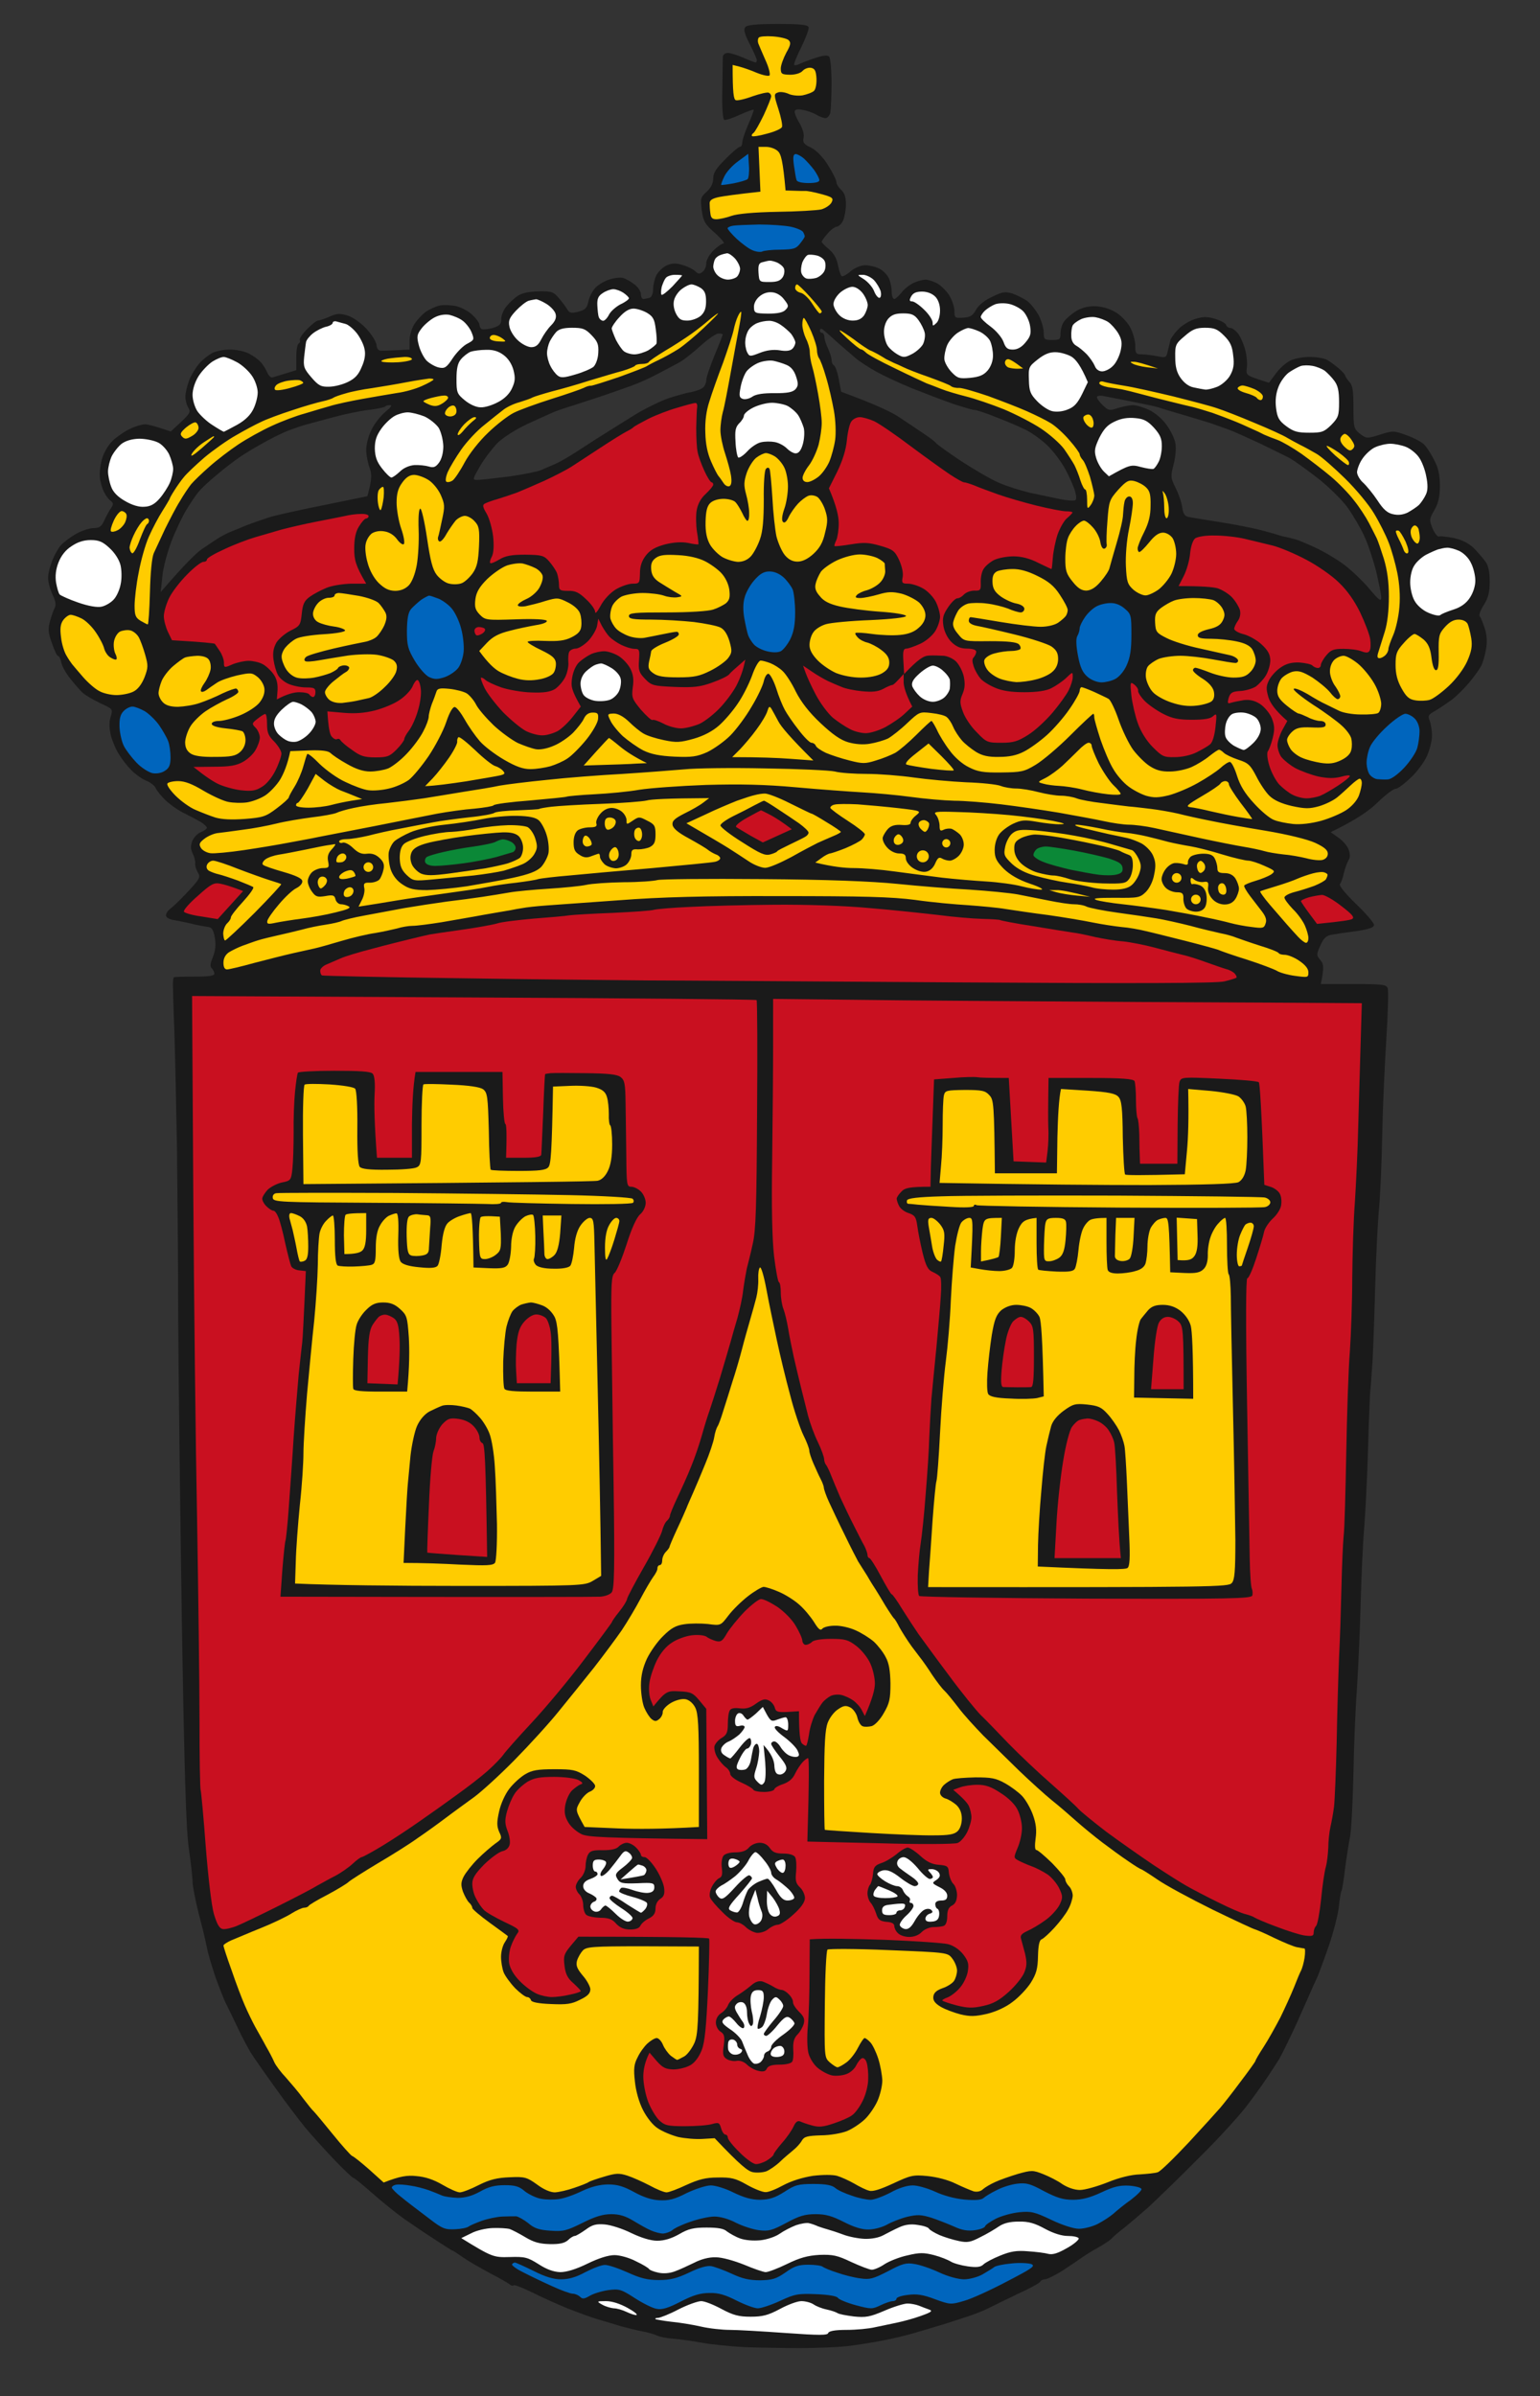 <svg xmlns="http://www.w3.org/2000/svg" width="643" height="1000" version="1.2"><rect width="100%" height="100%" fill="#333333" stroke="none"/><style>.s0{fill:#1a1a1a}.s1{fill:#c91020}.s2{fill:#fc0}.s3{fill:#fff}</style><g id="Background"><path id="negro" fill-rule="evenodd" d="M324.7 10c9 0 12.5.3 12.9 1.3.3.7-1.1 4.4-3 8.3-1.9 3.8-3.3 7.2-3 7.5.2.3 1.3.1 2.2-.4 1-.5 3.9-1.6 6.6-2.5q4.8-1.6 5.8-.6c.5.5 1 5.5 1 11.1 0 5.5-.3 11.1-.5 12.3-.3 1.2-1.2 2.3-2 2.3-.9 0-2.6-.7-3.8-1.4-1.3-.8-3.8-1.7-5.6-2-2.2-.5-3.3-.3-3.5.6-.1.7.8 3 2.1 5 1.3 2.4 2 4.7 1.6 6.1-.4 1.8.1 2.6 3.1 4 2.2 1.1 4.9 3.8 7.1 7.3 1.9 3 3.5 6.2 3.5 7 0 .9.9 2.3 2 3.3 1.4 1.3 2 3 2 6.1 0 2.3-.6 5.4-1.2 6.8-.7 1.4-1.9 2.5-2.6 2.5-.7 0-2.4 1.2-3.7 2.7-1.4 1.6-2.6 3.1-2.6 3.6 0 .4 1.4 1.8 3.1 3.2 2 1.7 3.2 3.9 3.7 6.7.5 2.3 1.1 4.3 1.6 4.5.4.2 2.1-.7 3.7-2.1 1.8-1.5 4.3-2.5 6.1-2.5 1.6 0 4.2.6 5.8 1.4 1.5.7 3.3 2.5 4 4 .7 1.4 1.2 4 1.2 5.6 0 1.7.5 3.1 1.1 3.1.5 0 1.9-1.3 3.1-2.8 1.1-1.5 3.5-3.3 5.3-4.1 1.7-.7 3.8-1.2 4.6-1.2.9 0 2.9.6 4.6 1.4 1.6.8 4 3.1 5.3 5.1 1.2 2 2.2 4.9 2.2 6.6 0 2.9.2 3 3.7 2.8 3-.2 4-.9 5.3-3.3 1-1.8 3.6-4 6.7-5.4 4.3-2.1 5.4-2.3 8.5-1.4 1.9.7 4.8 2.1 6.3 3.2 1.5 1.2 3.6 3.9 4.8 6.1 1.1 2.2 2 5.4 2 7.1 0 2.7.2 3 3.5 3 3.2 0 3.5-.3 3.5-2.8 0-1.5.6-3.7 1.4-4.8.7-1.1 2.9-3 4.7-4.2 2.3-1.5 5.1-2.3 8-2.3 2.9 0 6 .9 8.5 2.3 2.3 1.2 5 4 6.3 6.2 1.3 2.3 2.3 5.8 2.3 7.8 0 3.5.3 3.8 2.8 3.8 1.5 0 4.4.4 6.5.8 3.5.7 3.7.6 4.3-2.3.4-1.6.9-3.7 1.1-4.5.2-.8 1.7-2.9 3.3-4.5 1.6-1.7 4.8-3.6 7.1-4.3 3.3-1 5-1 8.3 0 2.3.7 4.3 1.8 4.5 2.5.2.7 1.1 1.3 1.9 1.3.8 0 2.3 1.2 3.4 2.7 1 1.5 2.3 4.6 2.8 6.8.6 2.2.8 5.4.6 7.1-.4 2.8-.2 3.1 4.4 4.7 2.7.9 4.9 1.6 4.9 1.5.1-.1 1.4-2 3.1-4.2 1.6-2.1 4.4-4.5 6.2-5.2 1.8-.8 5.4-1.4 8.1-1.3 2.6 0 5.7.6 6.8 1.2 1.2.7 3.4 2.3 4.8 3.5 1.5 1.3 2.7 2.6 2.7 3 .1.4.8 1.6 1.8 2.7 1.4 1.4 1.7 3.7 1.7 10.7 0 8.5.2 8.9 2.8 11 2.7 2 2.9 2 8.3.3s5.8-1.7 11.2.3c3.1 1.1 6.4 2.9 7.4 4s2.9 4 4.1 6.5c1.7 3.2 2.3 6.3 2.3 10.6 0 4.5-.6 7.1-2.3 10.1-2.2 3.8-2.2 4.1-.7 7.8.9 2 2.1 3.5 2.7 3.2.5-.2 3.4.1 6.3.7 3.5.8 6.3 2.3 8.3 4.3 1.6 1.7 3.8 4.2 4.8 5.6 1.2 1.7 1.7 4.4 1.7 8.3 0 4.4-.6 6.7-2.4 9.6-1.4 2.1-2.2 4.2-1.8 4.8.5.5 1.4 2.8 2.1 5 .9 2.6 1.1 5.6.6 8.5-.4 2.5-1.3 5.7-2 7.1-.7 1.4-3 4.6-5 7-2.1 2.5-5.4 5.8-7.4 7.3-2.1 1.5-5.2 3.6-6.9 4.6-2.8 1.5-3.1 2.1-2.3 4 .5 1.2 1 4.1 1 6.3s-1 6.1-2.1 8.5c-1.1 2.5-4.1 6.6-6.8 9.1-2.6 2.5-5.4 4.6-6.2 4.6-.9-.1-4.3 2.5-7.6 5.7-3.5 3.4-8.8 7.2-19.6 12.4l3.2 2.3c1.8 1.2 3.8 3.5 4.3 5 .7 2 .7 3.3-.1 4.5-.6 1-1.4 3.3-1.9 5.3-.4 1.9-1.1 4-1.6 4.5-.6.6 2 3.8 6.6 8.3 4.2 4 7.6 8 7.6 8.8 0 1.1-2 1.8-7.3 2.6-4 .5-8.7 1.2-10.3 1.5-2.4.4-3.4 1.4-4.8 4.5-1.7 3.8-1.7 4.1 0 6.1 1.4 1.6 1.6 2.9.2 10h13.6c12 0 13.7.2 14.3 1.7.4 1 .1 10.9-.6 21.9-.7 11.1-1.5 29.2-1.7 40.3-.2 11.1-.8 24.9-1.4 30.7-.5 5.8-1.2 19.9-1.5 31.2-.3 11.4-.8 25.4-1.1 31.2-.4 5.9-.8 11.7-1 13.1-.1 1.4-.6 12.1-.9 23.7-.3 11.6-1.1 26.6-1.6 33.2-.6 6.7-1.2 21.1-1.5 32.2-.3 11.1-1 26.5-1.5 34.3-.6 7.7-1.3 24-1.5 36.2-.3 12.2-.9 24.2-1.5 26.7-.5 2.5-1.4 8.2-2 12.8-.5 4.6-1.2 8.8-1.5 9.3-.3.6-.8 3.6-1.1 6.8-.4 3.2-2.2 10.3-4.1 15.9-1.9 5.5-4.1 11.4-4.8 13.1-.8 1.6-2.4 5.2-3.6 8-1.2 2.8-3.4 7.5-4.7 10.6-1.4 3-3.4 7.3-4.5 9.5-1.1 2.3-2.5 5-3.1 6.1-.7 1.1-2.5 4-4.2 6.5-1.6 2.5-5.5 8-8.6 12.1-3 4.2-12.3 14.4-20.7 22.7-8.3 8.4-17.9 17.6-21.2 20.7-3.4 3-7.9 6.8-10 8.5-2.1 1.6-4.6 3.7-5.4 4.6-.9.9-3.5 2.6-5.7 3.8-2.2 1.2-5.1 3-6.5 4-1.4 1-5.1 3.5-8.3 5.6-3.2 2-6.5 3.6-7.3 3.6-.9 0-1.8.5-2 1-.3.6-4.5 2.9-9.4 5.1-4.8 2.3-10.3 5-12.3 6-1.9 1-6.5 2.8-10.1 3.9-3.6 1.2-8.5 2.8-11 3.5-2.5.8-7.1 2.1-10.1 3-3 .9-8.9 2.3-13.1 3.1-4.1.8-10.7 1.8-14.6 2.3-3.9.4-12.7.8-19.6.8-6.9 0-17.4-.2-23.2-.4-5.8-.3-13.7-1.1-17.6-1.8-3.9-.7-9.3-1.5-12.1-1.7-2.7-.2-5.9-.8-7-1.4-1.1-.5-3.8-1.3-6.1-1.7-2.2-.4-6.1-1.4-8.8-2.1-2.6-.8-7.1-2.2-10-3-2.9-.9-8.7-3-12.9-4.7-4.1-1.7-10.6-4.6-14.3-6.5-3.8-1.8-7.1-3.2-7.6-2.9-.4.3-1.2.1-1.7-.4-.6-.5-4.2-2.6-8.1-4.6-3.9-2.1-9-5-11.3-6.6-2.4-1.7-4.4-3-4.5-2.9-.2 0-3.5-2.1-7.3-4.6-3.9-2.5-9.8-6.5-13.1-8.8-3.3-2.4-9.2-7.1-13.1-10.6-3.9-3.4-7.4-6.3-7.8-6.3-.4 0-4.1-3.5-8.2-7.8s-9.5-10.3-12-13.3c-2.5-3.1-8.2-10.5-12.5-16.6-4.4-6.1-9-12.7-10.2-14.6-1.2-2-3.6-6.5-5.3-10.1-1.7-3.6-3.9-8.1-4.9-10.1-1-1.9-3-7.1-4.6-11.5-1.5-4.5-3.1-9.9-3.5-12.1-.4-2.2-1.9-8.6-3.4-14.1-1.4-5.6-2.6-11.6-2.6-13.4 0-1.8-.7-7.9-1.5-13.5-1.2-7.9-1.9-30.6-3-96.9-.7-47.7-1.4-103.8-1.5-124.9 0-21-.3-52.7-.5-70.5-.3-17.7-.8-39.9-1.1-49.3-.4-9.4-.6-18.2-.6-19.6 0-1.4.2-2.7.4-2.8.1-.2 4-.3 8.5-.3 6 0 8.4-.3 8.4-1.2 0-.7-.5-1.7-1.1-2.3-.8-.7-.6-2.1.5-4.7 1.1-2.8 1.3-5 .8-8.1-.7-3.5-1.2-4.3-3.3-4.5-1.4-.2-4.3-.7-6.5-1.3-2.2-.5-5.5-1.2-7.3-1.5-2-.3-3.3-1.1-3.3-2 0-.8.9-2.1 1.9-2.8 1-.7 4.3-3.9 7.3-7.1 5-5.4 5.3-6 4.1-8-.8-1.3-1.2-2.9-1.1-3.8.1-.8-.3-2.6-1-4-.9-1.8-1-3.2-.2-5.3.6-1.5 2.2-3.2 3.6-3.7 1.4-.6 2.5-1.4 2.5-1.8 0-.4-1-1.4-2.2-2.2-1.3-.8-4.5-2.5-7.1-3.8-2.6-1.2-6.2-3.8-8.1-5.6-1.8-1.8-3.6-4-4-5-.4-1-2.2-2.4-4-3.1-1.8-.7-4.5-2.7-6.1-4.3-1.6-1.6-3.9-4.5-5.1-6.5-1.3-1.9-2.8-5.5-3.5-8-.7-3.1-.8-5.6-.1-7.8 1-3.3.9-3.3-4.3-5.7-2.9-1.4-6.2-3.3-7.3-4.3-1.1-1-3.5-3.7-5.2-5.9-1.8-2.2-3.5-5.2-3.8-6.8-.3-1.5-.9-2.7-1.3-2.7-.5 0-1.6-2.4-2.6-5.3-1.6-4.4-1.7-6-.8-9.3.6-2.2 1.5-4.7 2-5.6.6-1 .3-2.9-1-5.5-1-2.2-1.9-5.4-1.8-7.1 0-1.6.8-4.8 1.7-7 .9-2.3 2.5-5.1 3.5-6.3 1-1.2 3.9-3.4 6.3-4.8 2.5-1.4 5.8-2.5 7.5-2.5 2.4 0 3.3-.6 4.5-3.3.8-1.8 2.1-4.1 2.8-5.1 1-1.5 1-2-.2-3-.9-.6-2.1-2.3-2.8-3.7-.7-1.4-1.5-4.1-1.7-6-.2-2 .2-5.6 1-8.1.8-2.6 2.7-5.8 4.7-7.6 1.8-1.6 5-3.8 7.1-4.7 2-1 4.8-1.8 6-1.8 1.2 0 4.2.7 10.8 3l4.3-4c3.8-3.6 4.1-4.2 3-6-.7-1.1-1.2-3.2-1.2-4.6 0-1.3.7-4.4 1.6-6.8.9-2.3 2.9-5.5 4.3-7.1 1.4-1.6 3.9-3.5 5.4-4.3 1.5-.8 4.8-1.4 7.3-1.4s6 .7 7.8 1.6c1.8.9 4.1 2.5 5 3.6 1 1 2.2 3 2.8 4.4.6 1.4 1.6 2.3 2.3 2 .7-.2 3.2-1 9.8-3v-5.3c0-2.9.4-5.5 1-5.8.5-.3.8-1 .5-1.5-.3-.6 1.1-2.6 3-4.5 1.9-2 4-3.6 4.5-3.6.6 0 2.7-.7 4.8-1.6 3.1-1.4 4.4-1.5 7.6-.5 2.1.6 5.5 3 7.8 5.4 2.2 2.4 4.1 5.4 4.3 6.8.1 1.6.8 2.5 2 2.5.9 0 4-.1 11.8-.5v-3.8c0-2 .9-5.1 2-6.8 1-1.6 3.1-3.9 4.7-5.1 1.6-1.1 4.2-2.3 5.9-2.7 1.6-.3 4.8-.2 7 .3 2.2.6 5.3 2.2 6.8 3.8 1.6 1.5 2.8 3.3 2.8 4 0 .7.4 1.5 1 1.8.6.2 2.6 0 4.5-.5 2.9-.9 3.6-1.5 3.6-3.8 0-1.5 1-4 2.3-5.4 1.2-1.5 3.3-3.4 4.7-4.3 1.6-1.1 4.7-1.7 8.6-1.8 5.5-.1 6.2.2 8.5 2.9 1.4 1.6 3 3.8 3.5 4.7.9 1.5 1.7 1.6 4.6.9 2.9-.8 3.6-1.5 4.2-4.4.4-1.9 1.8-4.5 3-5.7 1.3-1.3 3.9-2.8 5.9-3.4 1.9-.6 4.4-.9 5.5-.6 1.1.3 3.3 1.5 4.8 2.7 1.5 1.1 2.7 2.9 2.7 4.1 0 1.1.5 2 1 2 .6 0 1.7-.3 2.6-.5.9-.3 1.5-1.8 1.5-3.6 0-1.6.6-4.2 1.3-5.7.8-1.6 2.7-3.4 4.3-4.2 2.3-1 3.8-1.1 6.7-.2 2.1.6 4.5 1.8 5.3 2.6 1.2 1.2 1.8 1.3 3.1.2.8-.6 1.5-2.2 1.5-3.5-.1-1.2 1.3-3.6 2.9-5.3 1.7-1.6 3.6-3 4.3-3 .7 0-.9-1.9-3.5-4.3-4.3-3.7-4.9-4.9-5.6-9.5-.6-5-.5-5.5 2.1-7.8q2.7-2.5 2.7-5.6c0-2.3 1.3-4.2 5.1-8 2.7-2.8 5.5-5.1 6-5.1.6 0 1-.7 1-1.7s1.1-4.4 2.5-7.6c1.4-3.2 2.4-5.9 2.3-6.2-.1-.2-2.7.7-5.8 2.1-3 1.4-6 2.4-6.5 2.1-.6-.3-1-5.3-.8-12.4.1-6.6.2-12.8.2-13.8.1-1 .9-1.7 2.1-1.7 1.1 0 4 .9 6.5 2s4.8 2 5.1 2c.2 0 .5-.4.5-1s-1.4-3.6-3-6.8c-2.2-4.3-2.6-6.1-1.8-7 .8-.9 4.9-1.3 13.5-1.3zm17.7 127.7c-.2.7.2 1.2.7 1.2.6 0 1.1.8 1.1 1.7 0 1 .7 3.1 1.5 4.8.8 1.7 1.5 3.8 1.5 4.8s.4 2 1 2.3c.5.2 1.5 2.8 2 5.7l1 5.3c14.4 5.3 21.1 8.5 24.2 10.6 3 2 7.7 5.1 10.3 6.9 2.6 1.7 4.9 3.5 5.1 3.9.2.4 4.9 3.8 10.3 7.4 5.5 3.6 12.7 7.8 16 9.2 3.4 1.5 9.3 3.3 13.1 4.2 3.9.8 9.5 2 12.4 2.6 2.9.6 5.7.8 6.3.5.6-.3.6-1.6 0-3.7-.5-1.8-2.3-5.9-4-9.1-1.7-3.2-5.1-7.7-7.6-10.1-2.4-2.3-6.4-5.2-8.8-6.4-2.4-1.2-7.9-3.6-12.4-5.3-4.4-1.8-8.6-3.2-9.3-3.1-.7 0-4.7-1.2-9-2.6-4.3-1.5-12.1-4.5-17.4-6.6-5.3-2.2-11.9-5.3-14.9-7-2.9-1.6-6.5-4-8-5.2-1.5-1.3-4.7-4.1-7.3-6.3-2.5-2.3-5.2-4.7-6.1-5.4-1-1-1.6-1-1.7-.3zm-50.1 6.8c-3.3 3-7.4 6.2-9.1 7-1.6.9-5.5 2.9-8.5 4.5-3.1 1.7-8 3.9-11.1 5-3 1.1-8 2.8-11.1 3.9-3 1-8.7 2.9-12.5 4.1-3.9 1.2-8 2.6-9.1 3.1-1.1.5-5.9 2.7-10.6 4.8-5.1 2.4-10.1 5.6-12.6 8-2.2 2.3-5.5 6.6-7.3 9.7-3.2 5.6-3.2 5.7-1 5.7 1.3 0 7.1-.7 12.9-1.4 5.8-.8 11.9-2 13.6-2.7 1.6-.7 4.3-1.9 6-2.6 1.7-.8 3.9-2 5-2.7 1.1-.6 6.4-4 11.6-7.4 5.3-3.3 13-8.2 17.1-10.7 4.2-2.5 10.3-5.5 13.6-6.6 3.3-1.1 7.6-2.3 9.6-2.6 1.9-.4 4.1-1.2 4.8-1.9.7-.6 1.3-2 1.3-3-.1-.9 1.5-5.6 3.4-10.3 2-4.7 3.5-8.7 3.5-8.8 0-.2-.8-.4-1.8-.4-.9-.1-4.4 2.3-7.7 5.3zM458 165.7c-.1.5 1 2 2.4 3.4 2.4 2.3 2.9 2.4 6.3 1.2 2.1-.6 4.9-1.2 6.3-1.2 1.4 0 4.5.9 6.8 2 2.5 1.2 5.6 3.8 7.3 6.3 1.7 2.3 3.4 5.8 3.7 7.8.3 1.9 0 5.9-.8 8.7-1.3 5-1.2 5.6.8 9.6 1.2 2.4 2.5 6 2.8 8.1.4 2.9 1.1 3.9 2.8 4.2 1.3.2 7 1.2 12.9 2.1 5.8.9 13.3 2.4 16.6 3.2 3.3.9 6.7 1.8 7.5 2.1.9.3 2.2.7 3 .8.9.2 2.7.6 4.1 1 1.4.3 5.4 2 9 3.7 3.6 1.7 9 4.9 12 7.2s7.6 6.7 10.3 9.9c4 4.8 4.9 5.4 4.9 3.6 0-1.3-1-6.2-2.1-10.9-1.2-4.7-3.4-11.4-5-14.8-1.6-3.5-4.8-8.9-7.1-12.1-2.4-3.2-7.9-8.6-12.4-12.1s-9.7-7.2-11.6-8.3c-2-1-7.6-3.8-12.6-6.2-5-2.3-10.7-4.9-12.6-5.6-1.9-.7-5.3-1.9-7.6-2.7-2.2-.7-7.4-2.3-11.5-3.5-4.2-1.2-8.9-2.6-10.6-3.2-1.7-.5-6.9-1.6-11.6-2.5-4.7-.9-9.7-1.9-11.2-2.2-1.4-.3-2.7-.1-2.8.4zm-297.2 4c-.3.3-3.4 1-7 1.4-3.5.4-10.1 1.8-14.5 3s-9.4 2.5-11.1 3c-1.7.4-4.8 1.5-7 2.3-2.3.8-6.8 3-10.1 4.8-3.3 1.8-8.1 4.6-10.6 6.3-2.5 1.7-7 5.1-10 7.7-3.1 2.5-6.5 5.7-7.6 7.1-1.1 1.3-3.4 4.7-5.1 7.5-1.7 2.8-4.5 8.7-6.2 13.1-1.7 4.5-3.5 11-3.8 14.6l-.7 6.6c9.9-11.5 14.8-16.3 17.3-18 2.5-1.7 5.5-3.7 6.6-4.4 1.1-.7 3.1-1.8 4.5-2.4 1.4-.6 4.8-2 7.5-3.1 2.8-1.1 7.3-2.6 10.1-3.5 2.8-.8 13-3.1 22.7-5l17.6-3.6c2-7.4 1.9-9.1.9-11.9-.7-1.9-1.4-5.3-1.4-7.5s1-6 2.3-8.5c1.2-2.5 3.8-5.7 5.7-7.3 2.2-1.8 3-2.8 2-2.8-.9 0-1.9.2-2.1.6z" class="s0"/><path id="vermello" fill-rule="evenodd" d="M290.3 168.2c.6-.1.9.7.8 1.6-.2 1-.3 5-.4 8.8 0 3.9.2 8.4.6 10.1.3 1.7 1.6 5.2 2.8 7.8 1.2 2.7 2.6 4.8 3 4.8.4 0 .7.4.7 1 0 .5-1.4 2.2-3.1 3.8-2 1.8-3.3 4.1-3.8 6.8-.4 2.2-.3 6.3.1 9 .5 2.8.7 5.2.6 5.3-.2.1-2.1-.1-4.3-.6-2.7-.5-5.9-.3-9.6.6-4 1.1-6.2 2.3-8 4.6-1.7 2.2-2.5 4.5-2.5 7.5-.1 4.1-.2 4.3-3.1 4.3-1.6 0-4.8 1.1-7 2.4-2.4 1.5-5 4.3-6.3 6.8-1.3 2.4-2.3 3.6-2.3 2.6s-1.7-3.4-3.8-5.3c-2.9-2.8-4.5-3.6-7.5-3.5-3.4 0-3.8-.3-3.8-2.5 0-1.4-.4-3.6-.8-4.8-.5-1.3-2-3.5-3.3-5-2.2-2.5-3.1-2.7-10-2.8-5.8 0-8.3.5-10.8 2-1.8 1.1-3.5 1.8-3.8 1.5-.3-.3 0-1.5.7-2.8.7-1.4.9-4.5.5-8.3-.4-3.3-1.6-7.6-2.7-9.5-1.7-2.8-1.8-3.7-.8-4.2.7-.4 3.1-1.3 5.3-1.9 2.3-.7 5.9-1.9 8.1-2.7 2.2-.9 7.4-3.1 11.6-5 4.1-1.9 9.1-4.5 11-5.7 2-1.3 7.4-4.8 12.1-7.9 4.7-3.1 9.7-6.2 11.1-6.9 1.4-.7 2.7-1.5 3-1.9.3-.3 3-1.8 6.1-3.4 3-1.5 8.4-3.6 12-4.6 3.6-1.1 7-2 7.6-2zm68.7 5.9c1.2 0 4 .8 6 1.7 2.1 1 9 5.7 15.2 10.4 6.3 4.7 13.7 10 16.4 11.8 2.7 1.8 5.4 3.3 5.9 3.3.6 0 2.5.6 4.3 1.3 1.8.8 6.2 2.4 9.8 3.7 3.6 1.3 10.9 3.4 16.1 4.7 5.3 1.3 10.9 2.4 12.4 2.4s2.7.2 2.7.5c0 .2-1 1.3-2.2 2.3-1.3 1-3 4.1-4 6.8-.9 2.7-1.8 7.1-2 9.7-.2 2.7-.4 4.8-.6 4.8-.1 0-2.6-1.2-5.5-2.6-3.5-1.8-7-2.7-10.3-2.7-2.9 0-6.5.7-8.3 1.6-1.8 1-3.8 2.7-4.4 4-.7 1.2-1.1 3.7-1 5.5.1 3-.2 3.3-2.7 3.2-1.5 0-3.4.7-4.3 1.6-.8.9-2 1.6-2.7 1.6-.7-.1-2.5 1.6-3.9 3.7-2.1 3.1-2.5 4.5-2 7.8.4 2.5 1.7 5.1 3.4 6.8 2 1.9 3.8 2.7 6.5 2.7 2.3 0 3.8.5 3.8 1.3 0 .7-.5 1.7-1 2.3-.8.7-.7 1.9 0 4 .6 1.7 1.9 3.9 2.8 4.9.9 1.1 3.6 2.8 6 3.8 3 1.3 6.6 1.9 12.3 1.9 5.4 0 9.2-.6 11.3-1.7 1.8-.9 4.6-2.8 6.1-4.2 2.8-2.7 2.8-2.7 2.8-.4 0 1.2-.8 3.7-1.7 5.5-.9 1.8-3.9 6-6.7 9.3-2.8 3.3-7.3 7.5-10.2 9.3-4.3 2.7-6.1 3.3-11.1 3.3-5.8 0-6.3-.1-10.3-4.3-2.4-2.3-5-6.2-5.8-8.5-1.4-3.7-1.4-4.8-.2-7.6 1-2.4 1.1-4.3.5-7.3-.5-2.2-2-5-3.2-6.2-1.2-1.2-3.6-2.3-5.2-2.4-1.7-.1-4.4-.2-6.1-.1-2.2.1-4.3 1.3-10.4 7.7l-.3-5.3c-.3-4.1 0-5.3 1.2-5.3.8 0 3.4-.9 5.8-2s5.1-3.4 6.3-5.3c1.1-1.8 2-4.5 2-6s-.8-4.3-1.8-6.3c-1-1.9-3.3-4.4-5.3-5.5-1.9-1.1-4.7-2-6.3-2-2.4 0-2.7-.3-2.2-2.8.3-1.7-.3-4.4-1.5-7.1-1.8-3.8-2.6-4.4-7.8-5.9-4.9-1.4-6.9-1.5-12.4-.6-3.6.6-6.6.9-6.8.7-.1-.2.2-1.3.8-2.5.5-1.1 1-4.2 1-7 0-2.9-.9-7.1-4.1-14.6l3.5-7c2.3-4.8 3.6-9.1 4-13 .3-3.3 1.1-6.8 1.8-7.8.7-1.1 2.3-1.9 3.6-1.9zm-208.4 40.4c1.8-.1 3.3.3 3.3.9 0 .5-.5 1-1 1-.6 0-1.9 1.5-3 3.3-1.4 2.2-2 5.1-2 9.3 0 4.6.5 7 5 14.6h-6.3c-3.5.1-8.1.8-10.4 1.8-2.2.9-5.4 2.6-6.9 3.7-2.2 1.6-2.9 3-3.3 7-.5 4.8-.8 5.2-4.7 7.1-2.2 1.1-4.9 3.4-5.9 5-1.2 2.2-1.6 4.2-1.2 7.1.3 2.2 1.1 5 1.8 6.3.6 1.3 2.6 3 4.4 3.8 1.8.8 5.1 1.5 7.3 1.5 3.4 0 4 .3 4 2 0 1.1-.4 2-1 2-.5 0-1.2-.5-1.5-1-.3-.6-2.2-1-4.3-1-2 0-5 .7-9.3 3l.3-4c.1-2.7-.4-4.8-1.9-6.8-1.1-1.5-3.2-3.4-4.5-4-1.3-.7-3.9-1.3-5.7-1.3-1.8 0-4.9.7-6.8 1.5-3.4 1.5-3.5 1.4-3.5-.8 0-1.2-.8-3.4-1.7-4.7-.9-1.4-1.9-2.8-2.1-3.1-.2-.2-4.3-.7-17.9-1.5l-1.7-3.5c-.9-1.9-1.7-4.9-1.7-6.5 0-1.7 1-5.1 2.2-7.6 1.2-2.5 4.6-6.9 7.5-9.8 2.8-2.9 5.9-5.3 6.8-5.3.8 0 1.5-.4 1.5-1s3.3-2.5 7.3-4.3c4-1.9 9.8-4.1 12.9-5 3-.9 8-2.3 11-3.2 3.1-.8 9.4-2.3 14.1-3.2 4.7-.9 10.2-2 12.1-2.4 2-.5 5-.9 6.8-.9zm356.6 9c3.6 0 9.3.6 12.6 1.4 3.4.8 8.6 2.1 11.6 2.8 3.1.8 9.3 3.4 14 5.9 4.6 2.4 10.8 6.7 13.6 9.5 3.5 3.3 6.5 7.6 8.9 12.5 2 4.2 3.9 9.2 4.2 11.1.3 2 .2 4.1-.2 4.8-.5 1-1.4 1.1-3.5.3-1.5-.6-4.9-1-7.5-1-4 0-5.2.4-7.1 2.7-1.3 1.5-2.3 3.4-2.3 4 0 .7-.5 1.3-1.2 1.3s-1.7-.4-2.3-1c-.5-.6-3-1.1-5.5-1.3-3.3-.1-5.5.5-7.8 2.1-1.8 1.2-4 3.6-4.8 5.2-1.3 2.6-1.3 3.7-.3 7.2.7 2.3 2.8 5.5 7.9 9.9l-2.1 3.8c-1.1 2.1-2 4.9-2 6.3 0 1.4.7 3.6 1.5 4.8.9 1.2 3.5 3.4 5.8 4.7 2.4 1.3 6.8 2.9 9.8 3.6 4 .8 6.6.8 9.4.1 2-.6 3.7-.8 3.7-.3 0 .4-2.1 2.1-4.8 3.9-2.6 1.7-6 3.7-7.5 4.3-1.5.6-4.1 1.1-5.8 1.1-1.7 0-4.3-.7-5.8-1.5-1.5-.7-4-2.7-5.5-4.2-1.5-1.6-3.4-5.2-4.2-7.9-.9-2.9-1.1-5.5-.6-6.1.4-.5 1.4-3 2-5.5.9-3.7.8-5.2-.4-8.3-.9-2.1-3.1-4.7-4.9-5.9-2.2-1.4-4.3-1.9-6.8-1.6-1.9.3-4.3.8-5.3 1.1-1.4.5-1.6.2-1-2 .7-2.2 1.5-2.7 4.8-2.9 2.2-.1 5.2-1 6.6-1.9 1.3-1 3.3-3.1 4.2-4.7 1-1.7 1.8-4.5 1.8-6.3-.1-2.4-1-4.1-3.6-6.5-1.9-1.8-5.3-3.7-7.5-4.3-2.2-.5-4-1.6-4-2.3.1-.7.7-2.1 1.5-3.2.9-1.2 1.3-3 .9-4.6-.4-1.3-1.8-3.7-3.3-5.3-1.4-1.5-4.2-3.2-6.1-3.8-2-.5-6.4-.9-16.2-.9l2.2-4.3c1.2-2.4 2.4-6.6 2.6-9.3.3-3 1.2-5.6 2.1-6.3 1-.7 4.5-1.3 8.2-1.2zm-257.4 34.7 1.5 3c.9 1.6 2.3 3.7 3.2 4.6.9.9 3 2.4 4.8 3.3 1.8.9 4.3 1.7 5.6 1.7 2.1 0 2.2.4 1.9 4.7-.3 4.2 0 5.2 2.5 7.8 2.7 2.8 3.4 3 12.4 3.4 8 .3 10.6 0 15.6-1.8 3.4-1.2 6.5-2.7 7.1-3.4.5-.7 2.3-2.3 6.8-6.2l-.7 3c-.4 1.7-1.5 4.8-2.6 7-1 2.3-4 6.5-6.7 9.5s-6.8 6.2-9.1 7.3c-2.4 1-5.9 1.9-7.8 1.9-2 0-5.3-.9-7.3-2-2.1-1.1-4.2-1.8-4.6-1.5-.4.2-2.5-1.7-4.8-4.3-3.7-4.5-3.9-5.1-3.4-9.3.5-3.2.2-5.5-1-7.8-.9-1.8-3.1-4.2-4.9-5.3-1.8-1.1-4.5-2-6-2s-4 .5-5.5 1.2-3.7 2.2-4.9 3.3c-1.3 1.1-2.6 3.9-3 6.5-.6 3.7-.3 5.2 3.6 12.1l-3.3 4.2c-1.8 2.3-4.6 5-6.3 6-1.7.9-4.5 1.8-6.3 1.8-1.8.1-5-.8-7-1.8-2.1-1.1-6.3-4.6-9.5-7.8-3.1-3.3-6.6-7.8-7.8-10.2-1.1-2.3-1.8-4.3-1.4-4.3.5 0 1.3.5 1.8 1 .6.6 3.5 2 6.6 3.1 3 1 8.7 2 12.5 2.1 5.2.2 7.8-.2 9.9-1.4 1.5-1 3.4-3.2 4.3-5 .9-1.8 1.5-4.7 1.3-6.3-.1-1.7 0-3.6.4-4.3.4-.7 1.6-1.3 2.7-1.3s3.4-1.4 5.2-3.2c1.7-1.8 3.4-4.7 3.7-6.3zm-49.9 3.5c1 0 2.1.3 2.5.7.4.5 0 1.3-1 2-1 .6-2.1 1-2.5.7-.4-.2-.8-1.1-.8-1.9 0-.8.8-1.5 1.8-1.5zm135.4 16.1 3.7 2.5c2 1.4 5 3.1 6.6 3.9 1.7.8 4.3 1.9 5.8 2.5 1.5.7 5.4 1.5 8.6 1.8 4.2.4 6.5.2 8.8-1 1.6-.9 3.3-1.6 3.7-1.6.5 0 1.7-1.1 4.8-4.6v3.3c0 1.8.8 4.9 3.6 10.3l-3.1 2.9c-1.6 1.6-5.3 4.1-8 5.6-2.8 1.5-6.5 2.6-8.3 2.6-1.8 0-4.8-.7-6.6-1.7-1.8-.9-5-3-7.1-4.7-2.1-1.8-5.3-6.1-7.2-9.7-1.9-3.6-3.8-7.8-4.3-9.3zm-161 6c.5 0 1.2 1.7 1.4 3.8.3 2.1-.3 6.2-1.3 9.3-.9 3.1-2.6 6.7-3.7 8.1-1 1.3-1.9 2.9-1.9 3.5 0 .5-1.4 2.5-3.2 4.3-2.9 2.9-3.9 3.3-8.8 3.3-4.6 0-6.3-.5-9.8-3.1-2.4-1.6-4.5-3.5-4.8-4-.3-.6-.9-.8-1.5-.5-.6.3-1.6-.3-2.3-1.2-.7-.9-1.3-3.6-1.7-10.4l6.8.6c4.7.4 8.7.1 13.1-1 3.4-.9 8.1-2.8 10.3-4.4 2.3-1.5 4.6-4 5.3-5.5.6-1.5 1.5-2.8 2.1-2.8zm299.3 1.9c1 .8 1.7 1.9 1.6 2.5-.2.6 1 2.5 2.6 4.2 1.5 1.6 5.1 4.1 7.8 5.5 3.9 2 6.5 2.5 12.1 2.5 4.9 0 7.7-.4 8.8-1.5 1.6-1.4 1.6-1 1 4.6-.4 3.6-1.3 6.5-2.3 7.2-.8.7-3.4 2.2-5.6 3.3-2.4 1.2-6.1 2-9.1 2-4.6.1-5.3-.3-9.2-4.2-2.6-2.6-5-6.5-6.2-9.9-1.1-3-2.3-8.2-2.7-11.5-.6-5.7-.5-6 1.2-4.7zM110.7 298c.5-.1.8 1.8.8 4.2 0 3.4.5 4.9 3 7.3 1.6 1.7 3 3.9 3 5s-1.1 4.3-2.5 7.1c-1.5 3-3.8 5.8-5.8 6.9-2.6 1.6-4.3 1.8-8.8 1.3-3-.4-7.3-1.6-9.5-2.7s-5.4-3.2-10.1-7l8.6-.1c6.6 0 9.3-.5 12-2 2-1.1 4.4-3.3 5.3-5 1-1.7 1.8-4 1.8-5.3-.1-1.2-.8-3-1.8-4-1.6-1.6-1.6-1.8.8-3.7 1.4-1.1 2.8-2 3.2-2zm-18.8 70.8c1.6.3 4.5 1.1 9.6 3.1l-10.6 11.7-6.8-1.1c-3.8-.5-7.1-1.5-7.3-2-.3-.6 2.3-3.6 5.8-6.6 5.4-4.9 6.7-5.6 9.3-5.1zm460.1 4.7c1.1 0 4.7 2 8 4.6 4.7 3.6 5.7 4.8 4.5 5.5-.8.4-4.4 1-14.6 2l-3.2-4.3c-1.8-2.4-3.3-4.7-3.5-5.1-.1-.4 1.3-1.1 3.3-1.7 1.9-.5 4.3-.9 5.5-1zm-228.6 4.1c13.3-.1 29.2.4 39.8 1.4 9.7.8 22.6 2.2 28.7 2.9 6.1.8 14.2 1.5 18.1 1.6 3.9.1 7.3.3 7.6.5.2.2 6.3 1.4 13.5 2.5 7.2 1.2 14.7 2.4 16.7 2.7 1.9.2 6.2 1.1 9.5 1.9 3.3.7 8.6 1.6 11.6 1.8 3 .3 9.2 1.5 13.6 2.7 4.4 1.2 9.6 2.5 11.6 3 1.9.4 6.2 1.8 9.5 3 3.4 1.2 7.1 2.5 8.5 2.9 1.3.3 2.9 1.2 3.5 1.9.6.7.9 1.5.6 1.7-.3.2-2.5.9-5 1.5-3.2.8-36.2.9-113.3.4-59.8-.4-117.1-.8-127.3-.8-10.3-.1-44.9-.4-77-.9-32.2-.4-58.8-1-59.2-1.2-.4-.3-.7-1.1-.7-2 0-.8 1.2-2 2.7-2.6 1.5-.6 4.1-1.8 5.8-2.5 1.7-.8 7.6-2.6 13.1-4 5.5-1.5 12.8-3.3 16.1-4.1 3.3-.8 7-1.7 8.1-1.9 1.1-.2 7.2-1.1 13.6-2 6.3-.9 12.9-2.1 14.5-2.6 1.7-.6 8.5-1.4 15.1-2 6.7-.5 13.5-1.1 15.2-1.4 1.6-.2 9.8-.7 18.1-1 8.3-.4 16-.9 17.1-1.3 1.1-.3 7.9-.9 15.1-1.2 7.2-.4 23-.8 35.2-.9zM80.2 415.7l117.6.6c64.6.3 117.8.8 118.1 1.1.3.3.4 21.7.2 47.7-.2 38.4-.5 48.5-1.8 54-.8 3.8-2 8.4-2.5 10.4-.4 1.9-1.1 6-1.5 9-.3 3.1-1.5 8.3-2.4 11.6-1 3.3-2.3 7.9-2.9 10.1-.6 2.2-2.6 8.8-4.3 14.6-1.8 5.8-3.8 12.1-4.5 14.1-.7 1.9-2.1 6.4-3.1 10-1 3.6-3 9.5-4.5 13.1-1.4 3.6-4.1 9.5-5.8 13.1-1.7 3.6-3.1 7-3.1 7.6 0 .5-.6 1.5-1.3 2.1-.7.6-1.6 2.6-2 4.3-.5 1.7-3.8 8.4-7.6 15-3.7 6.5-6.9 12.5-7 13.3-.1.8-1.6 3.2-3.3 5.3-1.7 2.1-3 4-3 4.3 0 .2-5.3 7.4-11.7 15.8-6.4 8.5-16.3 20.3-21.9 26.3-5.6 6-10.9 12-11.7 13.2-.9 1.3-3.8 4.3-6.6 6.8-2.7 2.4-8.4 6.8-12.6 9.8-4.1 3-11.1 8-15.6 11.1-4.4 3.1-11.5 7.8-15.8 10.4-4.3 2.6-8.2 4.7-8.6 4.7-.4 0-2.1 1.2-3.8 2.8-1.6 1.5-4.8 3.7-7 4.9-2.2 1.1-5.6 3-7.6 4.1-1.9 1.2-9.4 5.1-16.6 8.7-7.2 3.6-14.9 7.3-17.1 8.2-2.2.9-4.9 1.5-5.9 1.3-1.4-.2-2.4-2-3.7-6.3-1-3.5-2.4-15.6-3.4-28.2-.9-12.2-1.9-22.7-2.1-23.4-.3-.7-.5-13.9-.5-29.2 0-15.4-.5-52.9-1-83.3-.6-30.5-1.3-92.2-1.6-137.2zm242.6 1.2 36.1.4c19.8.3 72.3.6 116.6.9 44.3.2 83.4.4 93.1.5l-.5 16.9c-.3 9.3-.7 24.8-1 34.5-.2 9.7-.9 23.9-1.4 31.7-.6 7.7-1 22-1.1 31.7 0 9.7-.5 23.5-1 30.7-.6 7.2-1.2 26.2-1.5 42.3-.3 16-.7 31.7-1.1 34.7-.3 3.1-.7 12.6-.9 21.2-.2 8.5-.6 21.7-1 29.1-.3 7.5-.8 23.6-1 35.8-.3 12.2-.8 24.2-1.1 26.7-.3 2.5-1 6.3-1.5 8.5s-.9 6.1-.9 8.6c-.1 2.5-.5 6.1-1 8-.6 2-1.5 8.1-2 13.6-.6 5.6-1.5 10.5-2.1 11.1-.6.6-1 1.8-1 2.8 0 1.4-.6 1.6-3.8 1.2-2.1-.3-7.4-2-11.8-3.7-4.4-1.6-8.5-3.4-9.1-3.8-.5-.4-2.2-1-3.7-1.4-1.6-.3-6.8-2.6-11.6-5-4.9-2.4-10.6-5.4-12.9-6.7-2.2-1.2-8.5-5.2-14.1-8.9-5.5-3.7-14.3-9.9-19.6-13.8-5.2-4-10.5-8.3-11.6-9.5-1.1-1.3-6.3-6-11.5-10.6-5.3-4.6-13.2-12.1-17.7-16.7-4.4-4.6-9.6-10-11.6-11.9-2-2-8.1-9.5-13.4-16.7-5.4-7.2-11-14.9-12.6-17.1-1.5-2.2-4.6-6.9-6.8-10.4-2.1-3.5-4.1-6.3-4.4-6.2-.3 0-2.3-3.4-4.5-7.5-2.2-4.2-4.4-7.6-4.8-7.6-.4 0-.8-.6-.8-1.3 0-.7-.6-2.4-1.3-3.8-.8-1.3-2.7-5.2-4.4-8.5-1.7-3.3-4.2-8.6-5.6-11.6-1.3-3-3-7.1-3.8-9.1-.7-1.9-1.7-3.9-2.1-4.5-.5-.5-.9-1.7-.9-2.5s-1.1-4-2.6-7.1c-1.5-3-3.3-8-4.1-11-.8-3.1-2.1-8.3-2.9-11.6-.8-3.3-2.2-9-3-12.6-.8-3.6-1.9-9-2.4-12.1-.5-3-1.4-6.8-2-8.3-.6-1.5-1.1-4.6-1.1-6.8s-.3-4.2-.8-4.4c-.4-.2-1.3-5.1-2-10.8-.8-7-1.1-20.2-.8-40.1.2-16.4.4-38.2.4-48.5z" class="s1"/><path id="amarelo" fill-rule="evenodd" d="M322.7 15.2c2.9.2 5.8.9 6.5 1.5 1.1 1 1 2-.9 5.3-1.2 2.3-2.3 5.2-2.3 6.6 0 2.3.5 2.5 3.8 2.6 2.2 0 4.4-.6 5.3-1.6.8-.9 2.4-1.5 3.5-1.3 1.6.3 2.1 1.2 2.3 4.4.1 2.2-.3 4.5-1 5.2-.7.7-2.9 1.5-4.8 1.9-1.9.3-4.7 0-6-.7-1.4-.6-3.4-.9-4.3-.5-1.7.6-1.7 1 .2 6.9 1.1 3.4 1.8 6.8 1.5 7.5-.2.7-3.1 2-6.3 2.8-3.1.9-6 1.3-6.2 1-.3-.3 0-.9.6-1.3s2.5-3.8 4.3-7.5c1.7-3.7 3.1-7.2 3.1-7.8 0-.6-.4-1.2-1-1.5-.6-.3-3.6.4-6.8 1.5-3.2 1.2-6.4 1.9-7 1.6-.9-.4-1.3-3-1.3-14.7l2.8.7c1.5.4 4.8 1.5 7.3 2.6 2.5 1 4.9 1.5 5.3 1.1.4-.5-.3-3.4-1.7-6.4-1.3-3-2.7-6.2-3-7-.3-.9-.2-1.9.2-2.4s3-.7 5.9-.5zm-6 46.1h3.2c1.7 0 3.9.8 4.9 1.8 1.3 1.2 2.1 4 3.2 16.4l3.3.1c1.8.1 4 .1 4.8.1.8-.1 3.9.5 6.8 1.3 4.8 1.3 5.2 1.7 4.3 3.5-.6 1.1-2.5 2.4-4.3 2.9-1.8.4-10.1.9-18.4 1-9.8.2-16.5.8-19.1 1.7-2.2.8-5.1 1.4-6.3 1.4-1.7 0-2.3-.6-2.5-2.5-.2-1.4-.3-3.3-.3-4.2 0-1.3 1.2-2 4.1-2.6 2.2-.4 6.9-1.1 17.1-2.2zm16.1 57.4c.4 0 2.9 2.4 5.5 5.3s4.8 5.6 4.8 6c0 .4-.3.7-.8.8-.4 0-1.8-1.9-3.2-4.1-1.4-2.2-3.6-4.3-4.8-4.5-1.3-.3-2.3-1.2-2.3-2 0-.9.4-1.5.8-1.5zm-23.3 11.5c.1.2-.2 2.6-.7 5.3-.5 2.6-2.1 11.1-3.5 18.9-1.4 7.7-2.9 15.7-3.5 17.6-.5 1.9-1 5.3-1 7.6 0 2.2.9 6.5 1.9 9.5 1 3.1 2.2 7.3 2.5 9.3.4 2.6.2 4-.6 4.5-.7.3-1.8-.2-2.5-1.3-.7-1-1.6-2.4-2.1-2.9-.5-.6-1.9-3.3-3.1-6.1-1.5-3.4-2.3-7.3-2.4-12-.2-4.6.4-9.2 1.7-13.1 1-3.3 3.6-10.6 5.7-16.1 2-5.6 4-11.7 4.4-13.6.4-2 1.2-4.6 1.8-5.8.6-1.3 1.2-2.1 1.4-1.8zm-9.7.6c.3 0-2.4 2.7-6 6.1-3.6 3.4-8.4 7.4-10.6 8.8-2.2 1.4-5.8 3.4-8.1 4.5-2.2 1-4.4 2.2-5 2.6-.5.4-5.7 2.4-11.5 4.5-5.9 2-11.2 3.7-11.9 3.7-.7-.1-2 .4-3 .9s-7 2.6-13.4 4.6c-6.3 2-13.5 4.6-15.8 5.8-2.4 1.2-7.2 4.9-10.7 8.3-3.7 3.5-7.8 8.7-9.8 12.4-1.9 3.6-4.2 7-5.1 7.6-1 .6-2.1.8-2.6.4-.4-.5-.1-2.3.7-4.1.8-1.8 3.3-6 5.6-9.3 2.3-3.3 6.7-8 9.7-10.3 2.9-2.4 6.5-5.2 7.9-6.3 1.4-1.1 4.3-2.5 6.6-3.1 2.2-.7 4.7-1.5 5.5-2 .8-.4 4.4-1.5 8-2.5 3.6-.9 10.7-2.9 15.6-4.5 5-1.5 11.3-3.4 14-4.1 2.7-.8 5.1-1.8 5.3-2.2.2-.4 1.5-.7 2.9-.7s2.6-.4 2.8-.8c.1-.4 3.2-2.5 6.8-4.7 3.6-2.1 8.5-5.3 10.9-7 2.4-1.7 5.8-4.4 7.5-5.9 1.8-1.5 3.4-2.7 3.7-2.7zm35.8 1.9c.4 0 1.7 2.5 3.1 5.6 1.3 3 2.4 6.5 2.4 7.8 0 1.2.4 2.7.8 3.3.5.5 1.9 4.1 3 8 1.2 3.9 2.6 10.2 3.3 14.1.7 4 .9 9.2.5 12.1-.4 2.8-1.5 6.8-2.4 9-.9 2.1-2.9 5-4.5 6.3-1.5 1.2-3.6 2.3-4.7 2.3-1.3 0-2-.7-2-1.8 0-.9 1.2-3.3 2.7-5.2 1.5-2 3.2-5.8 4-8.6.7-2.8 1.3-6.8 1.3-9.1 0-2.2-.7-7.6-1.5-12-.8-4.5-1.9-9.7-2.5-11.6-.6-2-1-4.7-1-6.1 0-1.3-.7-3.8-1.6-5.5-.8-1.7-1.5-4.3-1.5-5.8s.3-2.8.6-2.8zm16.1 5.7c1.6 1 4.6 3 6.5 4.5 1.9 1.4 4.2 2.9 5 3.3.9.3 2.3 1.1 3.3 1.6 1 .6 2.6 1.5 3.5 2.1 1 .5 2.5 1.2 3.3 1.6.8.3 2.6 1.1 4 1.8s6.2 2.6 10.6 4.1c4.4 1.6 8.5 3.2 9.1 3.7.5.5 2.1.9 3.5.8 1.4 0 6.8 1.6 12.1 3.4 5.2 1.9 12.5 4.7 16.1 6.3 3.6 1.6 8.1 3.8 10 5 2 1.2 5.5 4.4 7.8 7.1 2.4 2.7 4.3 5.4 4.3 5.9 0 .6.6 1.6 1.3 2.4.7.7 2 3.9 3 7 .9 3.2 1.7 6.6 1.8 7.7 0 1.2-.7 3-1.5 4.1-1.4 1.9-1.5 1.7-1.5-2.3 0-2.3-.4-4.3-.8-4.2-.4 0-1.3-1.7-2-3.8-.6-2.1-1.8-5-2.5-6.4-.7-1.3-2.7-4.4-4.3-6.7-1.7-2.3-6-6.1-9.6-8.5-3.6-2.4-10.6-6-15.6-8.1-5-2-12-4.4-15.6-5.3-3.6-.9-8.4-2.3-10.6-3.2-2.2-.9-4.9-1.9-6-2.3-1.1-.5-7-3.2-13.1-6.2-6.1-2.9-11.6-5.9-12.3-6.7-.7-.7-1.6-1.3-2-1.3-.5 0-3.1-2.1-5.8-4.6q-5-4.6-2-2.8zm-145.6 1.4c.9 0 2.5.6 3.6 1.4 1.9 1.4 1.8 1.5-1.6 1.3-2.1-.1-3.6-.7-3.6-1.4s.7-1.3 1.6-1.3zm-37.4 9.2c1.8-.1 3.3.3 3.3.9 0 .5-2.7 1.1-5.8 1.3-3.2.2-6.3 0-6.8-.3-.6-.3.5-.8 2.5-1.2 1.9-.3 5-.6 6.8-.7zm252.2.9c.7 0 2.4.9 6.3 3.9l-2.3.1c-1.3 0-2.9-.2-3.8-.5-.8-.3-1.5-1.2-1.5-2 0-.9.6-1.5 1.3-1.5zm52.6 1.1c1.1 0 3.8.7 10 2.8l-4.5-.5c-2.5-.3-5.2-1-6-1.5-1.3-.7-1.2-.9.5-.8zm-294.3 7c1 0 1.8.1 1.8.4 0 .3-2.1 1.5-4.8 2.7-2.6 1.2-7.2 2.5-10.3 2.9-3 .5-9.6 1.6-14.6 2.5-5 .9-11.1 2.2-13.6 3-2.5.7-7.2 2.1-10.5 3.1-3.4.9-9.5 3.2-13.6 5.1-4.2 1.9-10.5 5.4-14.1 7.8-3.6 2.4-9.1 6.6-12.1 9.3-3.1 2.7-6.5 6-7.6 7.3-1.1 1.4-3.2 4.5-4.7 7.1-1.6 2.5-4.3 7.8-6.2 11.6-1.8 3.9-3.9 8.4-4.7 10.1-.8 1.9-1.4 8.2-1.6 16.4-.2 7.3-.6 13.3-.9 13.3-.3 0-1.6-.7-3-1.5-2.1-1.3-2.5-2.3-2.5-6.3 0-2.6.7-8.9 1.7-13.8.9-5 2.8-11.8 4.3-15.1 1.5-3.4 4-8.1 5.6-10.6 1.6-2.5 2.9-4.8 3-5 0-.3.9-1.9 2-3.6 1-1.6 2.8-4.2 4-5.6 1.1-1.4 5-5.1 8.6-8.2 3.6-3 9.5-7.2 13.1-9.2 3.6-2.1 8.3-4.6 10.5-5.6 2.2-1.1 8.1-3.3 13.1-4.9 5-1.7 10.7-3.3 12.6-3.7 1.9-.4 4-1.1 4.5-1.5.6-.4 2.9-1.2 5.1-1.8 2.2-.7 7.2-1.7 11-2.2 3.9-.6 10.5-1.7 14.6-2.5 4.2-.8 8.4-1.4 9.3-1.5zm-54 .7c.7.3 1.4.7 1.4 1.1.1.3-2.4 1.3-5.4 2.1-3.1.9-5.9 1.2-6.3.8-.5-.4-.2-1.3.5-2s2.9-1.5 4.8-1.8c2-.3 4.2-.4 5-.2zm335.5.6c.9.3 4.9 1.1 8.7 1.7 3.9.6 13.2 2.7 20.7 4.5 7.5 1.9 15.6 4 18.1 4.9 2.5.8 9.5 3.5 15.6 6.1 6.1 2.5 12.2 5.3 13.6 6.2 1.4.8 3.9 2.2 5.5 3 1.7.8 4.7 2.5 6.8 3.7 2.1 1.2 7.4 5.9 11.9 10.3s10 11 12.1 14.6c2.2 3.6 4.9 9 6.1 12.1 1.2 3 2.8 8.7 3.6 12.6.9 4.5 1.3 9.6.9 14.3-.3 4-1.5 9.3-2.6 11.8s-2 5.1-2 5.8c0 .7-.5 1.8-1.2 2.5s-1.8 1.3-2.5 1.3c-1 0-1.1-.7-.4-2.8.5-1.5 1.6-5.2 2.6-8.3 1.1-3.5 1.7-8.8 1.7-14.6 0-6.3-.7-11.1-2.1-15.8-1.2-3.8-2.5-7.6-3-8.6s-1.9-3.8-3.2-6.3c-1.3-2.5-4.1-6.8-6.3-9.5-2.1-2.8-6.5-7.3-9.6-9.9-3.2-2.7-8.7-6.9-12.3-9.5-3.6-2.5-8.1-5.1-10-5.8-2-.7-4.5-1.7-5.6-2.2-1.1-.6-3.6-1.8-5.5-2.6-1.9-.9-5.3-2.4-7.6-3.3-2.2-.9-6-2.3-8.5-3.2-2.5-.8-6.1-1.9-8.1-2.4-1.9-.4-6.2-1.5-9.5-2.3-3.3-.8-8.8-2.2-12.1-3.1-3.3-.9-7-1.8-8.1-2-1.1-.2-3.7-.6-5.8-.9-2-.4-3.7-1.1-3.6-1.7 0-.6.8-.9 1.7-.6zm58.1 1.6c.8 0 3.1.7 5 1.5 1.9.9 3.5 2.2 3.5 3.1 0 .8-.4 1.5-1 1.5-.5 0-1.3-.5-1.6-1-.4-.5-2.4-1.4-4.6-2-2.1-.6-3.6-1.5-3.3-2.1.3-.5 1.2-1 2-1zm-333.5 4.2c1-.1 1.8.3 1.8.9 0 .5-1.2 1.7-2.6 2.5-1.8 1.1-3.1 1.2-5 .5-1.4-.6-2.6-1.2-2.7-1.5-.1-.3 1.3-.9 3.2-1.4 2-.5 4.3-1 5.3-1zm4.2 4.2c.6.2 1.1 1.2 1.1 2.3 0 1.2-.8 2-2.3 2.2-1.2.1-2.3-.4-2.5-1.1-.1-.7.5-1.8 1.3-2.5.7-.7 1.8-1.1 2.4-.9zm264.9 3.7c.8 0 1.7 1 2 2.3.4 1.2.2 2.6-.2 3-.5.5-1.6-.1-2.6-1.2-1-1.2-1.5-2.5-1.2-3.1.3-.5 1.2-1 2-1zm-256.3 1.1c1.1 0 .9.5-.7 1.7-1.2 1-3.1 2.9-4.2 4.3-1.1 1.3-2.1 1.9-2.1 1.2s1.2-2.6 2.7-4.2c1.6-1.6 3.5-3 4.3-3zm-116.4 2.2c.6.2 1.2 1.3 1.2 2.3 0 1-1.3 2.6-2.8 3.4-2.2 1.3-2.9 1.4-4 .3-1.1-1.1-.8-1.8 1.6-3.9 1.6-1.3 3.4-2.3 4-2.1zm479.8 4.8c.6 0 1.9 1.1 2.8 2.5 1.4 2.1 1.5 2.8.5 3.8s-1.7.7-3.5-1c-1.4-1.4-2-2.8-1.5-3.8.4-.8 1.2-1.5 1.7-1.5zm-472.4 1c.2 0 .3.1.3.2 0 .2-2.3 2.3-5.2 4.8-3.6 3.1-4.9 3.8-4.1 2.3.7-1.3 2.9-3.4 5-4.8s3.9-2.5 4-2.5zm464.9 4c.6 0 2.8 1.3 5 2.8 2.1 1.5 4.1 3.3 4.2 4 .2.7 0 1.2-.4 1.2s-2.8-1.8-5.3-4c-2.5-2.3-4-4-3.5-4zm-234.2 3c.9 0 2.7.7 3.9 1.5 1.3.9 3 2.9 3.8 4.6.8 1.6 1.5 5.1 1.5 7.8 0 2.6-.6 6.8-1.5 9.3-1 2.8-1.2 4.9-.6 5.5.6.7 1.5 0 2.4-2 .8-1.7 2.6-4.2 3.9-5.6 1.3-1.4 3.3-2.9 4.4-3.3 1.1-.4 2.8-.1 3.8.6.9.7 2.4 3.1 3.1 5.3 1.1 3.3 1.2 4.9 0 9.5-.9 4.1-2.2 6.4-4.9 8.9-2.3 2.1-4.6 3.2-6.6 3.2s-3.7-.8-5.3-2.7c-1.3-1.6-2.8-5.1-3.5-7.8-.6-2.8-1.4-10.1-1.7-16.1-.4-6.1-.9-11.6-1.2-12.1q-.6-1-1.5 0c-.6.5-1 6.3-.9 12.8 0 8.3-.4 13.3-1.6 16.6-.9 2.6-2.6 5.8-3.8 7.1-1.4 1.5-3.3 2.3-5.4 2.3-1.8-.1-4.7-1-6.5-2-1.8-1.1-4.2-3.5-5.2-5.3-1.3-2.4-1.9-5.1-1.8-9.4.1-4.3.6-6.5 1.9-7.8 1.1-1.1 3.3-1.8 5.6-1.8 2 0 4.3.6 5 1.4.7.7 1.9 2.7 2.8 4.5.8 1.8 1.8 3.3 2.2 3.3.5-.1.8-1.6.7-3.4 0-1.8-.6-5.3-1.3-7.8-1-3.7-.9-5.2.3-8.9.9-2.5 2.7-5.3 4-6.3 1.3-1 3.2-1.9 4-1.9zm-146.9 9.1c1.4 0 4 .9 5.8 2 1.9 1.1 4.2 3.9 5.3 6.3 1.7 3.9 1.8 4.8.6 10.3-.7 3.3-1.4 6.7-1.7 7.4-.2.8.1 1.6.6 1.8.6.2 1.9-1.2 3-3.3 1.2-2 2.9-4.4 3.8-5.5 1-1 2.7-1.9 3.8-1.9 1.1 0 3 1 4.1 2.3 1.8 1.9 2.1 3.3 1.8 10.3-.3 6.3-.8 8.7-2.6 11.3-1.3 1.8-3.3 3.7-4.6 4.2-1.2.5-3.5.6-5.2.2-1.6-.3-3.9-2-5.2-3.6-1.8-2.3-2.7-6-4.1-15.4-1-6.8-2.3-12.4-2.8-12.3-.6 0-.9 3.4-.7 8.8.2 4.8-.2 11.5-.8 14.8-.7 3.8-2 7-3.3 8.4q-2.3 2.3-5.8 2.3c-2.6-.1-4.3-.9-6.8-3.3-2-2-3.8-5.3-4.6-8.4-.8-2.7-1.2-6.3-.8-7.9.3-1.7 1.5-3.6 2.6-4.4 1.3-.8 3.3-1.2 5.3-.8 2 .3 4 1.6 5.2 3.3 1.1 1.5 2.3 2.4 2.8 2 .5-.4 0-3.4-1.1-6.5-1.1-3.2-1.9-8.1-1.9-10.8 0-3.7.6-6 2.3-8.3 1.6-2.3 3.2-3.3 5-3.3zm300.8 2.6c1.5.4 3.7 1.5 4.8 2.6 1.6 1.5 2 3.1 1.9 7.7 0 4.1-.8 7.2-2.7 11-1.5 2.9-2.7 6-2.7 6.8 0 .8.3 1.5.7 1.5.5 0 2.3-1.8 4.1-4 2.2-2.8 4-4.1 5.8-4.1 1.4 0 3.1 1 4 2.3.8 1.3 1.5 4.2 1.5 6.6 0 2.3-.9 6-2 8.3-1.1 2.2-3.5 5.1-5.3 6.5-1.8 1.3-4.3 2.5-5.5 2.5-1.3 0-3.6-1.1-5.1-2.4-2.4-2.2-2.8-3.3-3.1-9.8-.2-4.3.3-10.7 1.3-15.5.9-4.4 1.6-9.3 1.6-10.8 0-1.8-.6-2.8-1.5-2.8s-1.8 1.1-2 2.3c-.3 1.3-.5 3.6-.6 5.3 0 1.7-1.2 6.9-2.6 11.6-1.4 4.7-2.7 9.4-3 10.5-.2 1.2-1.9 3.7-3.7 5.8-2.2 2.6-4.1 3.7-6 3.8-2 0-3.6-1-5.8-3.8-2.6-3.2-3-4.6-3-9.5 0-3.2.5-7.1 1.1-8.6.5-1.5 2-3.8 3.2-5 1.2-1.3 2.8-2.3 3.5-2.3.7 0 2.4 1.3 3.7 2.8 1.4 1.5 2.8 4.2 3.1 6 .3 2 1 3.1 1.7 2.9.7-.2 1.1-1 1-1.7-.2-.8-.1-5.3.3-10 .6-8.1.8-8.7 4.5-12.9 3.4-3.7 4.4-4.2 6.8-3.6zm-313.8 2.4c.4 0 .5 1.9.3 4.3-.3 2.4-.8 4.7-1.2 5.3-.3.5-.9-.8-1.2-3-.3-2.3-.1-4.6.4-5.3.5-.7 1.2-1.3 1.7-1.3zm326.6 3c.8 1.4 1.5 4.3 1.5 6.3.1 2.1-.4 3.8-.9 3.8-.6 0-1-2-1-4.5s-.3-5.3-.6-6.3.1-.6 1 .7zm-435.7 7.1c.7 0 1.6.6 1.9 1.2.4.7.1 2.3-.5 3.6-.6 1.2-2 2.7-3.1 3.2-1.1.6-2.3.8-2.7.5-.5-.2.1-2.3 1.1-4.5s2.5-4 3.3-4zm10.6 3c.4 0 .8.5.8 1 0 .6-.3 1.2-.7 1.4-.5.2-1.8 3.1-3.1 6.5-1.2 3.4-2.7 6-3.2 5.7-.6-.3-1-1.3-1.1-2.3 0-.9.8-3.3 1.7-5.2.9-2 2.4-4.4 3.2-5.3.8-1 1.9-1.8 2.4-1.8zm529.3 3c.6 0 1.3.7 1.6 1.5.2.9.5 2.5.5 3.6s-.4 2.2-.8 2.4c-.4.3-1.4-.5-2.1-1.7-.8-1.2-1.1-3-.8-4 .3-1 1.1-1.8 1.6-1.8zm-6.7 2.2c.5.2 1.8 2.3 2.9 4.6 1.1 2.6 1.5 4.5.8 4.8-.5.3-1.2-.3-1.6-1.3-.3-.9-1.2-3-2-4.5s-1.3-3-1.3-3.3c.1-.4.6-.5 1.2-.3zm-300.8 10.2c4.4.2 8.5 1.2 11.1 2.5 2.2 1.1 5.3 3.3 6.8 4.9 1.7 1.8 3 4.4 3.4 6.9.4 3.2.1 4.4-1.3 5.7-1 .8-3.5 2.1-5.4 2.7-2.1.7-10 1.2-19.4 1.2-13.4 0-15.8.2-15.8 1.5 0 1.2 1.7 1.5 9.3 1.5 5.1 0 13.1.5 17.8 1 4.7.6 9.7 1.6 11.1 2.3q2.4 1.2 3.8 5.8c1.1 4 1.1 4.7-.6 7-1.1 1.4-4.3 3.7-7.3 5.2-4.6 2.3-6.8 2.8-13.5 2.8-6.1 0-8.6-.4-10.4-1.7-2-1.4-2.3-2.3-1.8-4.8.4-1.7.8-3.6.9-4.4.1-.7 2.7-2.3 5.7-3.5 3-1.2 5.6-2.7 5.8-3.4.1-.7-.3-1.3-1-1.2-.7 0-3.3.5-5.7 1-2.5.5-5.9 1.2-7.6 1.5-1.7.3-4.6 0-6.5-.7-2-.7-4.4-2.1-5.3-3.1-1-1-2-2.8-2.4-4.1-.3-1.2 0-3.5.6-5 .5-1.5 2.4-3.4 4-4.3 1.7-.8 5.7-1.5 8.8-1.5 3.2 0 7.2.5 8.9 1.1 1.6.6 4.1.9 5.5.7 2.5-.4 2.5-.4-.9-2.3-1.8-1.1-4.8-2.9-6.5-4-2.3-1.5-3.2-3-3.4-5.3-.2-2.4.3-3.7 2-4.9 1.7-1.2 4-1.4 9.3-1.1zm75.8-.3c2.3 0 5.6.7 7.3 1.5 1.6.8 3 1.9 3.1 2.3 0 .4.1 1.8.2 3.1s-.8 3.5-2.1 4.8c-1.2 1.3-3.7 2.7-5.4 3.2-1.7.4-3.6 1.3-4.3 2-.9 1-.6 1.3 1.4 1.3 1.4 0 4.8-.7 7.6-1.5 4-1.2 5.9-1.2 9.7-.3 2.5.7 5.8 2.4 7.3 3.7 1.6 1.6 2.6 3.6 2.6 5.3 0 1.8-1 3.7-2.8 5.2-1.8 1.7-4.4 2.7-7.8 3-2.8.3-8 .1-11.6-.4-3.6-.5-6.7-.7-7-.4-.3.2.2 1.1 1 1.9.8.9 2.6 1.8 4 2.1 1.4.4 4 1.7 5.8 3.1 2.3 1.7 3.3 3.2 3.3 5.2s-.8 3.2-3 4.5c-1.9 1.1-5.2 1.8-8.8 1.8-3.6 0-7.6-.8-10.4-1.9-2.5-1.1-6-3.5-7.8-5.4-2.2-2.3-3.3-4.3-3.3-6.3 0-1.7.7-4.1 1.6-5.3.8-1.3 3.2-2.8 5.3-3.4 2-.6 10.4-1.4 18.6-1.7 8.8-.4 14.8-1.1 14.8-1.7 0-.6-4.7-1.4-10.8-1.8-5.9-.4-13.5-1.4-16.9-2.2-4.3-1-6.7-2.2-8.3-4.3-1.8-2-2.2-3.5-1.7-5.3.3-1.4 1.3-3.5 2.1-4.8.8-1.2 3.8-3.4 6.7-4.8 3-1.4 7.1-2.5 9.6-2.5zm-140.7 3.8c1.3.3 3.6 1.1 5 1.8 1.4.6 2.8 2 3.2 3.1.4 1.1-.2 3.2-1.3 5.2-1 1.8-3.5 3.9-5.4 4.7-2 .9-3.6 2-3.6 2.6 0 .5 1.4.7 3.3.4 1.8-.4 5.6-1.3 8.3-2.2 4.8-1.4 5.3-1.4 9.3.6 2.6 1.3 4.6 3.1 5.1 4.7.5 1.4.7 3.7.5 5.3-.2 2-1.3 3.2-4.1 4.6-2.8 1.4-5.5 1.7-11 1.5-4-.2-7.3 0-7.3.4s2.6 2 5.8 3.5c4.5 2.2 5.8 3.3 6 5.3.1 1.4-.3 3.3-1 4.2-.7 1-3.3 2.2-5.8 2.6-3 .6-6.1.6-9.1-.2-2.4-.6-6-2-7.9-3.1-1.9-1.1-4.5-3.4-8.2-8.5l3.3-3.5c2.4-2.5 4.9-3.8 9.3-4.9 3.3-.9 8.3-1.9 11.1-2.4 2.8-.4 4.8-1.2 4.5-1.8-.3-.6-5.3-.9-13.1-.6-12.2.4-12.6.3-14.9-2-1.9-2-2.2-3.2-1.8-6.5.4-2.9 1.7-5.1 4.9-8.3 2.4-2.3 6.1-4.9 8.3-5.7 2.2-.7 5.2-1.1 6.6-.8zm204.3 2.3c3.1-.1 6.6.9 10.6 2.9 4.5 2.2 6.9 4.1 9.3 7.8 1.8 2.7 3.3 5.5 3.3 6.4 0 .8-.4 2-.8 2.5-.4.6-1.9 1.9-3.2 2.8-1.5 1-4.5 1.7-7.3 1.7-2.7 0-10.1-.9-16.7-2-6.5-1.1-12.1-2-12.5-2-.5 0-.8.7-.8 1.5 0 .9 1.3 1.7 3.3 2.1 1.8.3 8.9 1.9 15.8 3.6 7 1.7 13.9 4 15.4 5 2 1.4 2.8 2.7 2.8 5.2 0 2.1-.8 4-2.3 5.3-1.2 1.2-4.4 2.7-7.1 3.3-2.6.7-6.2 1.1-8 1.1-1.8-.1-4.9-.7-6.8-1.4-1.9-.7-4.3-2.3-5.3-3.7-1-1.3-1.6-3.2-1.3-4.1.3-1 2.2-2.3 4.3-2.8 2.1-.6 5.2-1 6.9-1 1.7 0 3.4-.4 3.8-.8.3-.4.1-1.3-.6-2-.9-.9-4.5-1.3-12.1-1.3-10.8.1-10.8.1-13.3-3-1.8-2.1-2.4-3.7-1.9-5.3.3-1.2 1.2-3.2 2-4.5.8-1.2 2.6-2.5 4.2-2.9 1.5-.3 5-.4 7.8 0 2.7.3 6.7 1.3 8.8 2.1 2 .9 4.4 1.6 5.3 1.6.8 0 1.5-.7 1.5-1.5 0-.9-1.3-1.8-3.3-2.2-1.8-.3-4.8-1.7-6.6-3-2.4-1.8-3.3-3.2-3.4-5.9-.1-2.5.4-3.7 1.8-4.5 1-.5 3.9-1 6.4-1zm-281.1 10c1 0 4.7.6 8.3 1.2 3.7.7 7.3 2 8.3 3 1 1 2.2 2.8 2.8 3.9.7 1.4.6 2.9-.4 5.3-.8 1.8-2.3 4-3.3 4.9-1 .9-3.2 1.8-4.9 2.1-1.6.3-7.5 1.5-13.1 2.8-5.5 1.3-10.6 2.8-11.3 3.4-.8.6-1 1.4-.5 1.8.4.4 3 .2 5.8-.3s8.2-1.4 12.1-2c3.8-.5 9.3-.7 12.1-.3 2.7.4 5.8 1.5 6.9 2.3 1.4 1.2 1.7 2.4 1.2 4.4-.3 1.5-2.5 4.6-4.9 6.8-2.3 2.3-5.4 4.4-6.8 4.6-1.4.3-3.6.8-5 1.1-1.4.3-4.1.7-6 .9-2.3.1-4.2-.4-5.4-1.4-1-.9-1.8-2.4-1.7-3.2 0-.8 1.6-2.9 3.6-4.5 2.1-1.7 4.3-3.4 5.1-3.8.8-.4 1.4-1.2 1.4-1.8 0-.5-.9-1-2-1s-2.3.5-2.6 1c-.2.6-1.7 1.5-3.2 2.2-1.5.6-4.6 1.5-6.8 1.9-2.2.4-5.4.5-7 .1-1.8-.4-3.7-1.9-4.8-3.7-1-1.6-1.8-3.9-1.8-5-.1-1.1.7-3 1.7-4.1 1-1.2 2.9-2.8 4.3-3.5 1.4-.8 6.6-1.6 11.6-1.9 5.2-.3 9-1 8.9-1.6-.2-.5-2.2-1.3-4.6-1.6-2.4-.3-5.3-1.1-6.6-1.8-1.3-.6-2.2-2.1-2.2-3.4-.1-1.2.9-3.3 2-4.5 1.1-1.3 3.2-2.3 4.5-2.3 1.4 0 2.5-.4 2.5-1 0-.5.8-1 1.8-1zm356.9 2.1c3.2 0 6.9.4 8.3.9 1.4.6 3.1 2.2 3.8 3.6 1 2 1 3 0 5-.9 1.8-2.6 2.8-5.8 3.5-2.9.7-4.6 1.6-4.6 2.5 0 1.2 1.3 1.5 5.6 1.5 3 0 7.8.5 10.6 1.1q5 1 6.5 3.2c.8 1.3 1.5 3.4 1.5 4.8s-1 3.6-2.3 4.8c-1.7 1.8-3.3 2.3-7 2.3-2.6 0-7-1-9.8-2.1-2.8-1.1-5.5-2-6.1-2-.5 0-1 .5-1 1 0 .6 1.8 2.2 4.1 3.6 2.5 1.6 4.2 3.5 4.6 5.2.4 1.8.1 3.3-.8 4.1-.7.7-3.6 1.6-6.4 1.9-3.4.4-6.7 0-10.5-1.3-3.1-1-6.6-3-7.8-4.4-1.3-1.4-2.5-4-2.8-5.8-.3-1.8.1-4 .8-4.9.7-.9 2.7-2.3 4.5-3.1 1.8-.7 5.9-1.3 9.1-1.3 3.1 0 9.3.7 13.5 1.5 4.3.8 8.5 1.5 9.4 1.5.8 0 1.3-.6 1.1-1.2-.2-.7-1.6-1.6-3.2-2-1.7-.4-7.3-1.6-12.5-2.8-5.3-1.1-11.6-3.1-14.1-4.4-4.2-2.1-4.6-2.6-4.8-6.4-.2-3.4.3-4.5 2.5-6.2 1.5-1.1 3.9-2.5 5.3-3 1.4-.6 5.1-1.1 8.3-1.1zm-468.9 7c.8 0 2.9.7 4.5 1.5 1.7.8 4.4 3.4 6 5.8 1.6 2.3 3.2 5.4 3.5 6.8.4 1.4 1.5 3.1 2.6 3.7 1.1.7 2.2 1.1 2.5.8.3-.3.1-1.4-.5-2.5-.5-1.1-.8-3.4-.5-5 .3-1.7 1.4-3.5 2.5-4.1 1.1-.5 3.1-.8 4.3-.5 1.3.3 2.8 1.6 3.5 2.8.7 1.2 1.9 4.5 2.7 7.3 1.3 4.6 1.3 5.4-.3 9.6-1.2 2.9-2.8 5-4.7 5.9-1.6.8-4.8 1.4-7 1.4s-5.4-.7-7-1.6c-1.7-.8-4.8-3.5-6.9-5.9-2.1-2.4-4.1-4.8-4.6-5.4-.4-.5-1.5-2.1-2.3-3.5-.9-1.4-2-4.8-2.3-7.6-.5-3.7-.3-5.6.9-7.3.9-1.2 2.3-2.2 3.1-2.2zm579.5 2c1.8 0 3.2.7 3.8 1.8.4.9 1.1 3.6 1.5 6 .5 3.3.1 5.5-1.7 9.6-1.4 3.1-4.5 7.3-7.7 10.3-2.9 2.7-6.5 5.4-8 5.8-1.4.4-4.1.5-5.9.2-2.6-.4-3.8-1.4-5.8-5-1.8-3.2-2.5-6.1-2.5-9.8 0-4.6.4-5.8 3.4-9.1 1.8-2.1 3.9-3.8 4.5-3.8.6 0 2.3 1.1 3.8 2.3 1.9 1.7 2.8 3.6 3.3 7.6.4 3.2 1.1 5.3 1.9 5.2.9 0 1.2-2.1 1.1-7.4-.1-6.8.1-7.8 2.6-10.6 1.9-2.1 3.6-3.1 5.7-3.1zM82.4 273.7c2 0 4 .5 4.7 1.5.7.8 1.1 2.8.8 4.3-.3 1.5-1.4 4-2.5 5.5s-1.8 3.1-1.5 3.5c.3.5 1.3.2 2.3-.5.9-.7 2.8-2 4.3-3 1.4-1 5.2-2.3 8.5-3.1 5.6-1.2 6.2-1.2 8.5.6 1.4 1.1 2.7 3.2 2.9 4.9.2 1.9-.5 3.9-2.1 5.9-1.4 1.7-5 4-8.2 5.3-3.1 1.3-7 2.3-8.7 2.3-1.7 0-3 .5-3 1.2 0 .8 2.1 1.5 5.8 1.9 3.2.3 6.3.9 7 1.2.7.4 1.3 2.1 1.3 3.7 0 1.9-.9 3.8-2.3 5-1.8 1.6-3.8 2-10.3 2-5.6.1-8.8-.4-10.3-1.4-1.6-1.1-2.3-2.5-2.3-4.8.1-1.8 1.1-4.8 2.3-6.7 1.2-1.9 4.1-4.7 6.3-6.2s6.2-3.7 8.8-4.9c2.6-1.1 4.8-2.6 4.8-3.1 0-.6-.4-1.2-.8-1.4-.4-.2-3 .7-5.8 2-2.7 1.4-7.1 3.2-9.5 4-2.5.9-6.6 1.5-9.1 1.6-3 0-5.1-.6-6.3-1.9-1-1-1.8-2.7-1.8-3.8 0-1.1.6-3.4 1.3-5.1.7-1.7 2.8-4.5 4.8-6.2 1.9-1.6 4.2-3.3 5-3.6.8-.3 3.1-.6 5.1-.7zm478.6 0c1.1 0 3.8 1.5 6 3.3 2.2 1.8 5.2 5.5 6.8 8.3 1.6 2.7 2.8 6.5 2.9 8.3 0 1.8-.6 3.6-1.3 4-.7.4-4 .7-7.3.6-3.3 0-7.4-.7-9.1-1.6-1.6-.8-4.1-2-5.5-2.7-1.4-.6-4.8-2.5-7.5-4.2-2.8-1.6-5.4-2.7-5.8-2.2-.5.4 3.2 3.4 8 6.6 4.9 3.1 10.3 7.1 12.1 8.8 1.8 1.6 3.6 4 3.9 5.3.3 1.2.4 3.4 0 4.8-.3 1.6-1.8 3.1-4.3 4.3-2.9 1.4-5 1.6-8.4 1.1-2.5-.4-6-1.3-7.8-2.1-1.8-.7-4-2.4-4.8-3.6-.8-1.2-1.5-2.9-1.5-3.8-.1-.8.9-2.4 2.1-3.5 1.7-1.6 3.3-2 8.1-1.8 4.7.2 5.9 0 5.9-1.2 0-.9-.9-1.5-2.3-1.5-1.2 0-3.6-.7-5.2-1.6-1.7-.8-3.4-1.5-3.8-1.5-.4 0-2.6-1.4-4.8-3.2-3.1-2.5-4.1-4-4.1-6.3 0-1.7.8-4 1.8-5.2 1-1.1 3.2-2.4 4.8-2.8 2.4-.5 4.1.1 8.1 2.5 2.7 1.8 6 4.5 7.3 6.1 1.2 1.6 2.7 2.9 3.2 2.9.6 0 1.1-.6 1.1-1.2 0-.7-.9-2.5-2-4.1-1.2-1.5-2.2-4.2-2.3-5.9-.1-2 .6-3.9 1.7-5.1 1-1 2.8-1.8 4-1.8zm-243.4 2c.7 0 2.6.5 4.1 1.1 1.5.6 3.8 2 5.1 3.3 1.3 1.2 3.8 5 5.5 8.6 2.2 4.3 5.5 8.6 10.3 13.1 5 4.7 8.4 7.1 11.6 8 2.8.8 6.2 1.1 9 .6 2.5-.4 5.9-1.4 7.6-2.2 1.6-.9 5.3-3.8 8-6.4 5-4.7 5.2-4.8 10.1-4.2 2.8.3 5.7 1 6.4 1.7.8.6 2 2.4 2.7 4.1.7 1.7 2.4 4.2 3.6 5.6 1.3 1.5 4 3.6 5.9 4.8 2.6 1.6 5.2 2.2 9.6 2.1 4.2 0 7.3-.6 10.4-2.2 2.4-1.2 6.7-4.3 9.6-6.9 2.8-2.5 7.1-7.4 9.4-10.8 2.4-3.4 4.3-6.9 4.3-7.7 0-.8.4-1.5.8-1.5s2.8.9 5.3 2c2.5 1.2 5.2 2.4 6 2.9.8.5 2.7 4.4 4.2 8.8 1.5 4.3 4.2 9.9 6 12.4 1.9 2.5 5 5.6 6.9 6.8 2.6 1.7 4.9 2.4 8.6 2.3 2.7 0 6.8-.9 9-1.9 2.2-1 5.5-3 7.3-4.5 1.8-1.4 3.6-2.7 4.1-2.7.4 0 1.3.6 2 1.3.7.7 3.4 2 6.1 2.9 4.1 1.3 5 2.2 7.5 7 1.5 3 4 6.7 5.5 8.1q2.8 2.7 9.3 4.2c5.6 1.2 7.3 1.2 11.3.1 2.7-.8 6-2.4 7.6-3.7 1.5-1.2 4-3.5 5.6-5 1.6-1.5 3.3-2.8 3.8-2.8s.9.8.9 1.8-.5 3.3-1.2 5.2c-.8 2.1-2.9 4.5-5.3 6.1-2.3 1.5-7 3.5-10.6 4.5-4.1 1.1-8.5 1.6-11.6 1.3-2.8-.3-6.4-1-8-1.7-1.7-.6-5.4-3.7-8.3-6.9-3.8-4.1-5.8-7.4-7.1-11.5-1-3.2-2.3-5.8-3-5.8-.7 0-2.5 1.2-4 2.6-1.6 1.4-5.8 4.2-9.4 6.2-3.5 2-9 4.3-12 5.1-4.5 1.1-6.4 1.1-9.6.2-2.2-.7-5.6-2.5-7.5-4-2-1.5-4.8-4.7-6.2-7.2-1.5-2.4-3.8-7.9-5.3-12.2-1.4-4.3-2.6-8.5-2.6-9.3 0-.9-.2-1.5-.4-1.5-.3 0-4.6 4-9.6 9s-11.5 10.5-14.5 12.3c-4.8 2.9-6 3.1-14.3 3.2-7.5.1-9.9-.3-13.6-2.2-2.7-1.3-6-4.2-8-7-2-2.6-4.4-6.5-5.3-8.6-1-2-2-3.7-2.3-3.7-.3 0-3.1 2.6-6.3 5.8-3.2 3.2-7.1 6.5-8.8 7.5-1.7.9-5.3 2.4-8.1 3.2-4.4 1.4-5.6 1.4-11 0-3.3-.8-7.8-2.3-9.9-3.2-2.1-1-4-2.3-4.2-3-.3-.7-1.1-1.2-1.8-1.2s-3.1-2.4-5.3-5.3c-2.3-2.9-4.9-6.7-5.8-8.4-.9-1.6-2.6-5.7-3.6-9-1.1-3.3-2.6-6.1-3.3-6.1-.7 0-1.5 1.4-1.9 3.1-.3 1.6-2.5 6.4-5 10.5-2.4 4.2-6.5 9.7-9 12.2s-6.9 5.6-9.6 6.9c-4.3 1.9-6.4 2.2-13.6 1.9-6.2-.3-9.8-1-13.1-2.6-2.5-1.3-6.3-4-8.6-6-2.2-2.1-4.6-5.1-5.2-6.6-1.3-2.6-1.2-2.7 1.5-2.8 1.7 0 4 1.2 6.3 3.4 1.9 1.9 4.6 4.1 6 4.9 1.4.9 5.2 2.1 8.6 2.8 5.2 1.1 6.8 1 12.5-.6 4.2-1.2 7.9-3.2 10.5-5.5 2.3-2 5.8-6.1 7.8-9.1 2.1-3 4.7-8.2 6-11.7 1.2-3.5 2.8-6.3 3.6-6.3zm-129.9 11.8c2.7.3 5.9 1.1 7.2 1.9 1.2.8 3 2.9 3.9 4.7.9 1.8 4.2 5.6 7.3 8.6 3.1 2.9 7.7 6.2 10.1 7.4 2.5 1.1 5.9 2.3 7.6 2.6 1.8.3 4.8-.3 7.5-1.5 2.5-1 6.1-3.5 8-5.4 1.8-1.9 3.9-4.5 4.5-5.9.8-1.7 2-2.5 3.7-2.5 2.1 0 2.4.4 2.2 2.7-.1 1.5-2.3 5.4-4.9 8.6-2.6 3.2-6.1 6.7-7.8 7.8-1.7 1.2-4.9 2.6-7.2 3.3-2.2.6-5.9 1.2-8.3 1.2-3.1 0-6-1-11-3.9-3.8-2.2-8.4-5.7-10.2-7.8-1.9-2.2-4.7-6.2-6.2-8.9-1.6-2.8-3.4-5.2-4.2-5.3-.8-.2-2.2 2.1-3.6 6.3-1.2 3.6-4.5 9.9-7.3 14.1-2.8 4.1-6.5 8.6-8.3 10-1.8 1.3-5.5 3-8.3 3.6-2.8.7-6.6 1-8.6.7-1.9-.2-6.2-1.8-9.5-3.4-3.4-1.5-8.2-5-10.9-7.6-2.6-2.7-4.9-4.5-5.1-4.1-.3.4-1 2.8-1.7 5.3s-2.3 6.2-3.6 8.3c-1.3 2.1-2.4 4.1-2.4 4.5-.1.5-2.3 2.5-5.1 4.6-4.5 3.4-5.7 3.8-13.3 4.4-5.6.4-9.6.2-12.3-.6-2.2-.7-6-2.2-8.3-3.2-2.4-1-6.1-3.7-8.3-5.9-2.2-2.2-3.8-4.5-3.4-5.1.3-.5 2.3-1 4.5-1 2.8 0 5.9 1.2 10.7 4.1 3.8 2.2 8.4 4.3 10.3 4.6 2 .4 5.4.5 7.6.2 2.2-.3 5.7-1.6 7.7-2.9 2-1.3 4.9-4.4 6.3-6.7 1.4-2.4 3-6 4.2-11.8l7.8-.3c5.4-.2 8.1.2 9 1.1.7.7 3.7 2.8 6.8 4.5 3.8 2.2 6.9 3.2 9.8 3.2 2.3 0 5.7-.6 7.5-1.3 1.8-.8 5.3-3.5 7.8-6.2 2.5-2.6 5.6-6.8 6.8-9.2 1.3-2.4 2.3-5.2 2.3-6.2s.6-3.3 1.3-5.3c.8-1.9 1.6-4.2 1.9-5.1.4-1.4 1.5-1.6 5.5-1.2zm134.4 8.3c.5.9 1.8 3.2 2.9 5.3 1.1 2.1 4.8 6.6 14.6 16.3l-9.6-.7c-5.3-.4-12.9-.7-24.3-.7l3.3-3.3c1.7-1.8 4.9-5.5 6.9-8.3 2.1-2.8 4.1-6.2 4.5-7.6.6-2 .9-2.2 1.7-1zm-123.7 17.3c3.4 3.3 7.2 6.3 8.3 6.6 1.1.3 2.6 1.2 3.3 2 1 1.1.8 1.4-1.1 1.9-1.2.3-7.7 1.4-14.3 2.5-6.6 1-13.2 1.9-17.1 2l3.2-3.3c1.7-1.8 4.8-5.7 6.8-8.6 2-2.9 3.5-5.9 3.4-6.6-.1-.7.1-1.6.5-1.9.4-.4 3.5 2.1 7 5.4zm55.9-5.1c.1 0 2.1 1.5 4.5 3.5 2.3 1.9 5.8 4.3 11.3 7l-4.5.2c-2.5.2-8.5.4-21.9.8l5.1-5.7c2.9-3.2 5.3-5.8 5.5-5.8zm133.4 2.3 5.4 5.3c3 3 5.3 5.6 5.1 5.9-.1.3-4.3 0-9.3-.6-5-.7-9.6-1.5-10.4-1.8-.8-.4.5-2 4-4.7zm66.8-.3c.7 0 1.3.5 1.3 1.2s1.3 4 2.9 7.3c1.7 3.3 4.4 7.4 6.1 9.1 1.7 1.6 3.1 3.3 3.1 3.7 0 .5-2.4.5-5.3.2s-7.8-1.2-10.8-2c-3.1-.8-7.4-1.4-9.6-1.5-2.2-.1-5.2-.5-6.5-.9-2.6-.7-2.6-.7 1-2.5 1.9-1 5-3.3 6.9-5 1.8-1.7 4.8-4.6 6.5-6.3 1.7-1.8 3.7-3.3 4.4-3.3zm-135.1 10.7c13.8.2 27 .8 29.2 1.3 2.2.6 8.2 1 13.3 1 5.1 0 14 .7 19.6 1.5 5.7.8 15.6 1.7 21.9 2 6.4.2 12.9.9 14.4 1.5s4.5 1.1 6.5 1.1c2.1 0 6.3.7 9.3 1.5 3.1.8 7.3 1.5 9.4 1.5 2 0 5 .5 6.5 1.1 1.5.6 6.4 1.5 10.8 2 4.4.6 9.4 1.2 11.1 1.4 1.7.1 5.7.6 9.1 1 3.3.4 8.5 1.3 11.5 2 3.1.8 9 2.1 13.1 2.9 4.2.9 14.6 2.8 23.2 4.2 9.5 1.6 17.6 3.6 20.9 5.1 3.8 1.8 5.2 3 5.2 4.5 0 1.2-.8 2.2-2.2 2.6-1.3.3-4.3 0-6.8-.7-2.5-.6-6.8-1.4-9.6-1.6-2.7-.3-6.4-.9-8-1.4-1.7-.5-5.5-1.3-8.6-1.8-3-.5-11.2-2.1-18.1-3.6-6.9-1.5-15.5-3.4-19.1-4.2-3.6-.8-8.4-1.4-10.6-1.4-2.2 0-7-.7-10.6-1.5-3.6-.8-12-2.3-18.6-3.5-6.6-1.1-17.5-2.7-24.2-3.5-6.6-.8-15.4-1.5-19.6-1.5-4.2-.1-12.3-.8-18.1-1.6-5.8-.8-14.9-1.6-20.2-1.9-5.2-.3-17.7-1.2-27.6-2.1-13.2-1.2-23.5-1.4-37.8-1-10.8.4-23.2 1.3-27.7 2-4.4.8-12.9 1.6-18.9 1.9-5.9.3-11.1.8-11.5 1-.4.2-7.4.9-15.4 1.6-8 .6-14.8 1.5-15.1 2-.3.4-3.9 1-8 1.4-4.2.3-11.2 1.3-15.6 2.1-4.5.9-16.3 3.2-26.2 5.2-10 1.9-20.4 4-23.2 4.5-2.7.6-8.4 1.6-12.6 2.4-4.1.8-12.5 2.2-18.6 3.1-6.1.9-12.4 1.5-14 1.3-1.6-.2-3.4-1.2-4-2.2-.9-1.5-.7-2.2 1.4-3.8 1.4-1.1 3.9-2.2 5.5-2.4 1.7-.2 6.5-.8 10.6-1.4 4.2-.5 10.5-1.7 14.1-2.6 3.6-.9 10.3-2 14.9-2.6 4.5-.5 9.1-1.4 10-1.8 1-.5 4.3-1.5 7.3-2.1 3.1-.7 9.2-1.6 13.6-2 4.4-.5 11.5-1.4 15.6-2 4.2-.7 11.9-1.9 17.1-2.8 5.3-.8 11.9-1.9 14.6-2.5 2.8-.5 11.6-1.6 19.7-2.4 8-.9 22.3-2 31.7-2.5 9.4-.6 20.9-1.5 25.6-1.9 4.8-.5 19.9-.7 33.8-.4zM131.8 323l3.7 2.9c2 1.5 5 3.3 6.7 4 1.6.6 4.4 1.7 9 3.6l-4.5.7c-2.5.4-6.3 1.2-8.5 1.8-2.3.6-6.4 1.1-9.4 1.1-2.9 0-5.2-.4-5.2-1 0-.5.3-1 .7-1 .4 0 2.3-2.7 4.2-6zm379.8 3c.8 0 1.5.6 1.5 1.3 0 .7 2.2 4.2 4.9 7.8 2.8 3.6 4.9 6.6 4.8 6.7-.1.1-2.6-.3-5.7-.8-3-.5-8.2-1.6-11.6-2.4-3.3-.8-7.1-1.6-8.5-1.7-2.1-.3-1.3-1 4.8-4.6 4-2.3 7.5-4.7 7.8-5.3.3-.5 1.2-1 2-1zm-192.3 5.2c1.1-.1 5.9 1.7 10.6 4.1 4.7 2.3 8.7 4.3 9 4.3.3 0 3.1 1.6 6.3 3.6 3.2 1.9 5.8 3.7 5.9 4 0 .2-1.5 1.1-3.3 1.8-1.8.8-4.7 2-6.4 2.8-1.6.8-6.6 3.4-11 5.9-4.5 2.4-9.3 4.5-10.9 4.5-1.5 0-4.7-1.2-7-2.8-2.4-1.6-6.1-4-8.3-5.4-2.2-1.4-7.1-4.3-17.6-10.4l7.8-3.6c4.3-2.1 10.3-4.6 13.3-5.8 3.1-1.1 6.5-2.2 7.6-2.4 1.1-.3 2.9-.6 4-.6zm-23.2 1.9-2.5 1.9c-1.4 1.1-4.9 3.1-7.8 4.5-4.1 2.1-5.2 3.1-5 4.7.2 1.5 2.3 3.3 6.8 5.7 3.6 2 7.2 4.1 8 4.8.9.7 2.3 1.5 3.3 1.9 1 .3 1.8 1.1 1.8 1.6 0 .6-1.1 1.3-2.3 1.5-1.2.3-12.9 1.4-25.9 2.6-13 1.1-28.7 2.5-34.8 3.1-6 .5-11.9 1.2-13 1.5-1.1.4-5.2 1-9.1 1.5-3.9.4-9.3 1.2-12.1 1.8-2.8.6-10.5 1.7-17.1 2.6-6.6.9-15.9 2.2-20.6 3-4.7.8-10.3 1.7-16.1 2.6l1.4-2.8c.8-1.5 1.3-3.8 1-5-.4-1.9 0-2.3 2.3-2.2 1.6 0 3.3-.6 4-1.3.6-.7 1.4-2.6 1.7-4.1.5-2 .1-3.3-1.6-4.9-1.6-1.5-3.2-2-5.2-1.8-2.2.3-3.7-.3-5.8-2.3-1.6-1.6-3.6-2.6-4.4-2.3-.8.3-1.5 0-1.5-.5 0-.6 1.5-1 3.3-1 1.8 0 5.7-.7 8.8-1.4 3-.8 9.1-2.2 13.6-3 4.4-.9 10.5-2 13.6-2.6 3-.6 9.8-1.5 15.1-2.1 5.2-.5 10-1.4 10.5-1.9.6-.4 4.9-.9 9.6-1 4.7-.2 8.8-.4 9.1-.6.2-.2 2.5-.6 5-.9 2.5-.3 11.8-.9 20.6-1.2 8.9-.3 17.5-1 19.2-1.4 1.6-.5 8.2-.9 26.1-1zm62 2.6c4.1.3 11.8 1 17.1 1.6 9.5 1.1 9.5 1.2 7.3 3-1.3 1-2.3 2.4-2.3 3.1q0 1.2-3.8.9c-2.6-.2-4.3.3-5.5 1.5-1 1-2 2.7-2.3 3.6-.3 1 .5 2.9 1.8 4.3 1.3 1.5 3.4 2.5 5 2.5 2.1 0 2.8.5 2.8 2 0 1.2 1.3 3 3 4.1 1.9 1.2 4 1.8 5.5 1.5 1.6-.3 3-1.6 3.8-3.5 1-2.3 1.6-2.7 2.8-2 .8.5 2.3.9 3.3.9.9 0 2.6-.9 3.7-2s2.1-3.2 2.1-4.7c0-1.6-.8-3.5-1.8-4.4-1-.9-2.5-1.9-3.3-2.2-.8-.2-2.3-.1-3.3.4-1.4.7-1.7.4-1.7-1.9-.1-1.5-.7-3.4-1.5-4.3-1.2-1.3-.2-1.5 8.9-1.2 5.6.1 15.4.7 21.8 1.3 6.3.6 14.5 1.7 18.1 2.4 5 1 5.7 1.4 3 1.4-1.9.1-6.2-.4-9.6-1-5.2-.9-6.5-.8-10 .8-2.1 1-4.8 3-5.8 4.4-1.1 1.5-1.9 4.1-1.9 6.5 0 3.3.7 4.7 3.8 7.9 2.6 2.5 6.2 4.6 10.9 6.2 4.2 1.4 6.1 2.5 4.6 2.5-1.4 0-5-.6-8.1-1.4-3-.8-9.6-1.7-14.6-2-5-.3-13.4-1-18.6-1.6-5.3-.7-14.2-1.8-19.9-2.6-5.7-.8-13.3-1.4-16.9-1.4-3.6 0-8.7-.5-16.1-2.3l2.6-1.9c1.3-1 2.9-1.8 3.5-1.9.5 0 3.5-1 6.5-2.2 3.1-1.3 6.1-2.9 6.8-3.6.7-.7 1.3-1.7 1.3-2.2 0-.6-3.2-3.1-7.1-5.6-3.9-2.5-7.1-4.9-7.3-5.4-.1-.5.7-1.2 1.8-1.4 1.1-.3 5.4-.3 9.6-.1zm27.9 6.6c.9.2 1.7.8 1.9 1.3.2.6-.1 1.7-.6 2.6-.9 1.3-1.2 1.3-2.6 0-1-.9-1.4-2.1-1-2.9.4-.7 1.5-1.1 2.3-1zm63.4 1.9c1.3 0 5.6.7 9.6 1.5 4 .9 9.1 1.7 11.3 1.9 2.2.2 6.1.9 8.6 1.5s6.5 1.6 9 2.3c2.5.6 6.6 1.4 9.1 1.8 2.5.4 8.5 1.9 13.3 3.4 4.9 1.5 9.8 2.6 10.9 2.6 1.1 0 4.2 1 6.8 2.2 4.5 2 4.6 2.2 2.7 3.6-1.1.7-4 1.9-6.4 2.6-2.4.7-4.6 1.6-4.8 2-.2.4.9 2.3 2.4 4.3s3.8 4.9 5 6.5c1.6 2.1 2.1 3.6 1.5 5.1-.6 1.9-1.2 2-5.7 1.4-2.8-.3-6.9-1.1-9.1-1.7-2.2-.6-7-1.7-10.6-2.4-3.6-.8-10.8-2.1-16.1-3-5.2-.8-13.4-1.9-18.1-2.4-4.7-.5-9.7-1.3-11.1-1.8-1.8-.7.5-.9 7.8-.9 9.7.1 10.4 0 12.9-2.4 1.5-1.5 3-4.4 3.5-7.3.8-3.7.6-5.5-.5-8-.8-1.8-3-4-4.8-5-1.8-.9-4.4-1.9-5.8-2.2-1.4-.3-5-1.1-8-1.7-3.1-.7-7.8-1.8-10.6-2.5s-4-1.3-2.8-1.4zm-16.9 2.4c4.2.4 11.5 1.3 16.2 2.2 4.7.8 11.7 2.4 15.6 3.6 3.8 1.1 7.6 2.2 8.3 2.4.7.2 1.9 1.8 2.7 3.4 1.2 2.5 1.3 3.7.4 6.3-.6 1.8-2.1 4.1-3.3 5-1.4 1.2-3.9 1.8-7.6 1.8-3.1 0-7.2-.4-9.1-1-1.9-.5-6.5-1.4-10.1-1.9-3.6-.5-9.4-1.8-13-2.8-4.5-1.2-7.7-2.9-10.1-5.1-3.2-3.1-3.5-3.7-2.8-7.1.4-2 1.7-4.5 2.9-5.5 1.9-1.6 3.5-1.8 9.9-1.3zm-57.4 1.6c.6 0 1.4.7 1.8 1.6.5 1 .2 1.9-.7 2.4-.9.6-2 .5-2.5 0-.6-.5-.7-1.6-.3-2.5.4-.8 1.2-1.5 1.7-1.5zm20 5.5c-.9 0-1.7-.8-1.7-1.8 0-.9.8-1.7 1.7-1.7.9 0 1.7.8 1.7 1.7 0 1-.8 1.8-1.7 1.8zm-255.3-1.4c.5 0-.1.9-1.3 2.2-1.5 1.6-1.9 3-1.5 5 .5 2.5.3 2.8-2.2 2.8-1.5 0-3.6.8-4.6 1.8-.9.9-1.7 2.6-1.7 3.7s.8 3.1 1.8 4.4c1.5 2.1 2.3 2.3 5.5 1.8 3.2-.6 3.9-.4 4.3 1.4.3 1.1 1.3 2 2.3 2 .9 0 2.4.4 3.2.9 1.1.6-.5 1.3-5.5 2.5-3.9 1-10.2 2.1-14.1 2.6-3.9.5-8.8 1.3-10.8 1.7-3.2.7-3.8.6-3.6-.7.1-.8 2.3-4 4.8-6.9 2.5-3 5.8-6.1 7.3-6.8 1.6-.8 2.7-2.1 2.5-3-.1-1.1-2.7-2.3-7.9-3.8-4.2-1.2-8.1-2.5-8.5-3-.5-.4 0-1.5 1.1-2.3 1.1-.8 3.6-1.6 5.5-1.9 2-.3 6.7-1.2 10.6-2 3.9-.8 8.2-1.7 9.6-1.9 1.4-.2 2.8-.4 3.2-.5zm3.3 3.9c.8 0 1.5.7 1.5 1.5 0 .9-.8 1.8-1.7 2.1-1 .2-2 .2-2.3 0-.3-.3-.2-1.2.2-2.1.4-.8 1.4-1.5 2.3-1.5zm-54.1 3c1 0 5.6 1.5 10.3 3.4 4.7 1.8 10.6 3.9 13.1 4.7 2.5.8 4.8 1.5 5 1.7.3.1-4.7 5.5-11 11.9-6.4 6.4-12 11.6-12.4 11.6-.4 0-.7-1.3-.8-2.8 0-1.5.7-3.4 1.6-4.3.9-.8 1.6-1.9 1.6-2.5-.1-.5 2.2-3.5 5-6.5 2.8-3.1 4.8-5.8 4.3-6.2-.5-.3-3.3-1.5-6.4-2.7-3-1.1-6.7-2.3-8-2.6-1.4-.3-3.2-1-4.1-1.5-.9-.6-1.2-1.6-.7-2.6.4-.8 1.5-1.6 2.5-1.6zm58.8 4.8c.5.7.7 1.5.6 1.6-.1.2-1.7.7-3.5 1.1-2.3.4-3.3.2-3.3-.7 0-.6 1.2-1.7 2.6-2.3 2-.8 2.9-.7 3.6.3zm405.1.1c.8.2 1.4.7 1.4 1 0 .4-.3 1.2-.7 1.9-.4.6-2.6 1.8-4.8 2.7-2.2.8-5.9 2-8.3 2.6-2.3.6-4.2 1.6-4.2 2.3 0 .7 1.6 2.8 3.5 4.8 2 1.9 4.2 5 5 6.8.8 1.8 1.5 4.2 1.5 5.3 0 1.1-.4 2-1 2-.5 0-2-1.1-3.3-2.5-1.2-1.3-3.4-3.7-4.7-5.2-1.4-1.6-4.6-5.3-7.1-8.2-2.5-2.9-4.3-5.5-4-5.6.3-.2 3.2-1.1 6.5-2.1s7.4-2.4 9.1-3.2c1.6-.7 4.5-1.7 6.4-2.2 1.9-.5 4-.7 4.7-.4zM136 366.4c.7.7.7 1.5 0 2.7-.7.9-1.6 1.7-2.1 1.7-.5-.1-1-1-1.2-2.1-.2-1 .3-2.2 1-2.6.7-.4 1.7-.3 2.3.3zm181.8.5c27.8.2 45.9.9 56.9 2 8.8.9 22.4 2 30.2 2.4 7.7.5 16.8 1.4 20.1 2 3.3.7 9.2 1.8 13.1 2.6 3.9.8 8.5 1.5 10.3 1.5 1.8 0 4.2.4 5.3 1 1.1.5 6.9 1.7 12.8 2.5 6 .8 13.3 1.9 16.4 2.4 3 .5 9.4 1.9 14.1 3.1 4.7 1.3 10.4 2.6 12.6 3.1 2.2.4 5.1 1.2 6.5 1.8 1.4.5 5.9 2.1 10 3.4 4 1.2 7.6 2.6 7.8 3.1.2.4 1.4.7 2.6.7 1.2 0 4 1.1 6 2.5 2.5 1.7 3.8 3.3 3.8 4.8 0 2.2-.2 2.2-5.5 1.5-3.1-.4-6.6-1.4-7.8-2.2-1.3-.7-6.8-2.8-12.4-4.6-5.5-1.7-10.9-3.6-12-4.1-1.1-.4-7.3-2.1-13.6-3.7-6.4-1.6-13.9-3.5-16.6-4.1-2.8-.7-7.3-1.5-10.1-1.7-2.8-.3-8.2-1.1-12.1-1.9-3.9-.8-12.2-2.2-18.6-3.1-6.4-.8-14.3-2-17.6-2.5-3.4-.6-10.4-1.2-15.6-1.6-5.3-.3-15.3-1.2-22.2-2.2-9.9-1.3-21.8-1.6-56.4-1.6-31.7-.1-50.1.4-66.9 1.7-12.7.9-26.6 1.9-30.7 2.2-4.2.3-8.7.8-10.1 1.1-1.4.2-3.6.6-5 .9-1.4.2-6.4 1.1-11.1 1.9-4.7.9-12.6 2.2-17.6 3.1-5 .8-10.4 1.5-12.1 1.5-1.7 0-4.6.5-6.5 1.1-2 .5-6.1 1.4-9.1 1.9-3 .4-9.4 1.9-14.1 3.3-4.7 1.4-9.7 2.8-11.1 3.1-1.4.3-5.4 1.2-9 2-3.6.8-11 2.7-16.4 4.1-5.4 1.5-10.5 2.7-11.3 2.7-1 0-1.5-1-1.5-2.8 0-1.8.8-3.3 2.2-4.3 1.3-.8 3.9-2.1 5.8-2.8 2-.7 4.9-1.8 6.6-2.3 1.6-.5 5.3-1.4 8-2 2.8-.6 7.3-1.7 10.1-2.4 2.8-.8 7.3-1.7 10.1-2.1 2.7-.4 5.7-1.1 6.5-1.5.8-.4 5.1-1.5 9.6-2.3 4.4-.8 11.9-2.2 16.6-3.1 4.7-.8 12.6-2 17.6-2.7 5-.6 11.8-1.5 15.1-2 3.3-.5 8.3-1.3 11.1-1.8 2.7-.5 10.2-1.2 16.6-1.6 6.4-.4 13.4-1.1 15.6-1.6 2.2-.5 9.2-1 15.6-1.1 6.4 0 12.7-.5 14.1-.9 1.4-.4 20.9-.6 43.3-.4zm-171.7 3.4c.9 0 1.5.7 1.5 1.5 0 .9-.6 1.9-1.5 2.3-.8.4-1.8.4-2.2 0-.5-.4-.5-1.4-.1-2.3.4-.8 1.5-1.5 2.3-1.5zm292 1.2h3c1.7-.1 5.5.6 14.1 2.8l-5.5-.5c-3.1-.3-6.9-.9-8.6-1.4zM320 538.1c1 5.5 3 14.9 4.3 21 1.3 6.1 3.8 16.5 5.6 23.1 1.7 6.7 4.3 14.3 5.6 16.9 1.3 2.6 2.4 5.5 2.4 6.3 0 .8.8 3.2 1.7 5.3.9 2 2.2 5 3 6.5.8 1.5 1.4 3.2 1.4 3.8 0 .5.9 3.2 2.1 5.8 1.2 2.6 4.1 8.8 6.6 13.8 2.4 5 5 10 5.6 11.1.7 1.1 2.4 3.8 3.8 6 1.3 2.3 2.9 4.8 3.5 5.7.6.9 2.4 3.9 4 6.6 1.6 2.6 3.3 5.1 3.6 5.4.4.2 1.4 1.9 2.3 3.7 1 1.8 3.3 5.5 5.2 8.1 2 2.6 3.9 5.2 4.4 5.8.4.5 2.3 3.2 4.1 6 1.9 2.8 4.1 5.7 5.1 6.6.9.8 3.5 4 5.8 7 2.3 3.1 7.1 8.3 10.5 11.8 3.5 3.4 10.2 10 14.9 14.6 4.8 4.6 10.9 10.1 13.6 12.3 2.8 2.2 7.3 6.1 10.1 8.6s7.8 6.6 11.1 9.1 8.1 6 10.8 7.8c2.6 1.8 5 3.3 5.3 3.3.2 0 3.3 1.9 6.8 4.3 3.4 2.4 13.8 8 23.1 12.6 9.3 4.5 17.2 8.2 17.6 8.2.4.1 4.1 1.6 8.1 3.6 4 1.9 8.3 3.7 9.6 3.9 1.2.2 2.6.5 3 .5.4 0 .4 1.8.1 3.9-.3 2-1 4.4-1.4 5.2-.5.9-1.8 4-3 7.1-1.2 3-3.8 8.7-5.7 12.6-2 3.8-5.1 9.4-7 12.3-1.9 2.9-3.4 5.5-3.4 5.8 0 .3-2.8 4.2-6.3 8.8-3.4 4.6-7.2 9.4-8.4 10.8-1.2 1.4-7.1 7.9-13.1 14.4-6.1 6.5-11.9 12.2-13 12.5-1.1.4-4.5.7-7.5.9-3.5.1-8.5 1.3-13.4 3.3-4.3 1.7-9.5 3.2-11.6 3.2-2.3 0-5.1-1-7.3-2.4-1.9-1.4-5.5-3.2-8-4.2-4.3-1.7-4.9-1.7-10.6-.1-3.3 1-7.6 2.5-9.5 3.4-2 .9-4.2 2.2-5.1 3-.9.9-2.4 1.2-3.8.9-1.2-.4-4.6-1.8-7.5-3.2-3.2-1.6-7.9-2.8-11.8-3.2-6.1-.6-7.1-.3-14.4 3.1-5.2 2.4-8.5 3.5-10 3-1.3-.3-4.1-1.7-6.3-3-2.3-1.3-5.4-2.7-7.1-3.2-1.8-.5-5.9-.5-10.1 0-4.4.7-8.9 2.1-12.3 3.9-2.9 1.6-6.3 3-7.5 2.9-1.3 0-4.8-1.4-7.8-3.1-4.7-2.7-6.6-3.1-12.1-3-5.1 0-8 .8-13.1 3.1-3.6 1.7-7.3 3.1-8.3 3.1-1 0-4.2-1.3-7.1-2.9-2.9-1.5-7.1-3.4-9.3-4.1-3.4-1.1-4.8-1-9.5.4-3.1.9-6 1.9-6.6 2.3-.5.4-3.3 1.5-6 2.4-2.8 1-6.4 1.8-8.1 1.9-1.9 0-4.7-1.2-7.5-3.3-4.2-3-5.1-3.3-11.4-3-5.1.2-8.2.9-12.8 3.2-3.3 1.7-6.9 3.1-8 3.1-1.1 0-4.4-1.5-7.3-3.2-3.6-2.1-7.1-3.3-10.9-3.6-3.7-.4-6.8 0-13.6 2.7l-6-5.4c-3.3-2.9-6.5-5.5-7.2-5.7-.6-.3-4.2-4.3-8-9s-7.4-9-8-9.6c-.6-.5-2.6-3-4.5-5.5-1.8-2.5-5.1-6.3-7.1-8.6-2.1-2.2-4.3-5.1-4.9-6.5-.6-1.4-2.1-4.3-3.4-6.5-1.2-2.3-3.3-5.9-4.5-8.1-1.2-2.2-3.2-6.3-4.4-9.1-1.2-2.7-3.7-9.3-5.5-14.6-1.9-5.2-3.4-9.9-3.4-10.3 0-.4 1.5-1.4 3.3-2.2 1.8-.7 7.3-3.1 12.3-5.1 5-2 10.8-4.8 12.8-6.1 2.1-1.3 4.5-2.4 5.3-2.4.9 0 1.7-.4 1.9-.8.2-.4 3.7-2.5 7.8-4.6 4.1-2.2 8.1-4.6 8.9-5.4.9-.8 6.3-4.2 12.1-7.7 5.8-3.4 13.3-8.1 16.6-10.5 3.4-2.3 8.8-6.2 12.1-8.7 3.3-2.5 8.6-6.3 11.6-8.5s10.6-9.1 16.8-15.4c6.2-6.3 14.6-15.5 18.6-20.5 4.1-5 10.6-13.1 14.6-18.1 3.9-5 9.1-12 11.6-15.6 2.4-3.6 5.9-9.5 7.8-13.1 1.9-3.6 4.3-7.7 5.3-9.1 1-1.3 1.9-3 1.8-3.7 0-.7.5-1.3 1-1.3.6 0 1-.9 1-2s.7-2.7 1.5-3.5c.9-.9 1.5-1.8 1.5-2 0-.3 1.4-3.6 3.1-7.3 1.8-3.8 3.5-7.7 4-8.9.4-1.1 1.7-4 2.8-6.5 1.1-2.5 3.4-7.9 5.1-12.1 1.7-4.1 3.4-9.1 3.7-11 .3-2 1-4 1.4-4.6.4-.5 1.5-3.5 2.4-6.5 1-3.1 2.7-8.5 3.8-12.1 1.2-3.6 3-9.7 4-13.6 1-3.9 2.6-9.5 3.5-12.6.9-3 2-7.1 2.5-9 .5-2 .9-5.4.8-7.7-.1-2.2.2-4.4.7-4.8.5-.4 1.7 3.7 2.7 9.1zm65.3-178.2c-1.4 0-2.5-1.1-2.5-2.5s1.1-2.5 2.5-2.5 2.5 1.1 2.5 2.5-1.1 2.5-2.5 2.5zm-231.5 4c-1.1 0-2-.9-2-2s.9-2 2-2 2 .9 2 2-.9 2-2 2z" class="s2"/><path id="branco" fill-rule="evenodd" d="M303.6 105.7c.7 0 2.2 1 3.3 2.2 1.1 1.3 2.1 3.2 2.1 4.3 0 1.1-.6 2.6-1.3 3.3-.6.6-2.4 1.2-3.8 1.2s-3.3-.8-4.3-1.8c-1-.9-1.8-2.6-1.8-3.7.1-1.1.4-2.5.8-3.1.4-.7 1.4-1.4 2.3-1.7.8-.3 2-.6 2.7-.7zm37.3.9c1.4.3 2.9 1.3 3.4 2.3.5 1 .5 2.8 0 4-.5 1.3-2.1 2.6-3.5 3.1-1.5.4-3.4.5-4.2.2-.8-.3-1.7-1.3-2-2.3-.3-.9-.1-2.9.4-4.4.6-1.4 1.6-2.8 2.3-3.1.6-.2 2.3-.1 3.6.2zm-19.6 2.2c.4-.1 1.7.2 3 .7 1.2.5 2.6 1.6 3 2.5.4 1 .2 2.6-.5 3.7-1 1.5-2.4 2-5.5 2-4.3 0-4.3 0-4.6-3.9-.2-3.3.2-4.1 1.8-4.4 1.1-.3 2.3-.6 2.8-.6zm-39.5 5.9c1.6 0 3 .1 3 .3 0 .1-1.8 2.1-4 4.5-2.3 2.3-4.3 3.9-4.6 3.5-.3-.4-.2-1.9.1-3.3.4-1.3 1.1-3 1.7-3.7.5-.7 2.3-1.3 3.8-1.3zm78.5 0c1.3 0 3.4 1 4.6 2.2 1.2 1.3 2.4 3.4 2.8 4.6.3 1.2.2 2.5-.4 2.8-.5.2-1.6-.9-2.3-2.7-.6-1.7-2.6-3.9-4.2-5-3-1.9-3.1-1.9-.5-1.9zm-71.6 4c.9 0 2.6.7 3.9 1.5 1.7 1.2 2.2 2.5 2.2 5.6 0 2.9-.6 4.5-2.2 6-1.3 1.1-3.8 2-5.6 2-2.6 0-3.5-.5-4.8-3-.9-1.9-1.2-4-.7-5.7.4-1.5 1.8-3.5 3.2-4.5 1.3-1 3.1-1.9 4-1.9zm67.2 1c1.4 0 3.2 1.2 4.4 2.8 1.1 1.5 2 3.7 2 4.8 0 1.1-.7 3-1.5 4.3-1.1 1.5-2.5 2.2-4.8 2.2-2 0-4.2-.9-5.6-2.3-1.2-1.2-2.3-3.2-2.4-4.5 0-1.4 1.1-3.3 2.7-4.8 1.6-1.4 3.9-2.5 5.2-2.5zm-99.8 1c1.1 0 3 .7 4.2 1.5 1.3.9 2.3 1.9 2.3 2.3 0 .4-1.5 1.6-3.5 2.5-1.9 1-4.1 2.9-4.8 4.3-.7 1.4-1.8 2.6-2.5 2.6-.7-.1-1.5-.7-1.8-1.6-.3-.8-.5-3.1-.6-5-.1-2.6.4-3.8 2.3-5 1.3-.9 3.3-1.6 4.4-1.6zm66.3 1.3c1.7.1 3.8 1.3 5 3 1.9 2.4 2 2.9.6 4.3-1 1.1-3.2 1.6-7.3 1.6-5.4-.1-5.8-.2-5.9-2.6-.1-1.5.8-3.3 2.2-4.5 1.6-1.4 3.5-2 5.4-1.8zm62.6-.3c2.1 0 4.2.8 5.5 2.1 1.2 1.2 2 3.4 2 5.8 0 2.1-.6 4.4-1.5 5.2-1.5 1.4-1.6 1.4-1.6-.2 0-1-1.5-3.4-3.5-5.3-1.9-1.9-4.2-3.5-5-3.5-1.2 0-1.3-.5-.5-2s2.1-2.1 4.6-2.1zm-161.2 3.2c.6 0 2.5.8 4.3 1.9 1.8 1.1 3.6 3 3.9 4.3.4 1.5-.2 3-1.9 4.7-1.4 1.4-3.2 4-4.1 5.8-1.2 2.4-2.3 3.3-4.2 3.3-1.3 0-3.8-1.2-5.5-2.8-1.7-1.5-3.3-4.1-3.6-5.8-.5-2.4-.1-3.6 2.7-6.6 1.9-2 4.3-3.9 5.4-4.2 1.1-.3 2.5-.5 3-.6zm197.8 2c2 .5 4.6 1.9 5.7 3.1 1.2 1.3 2.5 4 2.8 6.1.5 3.1.2 4.3-1.9 6.8-1.6 2-3.4 3-5.3 3-2.2 0-3-.6-3.9-3.2-.7-1.9-3.1-4.7-5.4-6.4-2.2-1.6-4.1-3.4-4.1-4 0-.5.8-1.8 1.8-2.7 1-.9 2.9-2.1 4.2-2.6 1.4-.5 4-.6 6.1-.1zm-157.1 1.9c1.4 0 4 .8 5.7 1.8 2.5 1.5 3.1 2.7 3.6 6.8.4 2.8.5 5.4.3 6-.2.5-1.8 1.8-3.4 2.8-1.7.9-4.3 1.7-5.8 1.7s-3.5-.6-4.4-1.3c-.8-.6-2.3-2.8-3.3-4.7-.9-2-1.7-4.1-1.8-4.8 0-.6 1.4-2.8 3.2-4.7q3.2-3.6 5.9-3.6zm-76.9 2.6c1.7.4 4.2 1.4 5.5 2.4 1.4 1 3.1 3.2 3.8 4.9 1.2 3 1.1 3.2-1.7 4.7-1.7.8-4.4 3.5-6.1 6-2.6 4-3.4 4.5-5.8 4-1.5-.3-3.8-1.6-5.1-2.8-1.2-1.2-2.7-4.1-3.3-6.4-1-3.8-.8-4.6 1.1-7.1 1.2-1.6 3.7-3.7 5.4-4.6 2.1-1.1 4.3-1.4 6.2-1.1zm189.5-.6c3.5 0 4.7.5 6.4 2.8 1.1 1.5 2.3 3.9 2.6 5.3.3 1.3-.1 3.6-.8 4.9-.8 1.3-2.8 3.1-4.6 4-2.9 1.5-3.6 1.5-6 .1-1.4-.8-3.3-2.4-4-3.5-.8-1.1-1.5-3.6-1.6-5.5-.1-2.2.6-4.4 1.7-5.8 1.5-1.7 3-2.3 6.3-2.3zm80.3 1.6c1.7.3 4.1 1.2 5.3 2 1.2.8 3.1 2.9 4.2 4.7 1.5 2.6 1.7 4.1 1 7.3-.5 2.2-1.9 5.1-3.2 6.3-1.2 1.3-3.3 2.3-4.5 2.3-1.4 0-2.6-.9-3.1-2.3-.5-1.2-2-3.4-3.3-4.8-1.4-1.4-3.3-3-4.4-3.6-1.3-.7-2.1-2.2-2.1-4-.1-1.6.2-3.6.5-4.3.3-.8 1.9-2 3.6-2.8 1.6-.7 4.4-1.1 6-.8zm-316.8 1.8c1 .3 2.6.7 3.7 1 1.1.3 3.2 2 4.7 3.9 1.4 1.8 2.9 4.8 3.2 6.6.5 2.1.1 4.7-1.2 7.5-1.3 3.2-2.8 4.8-5.7 6.2-2.2 1.1-5.8 2-7.9 2-3.3.1-4.4-.4-7.4-3.9-3.1-3.6-3.4-4.5-3-8.6.3-2.5.6-5.2.8-6.2.2-.9 1.5-2.5 2.9-3.6s3.8-2.3 5.3-2.7c1.5-.3 2.8-1 2.9-1.6 0-.6.8-.9 1.7-.6zm180.4-.3c1.4-.1 3.6.7 5 1.7 1.4.9 3.3 2.6 4.3 3.7.9 1.2 1.7 2.8 1.8 3.6 0 .8-.6 2.1-1.3 2.7-.8.8-2.6 1.1-5.3.6q-4-.6-8.3 1.1c-4.1 1.6-4.3 1.6-5.3-.4-.5-1.1-.9-3.3-.7-4.8.1-1.6.8-3.7 1.6-4.7.7-1 2.3-2.2 3.5-2.6 1.2-.5 3.3-.9 4.7-.9zm-82.2 2.9c4.5 0 5.6.4 8.2 3.1 2.5 2.6 3 3.8 2.8 7.3-.1 2.5-1 4.9-2 5.9-1 .8-4.4 2.3-7.6 3.2-4.7 1.4-6.1 1.5-7.4.4-.9-.7-2.3-2.5-3-4-.8-1.5-1.4-3.9-1.4-5.3s.5-3.5 1.1-4.8c.6-1.2 1.8-3 2.7-4 1.1-1.2 3-1.8 6.6-1.8zm165.5.1c.7 0 2.7.6 4.5 1.4 1.8.8 3.9 2.6 4.6 4 .7 1.5 1.2 4.2 1.2 6.1 0 2.2-.8 4.5-2.2 6.2-1.7 2-3.5 2.7-7.3 3.1-4.6.4-5.3.2-7.8-2.4-1.5-1.6-2.9-4-3-5.4-.1-1.3.4-4 1.2-5.9.8-1.8 2.9-4.2 4.5-5.2 1.7-1.1 3.6-1.9 4.3-1.9zm98.8-.1c3.9 0 5.2.5 8 3.3 2.6 2.6 3.4 4.4 3.8 8.3.5 3.8.1 5.8-1.3 8.3-1 1.8-3.4 3.9-5.3 4.7-2 .8-4.2 1.3-5.1 1.2-.8-.1-3-.5-4.8-.9-2.1-.4-4-1.9-5.5-4-1.6-2.3-2.2-4.7-2.2-8.6-.1-5.1.2-5.7 3.9-8.8 3.2-2.8 4.8-3.5 8.5-3.5zM203 146c2.9-.1 5.2.6 7.3 2.2 1.9 1.4 3.4 3.7 4.1 6.3.8 3.2.7 4.7-.6 7.5-1 2.3-3.1 4.4-5.8 5.8-2.4 1.3-5.6 2.3-7.3 2.2-1.8 0-4.4-1.1-6.6-2.9-3.3-2.7-3.5-3.3-3.5-8.9 0-4.4.5-6.7 1.9-8.3 1-1.2 2.8-2.6 4-3.1 1.2-.4 4.1-.8 6.5-.8zm237.8 1c1.9 0 4.9.9 6.5 1.8 1.8 1.1 3.9 3.6 6.9 10.7l-2.4 5c-1.9 3.8-3.3 5.4-6 6.4-2.1.9-4.7 1.1-6.5.7-1.7-.4-4.5-2.3-6.3-4.2-2.8-2.9-3.3-4.2-3.4-8.8-.2-5.3-.1-5.6 3.7-8.6 2.8-2.2 5-3.1 7.5-3zm-347.3 2c.8 0 3.3 1 5.5 2.2 2.2 1.2 5 3.8 6.3 5.8 1.3 1.9 2.3 5 2.3 6.8 0 1.8-.8 4.9-1.8 6.9-1.2 2.5-3.4 4.7-6.8 6.6-2.8 1.5-5.2 2.8-5.5 2.9-.3 0-2.5-1.3-4.8-2.8-2.4-1.5-5.2-4.2-6.3-5.8-1.1-1.7-2-4.7-2-6.8 0-2.3 1-5.4 2.5-7.8 1.4-2.2 4-4.9 5.8-6.1 1.8-1.1 3.9-2 4.8-1.9zm229.5 1.6c1.4.3 3.8 1 5.4 1.7 1.9.8 3.2 2.4 4 4.9 1 3 .9 3.9-.3 5.3-1.2 1.2-3.3 1.6-8.6 1.6q-7-.1-9.3 1.4c-1.2.9-3.1 1.3-4 1-1.5-.5-1.7-1.2-1-4.8.4-2.3 1.5-5.3 2.5-6.7 1-1.3 3.4-3 5.3-3.7 1.9-.7 4.6-1 6-.7zm225 2.1c1.7.3 3.9 1.2 5.1 2 1.1.9 2.9 2.7 4 4.2 1.5 2 2 4.2 2 8.9 0 5.7-.3 6.5-3.3 9.6-3 2.9-3.9 3.2-9.1 3.2-4.8 0-6.5-.4-9.6-2.7-3.1-2.3-3.8-3.6-4.3-7.6q-.6-4.8 1-8.8c.8-2.2 2.8-4.9 4.3-6 1.6-1.1 3.8-2.3 4.9-2.7 1.1-.4 3.4-.4 5-.1zm-225.7 15.4c2 0 5 .6 6.5 1.3 1.5.8 3.5 2.5 4.4 3.8.9 1.3 1.9 3.8 2.4 5.4.4 1.7.2 4.7-.4 6.8-.7 2.5-1.7 3.8-2.9 3.8-.9.1-2.6-.9-3.7-2-1.2-1.2-3.4-2.4-5.1-2.7-1.6-.3-4.2-.3-5.8.1-1.5.3-4.1 2-5.7 3.8-1.7 1.8-3.4 2.9-3.8 2.5-.4-.5-1-3.4-1.1-6.6-.3-4.6 0-6 1.5-7.6 1.1-1 2-2.5 2-3.2 0-.8 1.7-2.3 3.9-3.4s5.7-2 7.8-2zm-152.1 4c1.6 0 4.7.8 7 1.7 2.2 1 4.9 3.2 6 4.8 1 1.8 1.8 5 1.9 7.6 0 2.8-.7 5.4-1.8 6.9-1.4 1.9-2.3 2.2-4.3 1.6-1.3-.4-4.1-.7-6-.6-2.2.2-4.5 1.2-6 2.7-1.4 1.3-3 2.5-3.6 2.5-.5 0-2.3-1.7-3.9-3.8-2.2-2.8-2.9-4.9-3-8.3 0-3.4.7-5.5 2.8-8.4 1.5-2.1 4-4.4 5.5-5.2 1.4-.8 3.9-1.5 5.4-1.5zm303.8 2.4c3.6.3 5.2 1.2 7.8 4 2.6 2.9 3.3 4.5 3.3 7.7 0 2.2-.6 5.2-1.3 6.5-.7 1.4-1.7 2.8-2.2 3-.6.2-3-.2-5.3-.8-4-1.1-4.8-.9-13.3 3.9l-2.1-2c-1.2-1.2-2.6-3.6-3.2-5.6-.9-3-.7-4.2 1.3-8.5 1.9-3.7 3.4-5.4 6.5-6.8 2.7-1.3 5.4-1.7 8.5-1.4zm-415.9 8.6c2.6 0 6 .7 7.7 1.5 1.7.7 3.8 3 4.8 5 .9 2 1.7 4.8 1.7 6.1 0 1.4-.6 4-1.4 5.8-.8 1.8-2.7 4.8-4.3 6.6-2 2.3-3.8 3.3-6.3 3.4-2.3.2-5.2-.7-8.1-2.4-3-1.7-5-3.7-5.8-6-.7-1.8-1.3-4.7-1.3-6.3 0-1.7.7-4.5 1.5-6.3.9-1.8 2.8-4.2 4.2-5.3 1.8-1.3 4.3-2 7.3-2.1zm522.4 2.1c1.8 0 4.7.6 6.5 1.3 1.8.7 4.3 2.7 5.4 4.3 1.2 1.6 2.6 5.2 3.1 8 .7 3.4.7 5.8-.1 7.5-.6 1.4-1.9 3.3-2.8 4.3-1 1-3.2 2.4-4.8 3.3-2.1 1-4.1 1.2-6.2.7-2.4-.5-4.1-2.1-6.5-5.8-1.8-2.7-4.5-6-5.9-7.3-1.4-1.2-2.6-3.3-2.6-4.5.1-1.2 1-3.8 2.3-5.6 1.2-1.8 3.6-4 5.2-4.7 1.7-.8 4.6-1.5 6.4-1.5zM37.9 225.4c3.4 0 5 .7 7.8 3.3 2.2 2 4 4.8 4.6 7.1.5 2 .6 5.6.1 7.9-.4 2.3-1.7 5.3-3 6.6-1.2 1.3-3.5 2.6-5 2.9-1.7.4-5.4-.2-9.7-1.7-3.8-1.3-7.3-2.9-7.8-3.4-.5-.6-1.1-2.8-1.5-5-.4-2.7-.1-5.5 1-8.3 1.1-2.8 2.9-5.2 5.4-6.8 2.6-1.8 5.2-2.6 8.1-2.6zm566.2 3.2c1-.1 3.3.5 5.1 1.3 1.9.9 4 2.9 5 5.1 1 1.9 1.8 5.2 1.8 7.3 0 2.3-.9 5.1-2.3 7.2-1.5 2.3-3.7 3.9-6.8 4.9-2.5.8-5 1.8-5.5 2.3-.6.5-2.8 0-5.1-1s-4.7-3.1-5.7-5c-1-1.7-1.8-5.1-1.8-7.6 0-2.7.7-5.7 1.8-7.2.9-1.5 3.1-3.4 4.7-4.3 1.7-.9 4-1.9 5.1-2.3 1.1-.3 2.8-.7 3.7-.7zM251 276.9c.6 0 2.5.8 4.3 1.9 1.8 1.1 3.5 3 3.8 4.3.4 1.2.1 3.5-.5 5-.5 1.5-2.3 3.3-3.8 3.9-1.5.6-4.3.8-6.3.5-1.9-.3-4.1-1.4-4.8-2.4-.7-.9-1.3-3.1-1.3-4.8 0-1.8.9-3.8 2.3-5.1 1.3-1.2 3-2.4 3.8-2.7.8-.3 2-.6 2.5-.6zm138.5.9c1.1 0 3.1 1 4.4 2.3 1.4 1.2 2.6 2.9 2.7 3.7.1.9.1 2.3 0 3.3 0 1-1 2.7-2.1 3.8-1.1 1.1-3.4 2-5 2-1.8 0-4.1-1-5.5-2.3-1.3-1.2-2.7-3.1-3.1-4.2-.4-1.5.3-2.9 3-5.3 2-1.8 4.5-3.3 5.6-3.3zm-267.1 15.1c.7 0 2.3.5 3.5 1.1 1.3.7 3.1 2 4.1 3.1.9 1 1.7 2.9 1.8 4.1 0 1.2-1.3 3.5-2.8 5-1.5 1.6-3.8 3-5.1 3.3-1.2.3-3 .1-4-.4-1-.4-2.6-1.6-3.5-2.5-1-.9-1.9-2.8-2-4.3-.1-2 .8-3.7 3.2-6.1 1.9-1.8 4-3.3 4.8-3.3zm397.4 4.6c1.7.3 3.9 1.3 4.8 2.2 1 1 1.8 3 1.8 4.5 0 1.7-1.2 4-3 5.8-1.7 1.7-3.5 3-4.1 3-.5 0-2.3-.8-4-1.7-1.7-1-3.3-2.7-3.6-3.8-.4-1.1-.3-3.5.1-5.3.5-2 1.7-3.8 2.9-4.3s3.5-.7 5.1-.4zM337.9 927.9c1 .2 2.6.8 3.7 1.3 1.1.4 3 1 4.1 1.3 1.1.3 3.9 1.2 6.3 2.1 2.3.9 6.4 1.7 9 1.8 2.9.1 6-.5 7.8-1.5 1.7-.9 4.6-2.4 6.6-3.3 2.4-1.1 4.8-1.5 7.8-1 2.3.3 4.5 1 4.7 1.6.3.5 2.3 1.7 4.3 2.6 2.1.9 5.7 2 8.1 2.5 3.6.8 5 .5 9-1.6 2.7-1.3 6.2-3.4 7.8-4.5 2.1-1.4 4.7-2 8.3-2 4-.1 6.7.7 10.9 3 3.5 1.9 7 3 9.5 3 2.3 0 4.3.4 4.6 1 .2.5-1.9 2.4-4.8 4-3.8 2.2-6 2.9-7.8 2.5-1.4-.4-5.3-.9-8.6-1.1-4.7-.4-7.2 0-11.6 1.8-3 1.2-6.2 2.9-7 3.7-1.1 1.1-2.8 1.3-6.5.8-2.8-.4-6-1.3-7.1-2-1.1-.7-4.3-2-7-2.7-4.3-1.1-6.1-1.1-11.1.1-3.3.7-7.6 2.4-9.6 3.7-1.9 1.3-4.3 2.3-5.3 2.3-.9 0-4.8-1.5-8.5-3.2-5.9-2.8-7.7-3.2-13.4-3-4.9.3-8.2 1.2-13.5 3.8-3.9 1.9-7.9 3.4-8.9 3.4-.9 0-5-1.4-9-3.1-4.3-1.7-9.2-3.1-11.8-3.1-2.9-.1-6.2.8-9.1 2.3-2.5 1.2-6.1 2.9-8.1 3.6-2.1.8-4.8 1-6.9.5-1.9-.4-3.6-1.1-3.8-1.5-.2-.4-2.6-1.9-5.4-3.2-2.8-1.5-6.8-2.6-9-2.6-2.6 0-6.7 1.3-11.4 3.6s-8.7 3.5-11.3 3.5c-2.7-.1-5.6-1.1-9-3.3-4.6-2.9-5.7-3.2-12.1-3-6.7.2-7.4 0-20.2-7.9l4.1-2c2.2-1.2 6.2-2.1 9-2.2 2.8-.1 6 .1 7.1.4 1.1.4 4 1.9 6.5 3.4 3.5 2.1 5.9 2.8 10.2 2.9 4.1.1 6.2-.4 7.6-1.6 1-1 2.3-1.8 2.9-1.8.5 0 2.5-1.2 4.5-2.6 2.8-2.1 4.4-2.5 8-2.2 2.5.2 7.5 1.8 11.1 3.6 4.2 2 8.1 3.2 10.8 3.2 2.9 0 5.9-.9 9.1-2.7 3.9-2.3 6.1-2.8 11.5-2.8 4.7 0 7.2.4 8.5 1.6 1.1.8 3.5 2.2 5.4 2.9 2.1.8 5.6 1.1 8.6.8 2.8-.3 6.3-1.5 8-2.7 1.7-1.2 4.8-2.8 6.9-3.6 2.1-.7 4.6-1.1 5.5-.8zM253 960.4c2.6 0 5.9 1.1 9 2.8 2.7 1.5 4.4 2.8 3.7 3-.6.1-2.4-.5-4.1-1.3-1.7-.8-4-1.5-5.3-1.5-1.2-.1-3.4-.7-4.8-1.5-2.5-1.4-2.4-1.5 1.5-1.5zm39.8 0c1.4 0 5.2 1.5 8.5 3.3 4.9 2.6 7.2 3.2 12.1 3.2 5 0 7.3-.6 12.2-3.2 3.3-1.8 7.3-3.3 9-3.3 1.7 0 3.9.6 5 1.3 1.1.8 3.6 1.8 5.6 2.2 1.9.4 3.9 1.1 4.5 1.5.5.4 3.6 1 6.8 1.4 5 .5 6.7.2 12.8-2.4 3.9-1.7 8.2-3 9.6-3 1.4 0 3.5.4 4.8.9 1.2.5 3.1 1.2 4.2 1.6 1.7.6 1 1.1-3.5 2.7-3 1.1-7.6 2.3-10 2.8-2.5.5-6.6 1.4-9.1 1.9-2.5.6-7.8 1.1-11.8 1.1-5 0-7.4.5-7.7 1.3-.2 1-3.8 1-17.8 0-9.7-.7-20.2-1.3-23.4-1.3-3.1 0-8.6-.6-12-1.4-3.5-.8-9.1-1.7-12.4-2-3.3-.4-6.2-.9-6.5-1.1-.3-.3.2-.5 1-.5s4.7-1.5 8.5-3.5c3.9-2 8.2-3.5 9.6-3.5z" class="s3"/><path id="azul" fill-rule="evenodd" d="m312.4 64.2.3 4.9c.2 2.6-.1 5.2-.5 5.6-.4.5-3 1.2-5.8 1.8-2.8.5-5.1.8-5.3.7-.1-.1.4-1.7 1.3-3.5.8-1.8 3.4-4.7 5.8-6.4zm19.8.1c.7 0 2.2.8 3.4 1.8 1.1 1 3 3.1 4.3 4.8 1.2 1.7 2.2 3.6 2.2 4.3 0 .8-1.6 1.2-4.6 1.2-2.7 0-4.7-.5-4.9-1.2-.3-.7-.7-3.4-1.1-6.1-.5-3.6-.3-4.7.7-4.8zm-15.3 29.4c4.7 0 10.6.4 13.1.9s4.8 1.5 5.3 2.2c.4.7.7 1.5.7 1.8.1.3-.8 1.6-1.9 3-1.7 2.2-2.7 2.5-8.3 2.6-3.5 0-7 .4-7.6.8-.7.3-2.6.1-4.1-.6-1.5-.6-4.4-2.8-6.5-4.7-2.1-2-3.8-4-3.8-4.4 0-.4 1-.9 2.3-1.1 1.2-.2 6.1-.4 10.8-.5zm4.4 144.8c2 0 4.1.9 5.9 2.5 1.5 1.4 3.2 3.7 3.8 5.1.5 1.4 1 5.7 1 9.5 0 5.1-.6 8.2-2 11.1-1.1 2.2-2.9 4.5-4 5.1-1.3.6-3.4.6-5.8 0-2.1-.5-4.5-1.8-5.4-2.8-.9-1-2-2.7-2.4-3.8-.4-1.1-1.1-4.3-1.6-7-.6-3.3-.6-6.4.1-8.8.5-2.1 2.4-5.4 4.1-7.3 2.3-2.6 3.9-3.6 6.3-3.6zm-142.1 10.1c.4 0 2.2.6 4 1.3 1.8.8 4.4 2.7 5.6 4.3 1.3 1.6 3 5.2 3.7 8 .8 2.8 1.3 7.1 1.1 9.6-.2 2.4-1.2 5.6-2.3 7-1.1 1.4-3.6 3.1-5.6 3.8-3 1-4.3 1-6.5 0-1.5-.7-4.2-3.8-6-6.8-2.9-4.9-3.3-6.4-3.3-12.6.1-5.1.5-7.6 1.8-9.1 1-1.1 2.9-2.8 4.2-3.8 1.4-.9 2.9-1.7 3.3-1.7zm284.4 3.1c2.1-.1 4.3.8 6.1 2.4 2.6 2.2 2.7 2.9 2.7 10.8 0 6.2-.5 9.5-2 12.8-1.1 2.5-3.2 4.9-4.8 5.7-1.5.8-4.1 1.4-5.7 1.4-1.8 0-4.3-1-5.8-2.3-2.1-1.8-3.1-4-4-8.8-.8-4.2-.9-7.1-.3-8.2.6-1 1-2.5 1-3.3 0-.8 1-2.9 2.2-4.6 1.2-1.8 3.4-3.8 4.8-4.5 1.4-.8 4-1.4 5.8-1.4zM55.3 294.9c1 0 3.3.9 5.1 1.9 1.8 1.1 4.5 3.7 6 5.8 1.5 2.2 3.2 5.1 3.8 6.7.6 1.5 1 4.5 1 6.8 0 3-.5 4.4-2.2 5.5-1.4 1-3.4 1.4-5.3 1.1-1.7-.4-4.7-2.3-6.7-4.4-2-2.1-4.4-5.2-5.3-7-.9-1.8-1.7-5.4-1.8-8-.1-3.4.4-5.2 1.7-6.5 1-1.1 2.7-1.9 3.7-1.9zm531.5 3c1 0 2.8.9 3.9 2 1.2 1.2 2 3.4 2 5.3 0 1.8-.4 4.9-.9 6.8-.5 2-3 5.7-5.4 8.3-2.7 2.9-5.5 4.9-6.9 5-1.3.1-3.3 0-4.4-.1-1.1-.1-2.5-1-3.2-1.9-.7-.9-1.3-3.2-1.3-5 0-1.8.6-4.7 1.4-6.5.7-1.8 3.9-5.7 7.1-8.6 3.1-2.9 6.6-5.3 7.7-5.3zM171.4 912.2c2.2.3 5.6 1.2 7.6 1.9 1.9.7 4.4 1.7 5.5 2.2 1.1.5 4.1.9 6.6 1 3.1 0 6-.8 9.3-2.6 3.5-2 6.2-2.7 10.3-2.7 4.4 0 6.1.5 8.5 2.6 1.7 1.3 4.8 2.8 6.8 3.1 2.1.4 5.4.4 7.3.1 2-.2 6.3-1.7 9.6-3.3 4-1.9 7.7-2.8 11.1-2.8 3.8 0 6.4.8 10.8 3.2 3.8 2.1 7.4 3.3 10.6 3.4 3.7.2 6.3-.4 11.3-3 3.6-1.7 8.1-3.2 10.1-3.2 1.9 0 6.2 1.3 9.5 3 4.4 2.1 7.5 3 11.1 3 3.9-.1 6.1-.8 10.1-3.3 4.4-2.9 5.8-3.3 12.2-3.3 5.2 0 7.7.5 9.1 1.7 1 .9 4.1 2.3 6.9 3.2 2.7 1 6.2 1.7 7.8 1.7 1.5 0 5.2-1.4 8.3-3 3.4-1.9 6.9-3 9.3-3 2.1 0 6.2 1.2 9.3 2.6 3.4 1.6 8.1 2.9 12.2 3.3 4.5.4 7.1.2 8-.6.8-.7 3.2-2.2 5.5-3.3 2.2-1.2 6-2.4 8.5-2.7 3.9-.5 5.6 0 11.3 3.1 5.4 2.8 8 3.6 12.1 3.6 3.8 0 7.2-.9 11.9-3.1 5.1-2.4 7.6-3 11.5-2.8 2.7.2 5 .8 5.2 1.4.2.5-1.8 2.5-4.4 4.5-2.7 1.9-5.9 4.5-7.3 5.8-1.4 1.2-4.3 3.1-6.6 4.3-2.2 1.1-5.7 2-7.8 2-2.2 0-6.9-1.5-11.5-3.7-6.9-3.3-8.5-3.7-13.4-3.2-3 .3-7.4 1.5-9.8 2.7-2.3 1.2-4.4 2.6-4.5 3.2-.2.6-2.1 1.3-4.3 1.6-2.9.4-5.4 0-8.6-1.5-2.5-1.1-6.8-2.8-9.5-3.7-4.3-1.3-5.8-1.4-10.1-.4-2.8.7-6.6 2.2-8.5 3.3-2 1.1-5.4 2-7.6 2-2.7.1-6.2-1-10.3-3.1-4.9-2.5-7.6-3.3-11.8-3.3-4.5 0-6.9.7-12.4 3.7-5.8 3.1-7.4 3.5-11.3 3-2.5-.3-6.8-1.7-9.6-3.1-3-1.6-6.6-2.6-9-2.6-2.2 0-6.8 1-10.1 2.2-3.3 1.1-6.7 2.7-7.5 3.5-.9.7-2.6 1.3-3.8 1.4-1.3 0-3.5-.6-5.1-1.3-1.5-.6-4.8-2.5-7.3-4-3.3-2-5.8-2.8-9.3-2.8-3.4 0-6.8 1-12.1 3.7-6.5 3.2-7.9 3.6-13.3 3.2-4.7-.3-6.8-1-9.3-3.2-1.8-1.4-4.1-2.7-5-2.8-1 0-3.6 0-5.8.1-2.2.1-6.1.9-8.6 1.8s-5 2-5.5 2.4c-.6.5-3.1 1-5.6 1.1-4.1.2-5.3-.2-10.6-4.3-3.3-2.5-6.6-5-7.5-5.7-.8-.6-3-2.3-4.8-3.8-1.8-1.4-3.3-3-3.5-3.5-.1-.5.7-1.1 1.8-1.3 1.1-.2 3.8 0 6 .4zm43.6 32.1c.4 0 3.9 1.6 7.8 3.5 4.9 2.5 8.4 3.5 11.5 3.5 3.1 0 6.3-.9 10.1-3 3.1-1.6 6.7-3 8.1-3 1.3-.1 5.7 1.4 9.5 3.1 5.5 2.5 8.4 3.2 13.1 3.2 4.7 0 7.5-.7 12.6-3.1 4.3-2.1 7.5-3 9.3-2.7 1.5.3 5.4 1.7 8.6 3.2 4.3 2 7.2 2.7 11.8 2.7 5.1-.1 6.7-.6 10.6-3.3 3.6-2.6 5.5-3.2 9.5-3.2 2.8 0 5.5.4 5.9.8.5.4 3.2 1.6 6.1 2.5 2.8 1 7.2 2.1 9.7 2.4 3.9.6 5.4.2 11.6-3 6-3.2 7.6-3.6 11-3 2.2.3 6.9 1.9 10.3 3.5 3.6 1.7 8.1 2.9 10.4 2.9 2.2 0 5.7-.9 7.8-2.1 2-1.2 4.2-2.5 4.8-3 .5-.5 3.7-1.2 7-1.5 3.3-.4 7.1-.2 8.4.2 2 .8.7 1.7-10.1 7.3-6.8 3.6-14.9 7.3-17.9 8.1-5.4 1.6-5.8 1.6-12.1-.7-5-1.9-7.7-2.3-11.3-1.8-2.7.3-4.8 1-4.8 1.6 0 .5-.7 1-1.5 1-.9 0-3.2.8-5.1 1.7-3.5 1.7-4 1.7-10.4 0-3.7-1-7-2.4-7.4-3-.4-.8-4-1.4-9.1-1.6-7.5-.3-8.9-.1-15.1 2.8-3.7 1.7-7.9 3.1-9.3 3.1-1.4 0-5.4-1.5-8.8-3.2-4.7-2.4-7.6-3.3-11.3-3.2-3.8 0-6.9.9-12.1 3.6-5.2 2.7-7.9 3.5-10.1 3-1.7-.3-5.7-2.3-9.1-4.5-5.6-3.6-6.4-3.9-11-3.3-2.8.4-6.3 1.5-7.8 2.4-2.2 1.3-3 1.4-4 .4-.7-.7-2.1-1.3-3.1-1.3-.9 0-4.8-1.4-8.5-3.1-3.8-1.7-9.2-4.3-12.1-5.8-2.9-1.4-5-3-4.7-3.4.3-.4.8-.7 1.2-.7z" style="fill:#0065bd"/><path id="negro2" d="M315 336.1c-2 1.1-5.9 3.1-8.8 4.5-3 1.5-5.4 3.2-5.4 3.9 0 .7 4.1 3.9 9.1 7 7.5 4.8 9.5 5.7 11.7 5.1 1.5-.4 2.8-1 2.9-1.3.1-.3 2.5-1.5 5.2-2.8 2.7-1.3 5.6-2.7 6.4-3.2.8-.4 1.5-1.2 1.5-1.8 0-.6-1.8-2.3-4-3.9-2.2-1.5-6.3-4.3-9.1-6.1-2.7-1.8-5.2-3.3-5.5-3.3-.3 0-2.1.9-4 1.9zm-64.4 3.6c-1.2 1.4-1.9 3.2-1.6 4 .4 1.2-.3 1.6-2.8 1.6-1.8 0-4 .6-4.9 1.2-1.1.8-1.8 2.7-1.8 5 0 3 .5 4.1 2.5 5.3 1.8 1.2 3.1 1.3 5 .5 1.4-.5 2.7-1 3-1 .3 0 .5.6.5 1.3 0 .7.8 2 1.8 3 .9.9 3.1 1.7 4.8 1.8 1.6 0 3.8-.8 4.7-1.8 1-1 1.8-2.8 1.8-4 0-1.9.5-2.3 2.8-2.1 1.5 0 3.8-.4 5-1 1.8-1 2.3-2.1 2.3-5.2 0-3.6-.4-4.3-3.5-5.8-3.2-1.7-3.5-1.7-6 0s-2.6 1.7-2.6 0c.1-1-.7-2.6-1.7-3.5-1-1-3-1.8-4.5-1.8-1.7 0-3.5.9-4.8 2.5zm-48.9 2.1c-3.9.8-11.1 1.9-16.1 2.4-5 .5-11.3 1.9-14.1 3.1-2.8 1.2-5.8 2.9-6.8 3.8-1 .9-2.1 3.1-2.4 4.7-.2 1.7.1 4.8.8 7 .9 2.6 2.6 4.8 4.9 6.3 2.8 1.9 4.8 2.4 10.3 2.4 3.7-.1 11.2-.8 16.6-1.6 5.4-.9 14-2.4 19.1-3.5 6.9-1.5 10-2.7 11.9-4.5 1.3-1.4 2.7-4 3.1-5.8.3-1.8 0-5.3-.8-7.7-.7-2.4-2.2-5.1-3.2-6-1.3-1.2-4.1-1.8-9.1-1.9-3.9-.1-10.3.5-14.2 1.3zm224.6 8c-2.4 1.3-2.9 2.1-2.8 4.8.1 2.1 1.1 4.1 2.9 5.8 1.6 1.5 4.6 3.2 6.9 3.8 2.2.6 5.1 1.2 6.5 1.2 1.4 0 4.4.7 6.8 1.5 2.3.8 8.6 1.6 13.8 1.8 8.5.2 9.7 0 11-1.8.9-1.1 1.6-3.7 1.6-5.8 0-2.7-.5-3.9-1.7-4.3-1-.4-2.6-1-3.6-1.6-.9-.5-5.7-1.8-10.5-2.8-4.9-1.1-11.8-2.4-15.4-3-3.6-.6-7.9-1.1-9.6-1.1-1.6 0-4.3.7-5.9 1.5zm70.9 7.7c-.8.7-1.3 1.8-1.2 2.5.1.9-.5 1.1-1.6.7-1-.3-2.7-.6-3.8-.5-1.1 0-2.8 1.1-3.8 2.4-1 1.2-1.8 3.2-1.8 4.3 0 1.1.8 2.8 1.8 3.7 1 1 3.1 1.8 4.6 1.8 2.3 0 2.8.5 2.7 2.8 0 1.5.6 3.3 1.3 4 .7.7 2.5 1.3 4 1.3 1.8 0 3.2-.8 3.8-2 .6-1.1.8-3.4.5-5.1-.3-1.9-1.3-3.3-2.7-3.9-1.3-.5-2.6-.7-3.1-.5-.4.2-.7-.4-.8-1.4 0-1.4.3-1.5 1.5-.5.9.7 2.6 1.2 3.9 1 1.9-.3 2.2.1 1.9 2.3-.2 1.5.5 3.4 1.8 4.8 1.2 1.4 3.2 2.3 5.1 2.3q3 0 4.5-2.3c.8-1.2 1.5-3.2 1.5-4.3 0-1.1-.7-3-1.5-4.3q-1.5-2.2-4.5-2.2c-2.4 0-3-.5-3-2 0-1.1-.5-3-1.1-4.1-.7-1.4-2-2-4.8-2-2.1 0-4.4.6-5.2 1.2zm-372.8 90.2c-.3.4-.8 3.9-1.2 7.8-.4 3.9-.7 11.6-.6 17.1 0 5.5-.2 12.3-.5 15.1-.5 4.8-.7 5.1-4.3 5.8-2 .4-4.7 1.8-6 3-1.2 1.3-2.3 3-2.3 3.8 0 .8.8 2.3 1.8 3.2 1 1 2.3 1.8 2.8 1.8.6-.1 1.5 1.2 2.1 2.7.7 1.6 2 6.5 2.9 10.9 1 4.4 2.1 8.7 2.5 9.6.4.8 2 1.6 3.4 1.7l2.7.3c-.9 20.7-1.3 28-1.5 29.7-.2 1.6-.9 7.8-1.5 13.6-.5 5.8-1.5 17.6-2.1 26.2-.5 8.5-1.5 21.6-2 28.9-.5 7.3-1.2 13.7-1.4 14.1-.2.4-.8 5.8-1.3 12.1l-.8 11.3c100.7.2 131.5.1 133.4 0 2-.1 4.2-.9 4.9-1.8 1.1-1.4 1.3-9.5.8-45-.4-23.8-.7-53.1-.9-65.2-.2-18.6 0-22 1.3-23.1.9-.7 3.1-6.1 5-11.9 2.1-6.7 4.2-11.3 5.7-12.6 1.3-1.1 2.3-3.2 2.3-4.8 0-1.5-.9-3.6-2-4.7s-2.9-2-4-2c-1.9 0-2-.8-2.1-12.9-.1-7-.2-17-.3-22.1-.1-8-.4-9.5-2.1-10.8-1.5-1.1-5.1-1.5-14.6-1.6-6.9-.1-13.5-.1-14.6 0-1.1.1-2.1.3-2.3.4-.1.1-.5 7.4-.8 16.2-.4 8.9-.7 16.7-.8 17.4-.1.9-2.3 1.3-7.4 1.3h-7.3c.4-10.9.1-14.1-.3-14.1s-.9-4.9-1-10.8l-.2-10.9h-36.3c-1.1 6.3-1.4 14.3-1.5 21.9v13.9h-14.6c-1.1-14.5-1.2-22.1-1-26.2.3-5.1 0-8-.8-8.9-.9-.9-5.2-1.2-16-1.2-8.2 0-15 .4-15.2.8zm273.6 2.2-8 .6c-1 27.3-1.4 37.3-1.4 40l-.1 4.8c-8.8 0-10.7.5-12.1 2-1.1 1.1-2 2.4-2 3 0 .5.4 1.9 1 3 .5 1.1 2.3 2.5 4 3 2.6.9 3.1 1.7 3.6 5.3.3 2.4 1.3 7.4 2.2 11.2 1.4 5.6 2.2 7.2 4.3 8.1 1.3.6 2.8 1.5 3.1 2.1.4.5.5 4.2.2 8.1-.2 3.8-1.1 13.3-1.8 21.1-.8 7.8-1.7 17.5-2.1 21.6-.3 4.2-.7 11.4-.9 16.2-.1 4.7-.8 15.3-1.5 23.6-.6 8.3-1.6 17.6-2.1 20.7-.5 3-1 9-1.2 13.2-.1 4.3.1 8.1.6 8.6.4.4 31.8.9 69.7 1.1 60.5.2 68.9 0 69.4-1.3.2-.8.1-2.1-.2-2.8-.4-.7-.8-6.4-.9-12.8-.1-6.4-.6-35.3-1.1-64.2-.6-35-.5-52.6.1-52.6s2.2-3.7 3.7-8.3c1.5-4.6 3-9.5 3.3-11.1.3-1.5 2-4 3.6-5.5 1.7-1.5 3.3-4 3.5-5.5.3-1.6.1-3.7-.5-4.8-.5-1.1-2.2-2.4-3.7-2.9l-2.8-.9c-1.2-32.6-1.9-42.4-2.3-42.8-.4-.5-7.8-1.1-16.5-1.5-15.2-.7-15.9-.7-16.6 1.3-.4 1.1-.7 9.2-.8 18.1l-.1 16.1H476c-.2-4.7-.3-8.8-.3-12.1-.1-3.3-.4-6.5-.8-7-.3-.6-.6-4-.6-7.6 0-3.6-.3-7.1-.6-7.8-.5-.9-5.2-1.3-18.3-1.3h-17.6c-.2 12.1-.2 17.9-.1 20.7.2 2.8 0 7.2-.3 9.8l-.6 4.8-13.6-.5-2-34.8c-8.6 0-12-.1-13.1-.3-1.1-.2-5.7-.1-10.1.3zm-85.7 216.3c-2.7 2.1-6.4 5.7-8.2 8.1-3.2 4.2-3.2 4.2-8.5 3.5-2.9-.3-7.4-.3-9.9.1-3.5.5-5.5 1.6-8.8 4.9-2.4 2.3-5.4 6.6-6.8 9.5-1.7 3.7-2.5 7.1-2.5 11.1 0 3.2.6 7.4 1.4 9.3.8 1.9 2.2 4.1 3.1 4.8 1.3 1 1.9 1 3.1 0 .9-.7 1.6-2.1 1.5-3 0-1 1.6-2.7 3.5-3.8 2.1-1.2 4.6-1.8 6.1-1.5 1.5.3 3.1 1.7 4 3.5 1.2 2.4 1.5 7.7 1.5 26.4v23.4c-15.2.9-25.9.9-33.7.6l-14-.6c-3.9-7-3.9-7-2-10.4 1-1.9 2.9-3.8 4.1-4.3 1.3-.5 2.3-1.5 2.3-2.4 0-.8-1.9-2.7-4.2-4.3-3.8-2.4-5.1-2.7-12.8-2.7-6.9 0-9.4.4-12.2 2.1-1.9 1.1-4.9 3.8-6.6 6-1.8 2.3-3.6 6.3-4.3 9.5-1 4.5-1 6.1 0 8.5 1.3 2.7 1.2 3-1.7 5-1.6 1.2-4.9 4-7.3 6.4-2.3 2.3-4.9 5.6-5.8 7.3-1.2 2.4-1.2 3.6-.3 6.3.7 1.8 1.8 3.8 2.5 4.5.8.7 1.4 1.7 1.4 2.3 0 .5 3.3 3.3 7.3 6.2 4 2.9 7.4 5.4 7.5 5.5.2.2-.4 1.4-1.2 2.6-.9 1.3-1.6 4-1.6 6.1 0 2 .5 5 1.1 6.5.6 1.5 2.8 4.5 4.8 6.6 2 2 4.3 3.7 5 3.7.7 0 1.4.6 1.6 1.3.2.8 3 1.4 8.3 1.6 6.6.3 8.7 0 12.2-1.8 3.2-1.5 4.3-2.7 4.3-4.4-.1-1.2-1.5-3.8-3.2-5.7-2.3-2.8-2.9-4.1-2.4-6.1.4-1.4 1.5-3.3 2.4-4.3 1.5-1.6 3.9-1.8 25.1-1.8l23.4.1c-.1 32.2-.4 36.6-1.8 40.1-1 2.3-2.9 4.9-4.2 5.7-1.4.8-2.8 1.5-3.1 1.5-.2 0-1.4-.8-2.6-1.7-1.2-1-2.7-3.1-3.3-4.6-.6-1.5-1.8-2.8-2.6-2.8s-2.6 1.1-3.9 2.3c-1.3 1.2-3.2 3.8-4.1 5.8-1.5 2.8-1.7 4.8-1.1 10.1.4 3.9 1.7 8.6 3.4 11.9 1.6 3.1 4.1 6.3 6.2 7.6 1.9 1.3 5.8 2.9 8.5 3.6 2.8.6 7.4 1 10.2.8l5-.3c10.9 11.5 14 13.9 16.1 14.2 1.6.3 4.1.1 5.5-.4 1.4-.6 3.9-2.3 5.6-3.9 1.6-1.6 4.2-3.7 5.6-4.9 1.4-1.1 3-2.9 3.6-4 1-1.7 2.3-2 8-2.2 3.8 0 8.7-.9 10.9-1.8 2.2-.9 5.5-3.1 7.4-4.9 1.8-1.7 4.2-5.2 5.3-7.7 1.1-2.5 2-6.3 2-8.5-.1-2.3-.8-6.3-1.7-9.1-.9-2.8-2.4-5.9-3.3-6.8-.9-1-2-1.8-2.4-1.8-.4 0-1.6 1.8-2.8 4.1-1.1 2.2-3.2 4.9-4.7 6-1.6 1.2-3.3 2.1-3.8 2.1-.6 0-2-1-3.3-2.1-2.2-2-2.2-2.3-2-24.1.1-12.1.6-22.4 1.1-22.9.4-.4 11.9-.4 25.5.2 24.6 1 24.7 1 26.6 3.5 1.1 1.4 2 3.7 2 5 0 1.4-.6 3.4-1.3 4.4-.7 1-2.9 2.4-4.8 3-2.5.9-3.6 1.9-3.8 3.5-.2 1.6.7 2.8 3 4.2 1.8 1.1 5.6 2.5 8.3 3.2 4.1 1 6.2.9 11.1-.2 3.7-.9 7.9-2.8 10.7-5 2.6-1.9 6-5.5 7.6-8 2.3-3.7 2.9-5.8 3-11.1.1-4.5.6-6.7 1.5-7 .8-.3 3.2-2.5 5.4-4.9 2.2-2.4 4.8-5.8 5.7-7.6 1-1.7 1.8-4.3 1.9-5.7 0-1.3-.7-3.2-1.6-4-.8-.8-1.5-2.1-1.5-2.8 0-.7-2.5-3.7-5.5-6.8-3.1-3-6-5.5-6.6-5.5-.6 0-.7-1.8-.3-4.8.5-3.4.2-6.2-1.1-9.8-1-2.8-3-6.3-4.5-7.9-1.4-1.5-4.6-3.9-7.1-5.3-3.9-2.2-5.8-2.5-12.4-2.5-4.3.1-8.6.4-9.5.8-1 .4-2.6 1.4-3.6 2.3-.9.8-1.7 2.3-1.7 3.3s1 2 2.2 2.4c1.3.3 3.3 1.6 4.6 2.7q2.3 2.2 2.3 5.7c0 2.1-.7 4.3-1.8 5.3-1.4 1.3-3.6 1.7-9.8 1.7-4.5.1-16.5-.4-26.7-1-10.3-.6-18.8-1.2-18.9-1.3-.2-.1-.3-9.3-.3-20.5.1-15.4.4-21.3 1.5-24.2.8-2.1 2.7-4.6 4.3-5.6 2.3-1.6 3.3-1.7 5.1-.8 1.2.6 2.6 2.5 3 4.3.4 1.7 1.4 3.4 2.3 3.6.8.3 2.5.2 3.7-.1 1.3-.4 3.5-2.7 5-5.4 2.4-4.1 2.8-5.9 2.8-12.4-.1-5.3-.6-8.5-2-11-1-2-3.2-4.8-4.9-6.4-1.7-1.5-5.2-3.7-7.7-4.8-2.4-1.1-6.3-2-8.6-1.9-2.2 0-4.5.5-5.2 1.2-.8 1-1.6.4-3.5-2.7-1.4-2.2-4.1-5.5-6.2-7.3-2-1.8-5.8-4.2-8.4-5.3-2.7-1.2-5.6-2.1-6.5-2.1-.9.1-3.8 1.8-6.5 3.9z" class="s0"/><path id="amarelo2" fill-rule="evenodd" d="M254.6 341.2c1.1 0 2.2.6 2.4 1.3.3.7-.1 1.8-.7 2.5s-1.7 1.3-2.5 1.3c-.7 0-1.3-1.2-1.3-2.6 0-1.8.6-2.5 2.1-2.5zm-42.6 3.2c3.5-.1 7.2.3 8.3.8 1.1.6 2.6 2.8 3.2 4.8 1 3.2.9 4.2-.5 6.6-.9 1.5-3.1 3.4-4.9 4.1-1.8.8-5.4 2-7.8 2.7-2.5.6-8.2 1.5-12.6 2-4.5.4-11.9 1.2-16.6 1.6-8.4.8-8.6.7-11.4-1.9-2.1-2.1-2.7-3.7-2.8-7q0-4.3 1.8-5.9c1-.9 4.8-2.4 8.6-3.3 3.7-.9 8.7-1.7 11.1-1.7 2.3-.1 7.2-.7 10.8-1.4 3.6-.7 9.4-1.3 12.8-1.4zm55 1.1c.6.2 1.1 1.5 1.1 2.8 0 1.3-.5 2.5-1.2 2.7-.7.1-1.5-.5-1.9-1.5-.3-.9-.3-2.3.1-3.1.4-.7 1.2-1.1 1.9-.9zm-20.8 4.5c.7 1 1 2.1.8 2.5-.3.5-1.2.8-2 .8s-1.6-.8-1.7-1.8c-.1-1.1.3-2.2.8-2.6.5-.4 1.4.1 2.1 1.1zm10.8 3.6c.6.2 1.2 1.3 1.3 2.5.2 1.3-.4 2.6-1.3 3-1 .5-1.9.2-2.4-.8-.5-.8-.4-2.2.3-3.2.6-1 1.6-1.7 2.1-1.5zm244.3 5.7c.5 0 1.3.7 1.7 1.6.4.9.2 2.1-.6 2.8-1 .9-1.5.9-2.2-.3-.4-.9-.6-2.1-.3-2.8.2-.7.9-1.3 1.4-1.3zm9.3 9.4c.7.2 1.3 1.3 1.4 2.5.2 1.4-.3 2.2-1.2 2.2-.9 0-1.8-.6-2-1.5-.3-.8-.3-2 .1-2.5.3-.6 1.1-.9 1.7-.7zm-373 83.9c5.8.4 10.1 1.1 10.7 1.8.6.8 1 7.6.9 16.3-.1 9.9.3 15.4 1 16.3.8.9 4.2 1.3 11.5 1.2 5.7 0 11.2-.4 12.3-1 1.9-.9 2-2 2-17.6 0-9.2.4-16.8.8-17 .4-.3 5.7-.2 11.8.1 7.3.3 11.8 1 13.1 1.9 1.8 1.4 2 2.9 2.4 17.3.1 8.7.5 16 .8 16.3.3.3 5.5.5 11.6.5 8.5 0 11.3-.3 12.4-1.5 1.1-1.1 1.5-5.6 2-33.7l7-.3c3.9-.2 8.8.1 10.9.7 2.7.8 4 1.8 4.6 3.9.5 1.5.8 4.7.8 7.1-.1 2.4.2 4.6.6 4.8.4.2.8 3.8.8 7.9 0 5.2-.6 8.7-1.8 11.1-1.1 2.3-2.7 3.8-4.3 4.1-1.4.3-29.6.7-122.8 1.4l-.2-20.4c-.1-11.3.2-20.8.7-21.1.4-.4 5.1-.4 10.4-.1zm265.3 2.3c7.1 0 8.5.3 10.2 2.2 1.8 1.9 2 3.6 2.3 32.6h25.9l.2-15.1c.2-8.3.6-16.2 1.5-20.1l11.2.7c8.8.6 11.6 1.2 12.8 2.6 1.3 1.4 1.7 4.8 1.8 16.8.2 8.3.6 15.4 1 15.6.4.3 6.1.4 24.9-.1l.9-9.8c.5-5.3.8-13.3.5-25.8l9.3.8c5.2.5 10.4 1.5 11.7 2.3 1.2.8 2.6 2.7 3 4.2.4 1.5.7 7.3.7 12.8 0 5.6-.3 11.8-.7 13.9-.5 2.4-1.6 4.1-3 4.9-1.6.7-13.6 1.1-37.5 1.2-19.4 0-47-.2-87.3-.9l.6-7c.4-3.9.7-11.6.7-17.1 0-5.6.2-11.1.5-12.4.5-2.1 1.1-2.2 8.8-2.3zm-237.9 43c26.3.2 59.1.6 72.9.9 13.9.3 25.7 1 26.2 1.5.6.5.6 1.3.2 1.7-.5.5-12 .7-25.7.5-13.6-.2-25.8-.5-27.1-.8-1.2-.2-2.3-.1-2.3.3 0 .5-2.6.7-5.7.5-3.2-.1-24.6-.4-47.6-.5-38.9-.2-41.8-.3-42-2-.2-1 .4-1.9 1.5-2 .9-.2 23.3-.2 49.6-.1zm301.5 1.1c32.6.2 60.4.5 61.6.8 1.3.3 2.3 1.2 2.3 2s-1 1.8-2.3 2c-1.2.3-28.5.4-60.6.2s-59-.7-59.7-1c-.7-.4-1.2-.2-1.2.3 0 .6-3.6.8-9.8.4-5.4-.3-11.4-.7-13.4-.9-1.9-.2-3.8-.4-4.3-.4-.4-.1-.6-.7-.4-1.4.3-.9 4.4-1.4 14.4-1.7 7.7-.3 40.7-.4 73.4-.3zm-345 7.3c.7 0 2.3.6 3.7 1.3 1.5.8 2.6 2.4 3 4.3.3 1.6.5 5.4.5 8.3 0 3.7-.4 5.5-1.5 6-.8.4-1.7.5-2 .3-.3-.3-.9-2.8-1.4-5.6-.5-2.7-1.3-6.1-1.6-7.5-.4-1.4-1-3.6-1.3-4.8-.3-1.4-.1-2.3.6-2.3zm44 .1c.7-.1 1 3.1.8 9.2-.2 6.2.2 9.9 1 11 .8 1.1 3.4 1.9 7.7 2.3 4.8.5 6.9.3 7.7-.6.6-.7 1.4-4.6 1.7-8.6q.7-7.3 2.5-9.2c.9-1 3.3-2.4 5.2-3 2-.7 4-1.2 4.4-1.2.5 0 1 5.1 1.2 22.7l6.5.3c5.4.2 6.8-.1 7.8-1.5.7-1 1.3-4.3 1.4-7.4 0-3.3.7-6.7 1.8-8.5 1-1.7 2.9-3.6 4.2-4.3 1.3-.6 2.8-.9 3.2-.5.4.4.8 4.4.9 8.8.1 4.4-.2 8.6-.5 9.3-.4.7 0 1.9.8 2.8 1 .9 3.6 1.5 7.3 1.5 3.6.1 6.3-.4 7-1.2.6-.7 1.3-4.1 1.6-7.4.3-3.9 1.2-7.2 2.6-9.3 1.2-1.8 3-3.3 3.9-3.3 1.6 0 1.8 1.3 2 10.4.1 5.6.7 31.8 1.3 58.1.6 26.3 1.2 55.3 1.5 80.9l-3.5 2.1c-3.4 2-4.8 2.1-54.4 2.1-27.9 0-55.1-.3-69.9-1l.3-9.1c.1-5 .9-15.6 1.7-23.7.9-8 1.5-17.7 1.5-21.6 0-3.9.7-15 1.5-24.7.9-9.7 2.2-23.5 3-30.7.7-7.2 1.4-17.6 1.5-23.1 0-5.6.4-11.5.7-13.1.3-1.7 1.5-4.1 2.7-5.3 1.2-1.3 2.5-2.3 2.9-2.3.4 0 .8 4.6.8 10.1 0 7 .4 10.3 1.2 10.8.7.3 3.8.5 6.8.4 3.1-.1 6.4-.4 7.3-.7 1.5-.4 1.8-1.6 1.8-7 0-4.4.6-7.5 1.8-9.5.9-1.7 2.6-3.5 3.7-4s2.5-1 3.1-1zm-12.6-.1v7.1c0 5.1-.5 7.4-1.6 8.5-.9.9-2.9 1.5-7.5 1.5l-.2-7.8c0-4.4.3-8.2.7-8.6.5-.4 2.6-.7 8.6-.7zm21.4.5c1.2.2 3 .3 4 .4 1.5.1 1.7.9 1.3 5.4-.2 2.9-.4 6.5-.5 8.1 0 2.2-.6 2.9-2.8 3.3-1.5.3-3.6.3-4.6 0-1.4-.5-1.7-1.9-1.9-7.9-.1-4.8.2-7.7 1-8.4.7-.6 2.3-1 3.5-.9zm34.4 1 .4 7.1c.2 6.3 0 7.2-2.1 8.8-1.2 1-3.3 1.8-4.5 1.8-2.2 0-2.3-.5-2.5-8.4-.1-4.6.3-8.7.7-9.1.5-.4 2.5-.6 8-.2zm17.9-.5h7.8l-.5 7.3c-.4 4.9-1.2 7.9-2.3 9.1-.9 1-2.3 1.8-3 1.8-.7 0-1.3-1.1-1.3-2.3 0-1.3-.2-5.3-.4-9.1zm30.7 1c.7 0 1.3.6 1.3 1.3 0 .7-1 4.2-2.1 7.8-1.1 3.6-2.5 7.2-3 8q-.9 1.6-.9-4.7c0-4.1.6-7.4 1.7-9.3.9-1.7 2.2-3.1 3-3.1zm131.6 0c.9 0 2.5 1.3 3.7 2.8 1.8 2.4 2 3.6 1.4 8.8-.3 3.3-.8 6.3-1.1 6.6-.2.2-.9-.1-1.6-.7-.7-.6-1.7-3.1-2.1-5.5-.4-2.4-1-6.1-1.4-8.2-.5-3.1-.3-3.8 1.1-3.8zm15.8 0c1.6 0 1.7.9.6 20.7l3.9.7c2.2.4 5.8.8 8 .8 2.3 0 4.6-.6 5.3-1.3.7-.7 1.2-3.9 1.2-7.3 0-3.7.7-7.3 1.8-9.5 1.3-2.6 2.5-3.6 7.3-4.1v10.6c0 5.8.3 10.8.7 11 .4.3 3.9.6 7.6.8 5.3.2 7.1-.1 7.7-1.2.5-.9 1.2-4.4 1.5-7.8.3-3.5 1.2-7.6 2-9.1.7-1.5 2.1-3.1 3-3.5.9-.4 2.8-.8 6.7-.8v10.1c0 5.5.2 10.7.5 11.6.3 1 1.8 1.5 4.2 1.5 2.1 0 5.4-.4 7.3-1 2.4-.6 3.8-1.7 4.3-3.2.4-1.3.8-4.5.8-7.1 0-2.7.6-6.1 1.3-7.6.8-1.5 2.2-3.1 3.1-3.5.9-.4 2.3-.8 3.1-.8 1.3 0 1.6 2.1 2 22.7l6.1.3c4.7.2 6.4-.2 7.8-1.6 1.2-1.1 1.8-3.2 1.8-5.8-.1-2.2.4-5.6 1.1-7.5.6-1.9 2.1-4.6 3.3-5.8 1.1-1.3 2.4-2.3 2.8-2.3.5 0 .8 5.1.8 11.4 0 6.2.3 11.7.7 12.1.5.5.8 4.6.9 9.1 0 4.5.4 25.7.9 47s.9 46 1 54.9c0 13.1-.3 16.6-1.5 17.9-1.4 1.6-6.3 1.8-126.8 1.7l.4-6.8c.3-3.8 1-13.4 1.5-21.4.6-8.1 1.3-15.3 1.6-16.1.3-.9 1-9.9 1.5-20.2.5-10.2 1.6-23.6 2.4-29.7.8-6.1 1.8-17.6 2.1-25.6.4-8.1 1.2-18.2 1.8-22.6.7-4.4 1.8-8.8 2.6-9.8s2.3-1.9 3.3-1.9zm13.6 0-.4 7.8c-.2 4.3-.7 8.1-1 8.5-.4.3-2.2.9-7.3 1.9v-4.3c0-2.4.3-6.5.6-9.1.7-4.7.7-4.8 8.1-4.8zm22.6 0c3 0 4 .5 4.2 1.8.2 1 .1 4.3-.2 7.5-.4 4.1-1.1 6.2-2.6 7.3-1.1.8-3 1.5-4.2 1.5-2.2.1-2.3-.3-2.2-6.7.1-3.8.3-7.9.6-9.1.4-1.9 1.1-2.3 4.4-2.3zm25.1 0h7.7l-.4 7.8c-.2 4.3-.9 8.4-1.6 9.2-.6.7-2.3 1.2-3.7 1-1.6-.2-2.5-1-2.5-2.1 0-1 .1-4.9.2-8.8zm25.3-.1 8.5.6.2 6.5c.2 4.6-.2 7.3-1.2 8.8-1.1 1.6-2.4 2.2-7.1 1.8zm30.8 2.1c.8 0 1.4.7 1.4 1.5 0 .9-1.1 4.8-2.5 8.9-1.4 4-2.5 7.4-2.5 7.5 0 .1-.5.3-1.1.3-.5 0-1-2.2-1-4.8 0-2.7.6-6.4 1.4-8.3.8-2 1.8-3.9 2.2-4.3.5-.4 1.4-.8 2.1-.8zm-30.8-141.9c-1.1 0-2-.9-2-2s.9-2 2-2 2 .9 2 2-.9 2-2 2zm8 9c-1.1 0-2-.9-2-2s.9-2 2-2 2 .9 2 2-.9 2-2 2z" class="s2"/><path id="vermello2" d="M311.9 341.3c-3.2 1.8-5.1 3.4-4.5 3.9.6.4 3.3 2 6 3.6l5.1 2.8 12.1-5.5c-3.9-3-6.8-4.8-8.8-5.9-2.1-1.1-3.9-2-4.1-2-.1 0-2.7 1.4-5.8 3.1zm-1.1 331.4c-2.8 2.9-6.1 7-7.3 9-1.8 3.2-2.5 3.7-4.6 3.2-1.4-.4-3.2-1.2-3.9-1.8-.9-.6-3.4-.9-6.1-.6-2.6.3-6.4 1.7-8.4 3.1-2.4 1.5-4.7 4.3-6.3 7.5-1.3 2.7-2.7 6.8-3 9-.4 2.3-.2 5.4.4 7.1l1.2 3c5.2-6.4 5.8-6.6 10.8-6.3 4.9.2 5.8.7 8.4 3.8l2.9 3.5.4 54.4c-43.4-.5-49.6-.9-52.3-2-2-.9-4.5-3-5.6-4.8-1.5-2.5-1.9-4.2-1.4-7.3.4-2.2 1.6-5 2.8-6.2 1.2-1.1 2.8-2.3 3.7-2.6 1.1-.3.8-.8-1-1.8-1.4-.7-5.9-1.3-10.1-1.3-5.9 0-8.3.4-11.1 2-1.9 1.2-4.4 3.4-5.4 5-1.1 1.6-2.5 4.9-3.2 7.4-1 3.7-.9 5.2.2 8.1.8 1.9 1.2 4.5.9 5.7-.3 1.4-1.5 2.5-3 2.8-1.4.3-4.8 2.8-7.6 5.5-3.8 3.9-5 5.8-5 8.1 0 1.7.6 4.4 1.5 6 .8 1.7 2.3 3.9 3.3 4.9.9 1 4.8 3.2 8.5 5 6.2 2.9 6.7 3.4 5.4 5-.7 1-1.9 3.3-2.6 5.3-.7 1.9-1 5.1-.7 7 .4 2.2 2 5 4.4 7.4 2.1 2.2 5.3 4.5 7.1 5.3 1.8.8 4.6 1.4 6.3 1.4 1.7 0 5.1-.4 7.5-1 2.5-.5 4.6-1.2 4.6-1.5 0-.3-1.4-1.7-3.1-3.3-2.4-2-3.3-3.9-3.7-7.3-.5-4-.2-4.9 2.6-8.3l3.2-3.8c42.1 0 54.5.4 54.6.8.2.4 0 10-.5 21.4-.7 15.3-1.3 21.8-2.6 25.1-1.1 2.8-2.8 5.2-4.7 6.3-1.7 1-4.9 1.8-7.1 1.8-3.3-.1-4.5-.7-7-3.5l-3-3.5c-2 3.9-2.6 7.3-2.6 10 0 2.8.9 7.5 2 10.4 1.1 2.9 3.2 6.4 4.6 7.8 2.4 2.2 3.5 2.5 10.9 2.5 4.5 0 9.6-.4 11.2-.9 2.8-.8 3.1-.6 3.8 1.8.4 1.4 1.2 2.6 1.8 2.6.5 0 1 .6 1 1.3 0 .7 2.1 3.4 4.8 6 2.6 2.7 5.7 4.9 6.8 5 1.1.1 3.2-.6 4.7-1.5 1.6-1 2.8-2.1 2.8-2.5 0-.4 1.6-2.6 3.5-4.8 2-2.2 4.1-5.3 4.8-6.8.9-2 1.7-2.6 2.8-2.2.8.4 3.1 1.2 5 1.7 2.8.8 4.7.6 9.1-.9 3-1 6.5-2.5 7.6-3.4 1.2-.8 3.2-3.5 4.4-6 1.3-2.6 2.3-6.5 2.3-9.1.1-2.4-.2-5.5-.6-6.7-.3-1.3-1.2-2.2-1.9-2-.7.2-1.8 1.6-2.5 3-.7 1.5-2.6 3.2-4.3 3.7-1.6.6-4.3.8-5.8.5-1.5-.3-4.1-1.6-5.8-3-1.7-1.3-3.4-4-4-6.1-.6-2.1-.7-7.1-.3-11.4.4-4.2.7-14.1.7-22l.1-14.3c6.6-.5 18.8-.2 31.2.2 12.5.5 24.4 1.3 26.5 1.8 2.3.6 4.7 2.2 6.3 4.2 2.1 2.7 2.5 4 2 7.1-.3 2.1-1.8 5.2-3.3 6.9-1.5 1.8-3.9 3.6-5.3 4.1-1.4.5-2.3 1.1-2 1.3.3.3 3 1.2 6 2 4.5 1.1 6.6 1.2 11 .2 4.2-.9 6.7-2.3 10.6-5.8 2.8-2.5 5.7-6.1 6.5-8 1.2-2.8 1.2-4.4.4-8-.7-2.5-1.4-5.3-1.7-6.3-.4-1.3.3-2.1 2.7-3.2 1.8-.8 5.2-2.8 7.5-4.5 2.4-1.7 5-4.6 5.9-6.4 1.4-2.9 1.4-3.6-.1-6.8-.9-1.9-3-4.5-4.8-5.8-1.8-1.2-4.8-2.8-6.8-3.5-1.9-.7-4.4-1.8-5.5-2.4-2-1.1-2-1.2-.3-5.3 1-2.3 1.8-5.9 1.8-8.2 0-2.2-.8-5.6-1.8-7.6-1-2.2-3.8-5-7-7-4-2.7-6.4-3.5-9.8-3.5-2.5 0-5.8.5-7.3 1.1l-2.8 1c4.2 3.5 5.9 5.5 6.5 6.7.6 1.3 1.1 3.4 1.1 4.8s-.8 4.2-1.8 6.2-2.8 4.1-4 4.5c-1.3.5-15.9.6-32.5.1l-30.2-.7c.8-26.9.7-34.8.3-34.8-.5 0-1.5.8-2.4 1.8-.9 1-2.3 3.1-3.1 4.8-.9 2-2.6 3.4-4.9 4.2-1.9.6-3.6 1.6-3.7 2.2-.2.6-2.1 1.1-4.3 1.1-2.2 0-4.3-.4-4.5-1-.3-.5-2.6-1.9-5.1-3-2.5-1.1-4.5-2.7-4.5-3.5 0-.8-.8-2.1-1.8-2.8-1-.7-2.6-2.5-3.5-4-1-1.5-1.5-3.7-1.3-4.8.3-1.1 1.7-2.7 3.1-3.5 2-1.2 2.5-2.3 2.5-5.8 0-2.3.3-4.9.8-5.6.4-.9 1.9-1.2 4.2-.9 2.6.3 4.4-.2 6.8-2 2.6-1.8 3.7-2.1 5.3-1.3 1.1.5 2.2 1.9 2.5 3 .4 1.7 1.2 2 5.3 1.8l4.8-.3c0 9.5.5 12.6 1.2 13.4.7.7 1.5 1.1 1.8 1 .3-.2.8-2.3 1.2-4.8.3-2.5 1.4-6.1 2.4-8.1 1.1-1.9 2.5-4.2 3.2-5.1.7-.9 2.2-2.1 3.3-2.7 1.1-.6 3.1-.8 4.5-.5 1.4.3 3.6 1.3 4.9 2.2 1.3.9 3 2.7 3.7 4.1l1.3 2.5c3.3-7.4 4.2-11.3 4.2-13.6 0-2.2-.8-5.9-1.9-8.3-1-2.3-3.6-5.6-5.8-7.3-3.4-2.6-4.7-3-10.6-3-4.1 0-7.3.5-8 1.3-.7.7-1.9 1.2-2.6 1.2-.7 0-1.3-.8-1.4-1.7 0-1-1.3-3.8-2.8-6.3-1.5-2.6-4.9-6-7.7-7.9-2.8-1.8-5.8-3.3-6.8-3.2-.9 0-4 2.4-6.9 5.3z" class="s1"/><path id="negro3" d="M194.1 349c-5.8.8-12.9 2.1-15.8 2.9-3.7 1-5.6 2.1-6.4 3.7-.7 1.6-.7 3.1 0 5 .6 1.5 2.4 3.3 3.9 4 2.2.9 4.8.9 12.3-.1 5.3-.7 11.8-1.7 14.6-2.1 2.8-.5 6.9-1.4 9.1-2 2.2-.7 4.6-1.8 5.3-2.4.7-.7 1.3-2.5 1.3-4.2 0-1.7-.8-3.8-1.8-4.8-1.3-1.2-3.3-1.7-6.8-1.6-2.8.1-9.8.8-15.7 1.6zM153 546.6c-1.8 1.7-3.6 4.5-4.1 6.3-.6 1.8-1.2 8.2-1.4 14.3-.2 6.1-.2 11.7 0 12.4.2.9 3.4 1.2 11.4 1.2H170c1-10.5 1-17.6.7-22.6-.6-8.5-.8-9.3-3.7-11.9-2.2-2-4.1-2.7-7-2.7-3 0-4.7.7-7 3zm64.6-2.1c-1.2.5-2.8 1.7-3.6 2.7-.8 1.1-1.9 4-2.5 6.4-.6 2.5-1.2 9.1-1.4 14.6-.1 5.6.1 10.7.5 11.4.5.9 4 1.2 12 1.2h11.3c-.6-24.1-1.1-28.5-2.3-31.1-1.1-2.1-3-4-5-4.8-1.8-.7-4-1.3-5-1.3-1 .1-2.8.5-4 .9zm200.5 2.3c-2.1 1.9-2.9 3.9-4 10.4-.7 4.4-1.5 11.4-1.8 15.6-.3 4.1-.2 8.2.3 9 .7 1.1 3.3 1.7 9.3 1.9 4.6.3 9.6.1 11.1-.2l2.8-.7c-.5-24.7-1.1-31.6-1.8-33.2-.7-1.4-2.4-3.1-3.8-3.8-1.4-.7-4-1.2-5.9-1.2-2.2 0-4.5.9-6.2 2.2zm61.3 0c-1.1 1.3-2.5 3-3.1 3.8-.6.9-1.5 4.7-1.9 8.6-.5 3.9-.8 10.9-.8 15.6l-.1 8.5 24.7.5c0-20.6-.5-28.3-1-30.4-.6-2.3-2.3-4.7-4.3-6.3-2.2-1.7-4.6-2.5-7.4-2.5-3 0-4.6.6-6.1 2.2zm-294.8 39.9c-1.1.4-3.5 1.5-5.3 2.4-2 1.1-4 3.4-5.2 6.1-1 2.3-2.2 7.9-2.7 12.3-.4 4.4-.9 9.6-1.1 11.6-.2 1.9-.7 10.2-1.1 18.4l-.7 14.8c7.8 0 16.2.3 23.6.7 11.1.5 13.8.4 14.6-.8.5-.8.9-8 .8-16-.2-8-.5-18.9-.9-24.2-.3-5.2-1.3-11.3-2.2-13.6-.8-2.2-2.7-5.3-4.1-6.8-1.4-1.6-3.3-3.3-4.1-3.7-.9-.4-3.4-1-5.6-1.3-2.2-.3-4.9-.3-6 .1zm259.5 2.1c-2.7 2-4.6 4.3-5.2 6.4-.5 1.8-1.4 5.5-2 8.3-.6 2.7-1.5 11.1-2.1 18.6-.7 7.5-1.3 17.7-1.4 22.7l-.1 9c30.3 1.4 36.6 1.3 37.5.6.9-.8 1.1-4.2.7-12.9-.3-6.5-.7-17.1-1-23.4-.3-6.4-.7-13-1-14.6-.3-1.7-1.3-4.6-2.3-6.6-1-1.9-3.1-5-4.8-6.8-2.5-2.8-3.9-3.4-8.5-3.9-5-.5-5.9-.2-9.8 2.6zM258.4 770.6c-.9 1.1-3.1 1.6-6.6 1.6-4.3-.1-5.5.3-6.3 1.9-.6 1.1-1 3.3-1 4.8s-.9 3.7-2 4.8c-1.2 1.1-2.1 2.8-2.1 3.8 0 .9.7 2.4 1.6 3.2.8.9 1.5 2.8 1.5 4.3s.5 3.4 1.2 4.1c.7.7 3.3 1.2 5.8 1.3 3.5 0 5.1.5 6.8 2.5 1.6 1.7 3.4 2.4 5.8 2.4 2.3 0 3.8-.5 4.3-1.6.4-.9 2-2.3 3.5-3 2-1 2.8-2.2 2.8-4.2 0-1.7.8-3.2 2-4 1.5-.9 1.9-2.1 1.6-4.5-.2-1.8-1.8-5.5-3.5-8.1-1.7-2.6-3.8-4.8-4.6-4.8-.9 0-1.6-.4-1.6-1 0-.5-.9-1.9-2-3s-2.8-2-3.9-2c-1 0-2.5.7-3.3 1.5zm54.3.5c-1.2 1.4-3 2-5.7 2-2.3 0-4.4.6-5 1.5-.6.9-.9 3.1-.6 5.1.3 2.6.1 3.7-1.2 4.2-.9.5-2.2 2-3 3.6-.8 1.5-1.1 3.5-.7 4.5.4 1 2.7 3.7 5.1 6 2.3 2.4 5.1 4.3 6.1 4.3.9 0 2.6.9 3.7 2s3.2 2.2 4.6 2.4c1.4.1 3.5-.5 4.7-1.5 1.3-1.1 3.1-1.9 4.1-1.9.9 0 3.9-1.9 6.5-4.3q4.7-4.2 4.8-6.8c0-1.3-.9-3.4-2.1-4.5-1.7-1.6-2-2.8-1.6-6.5.2-2.5.1-5.2-.4-6.1-.5-.9-2.4-1.5-4.9-1.5-3.1 0-4.4-.5-5.6-2.2-1-1.5-2.5-2.3-4.3-2.3-1.6 0-3.6.9-4.5 2zm61.6 2.8c-1.9 1.5-4.7 3.2-6.4 3.7-2.6.9-3.2 1.7-3.4 4.6-.2 1.9-.8 4-1.3 4.5-.5.6-1 2.1-1 3.5s.6 3.1 1.3 3.9c.7.7 1.7 2.7 2.3 4.5.8 2.6 1.6 3.2 4.3 3.5 2.1.1 3.3.7 3.3 1.7 0 .8.6 2.2 1.5 3 .8.9 2.9 1.6 4.7 1.6 2.1 0 4.1-.8 5.3-2.1 1.1-1.1 3.3-2 4.8-2s3.5-.2 4.3-.5c.9-.3 1.5-1.8 1.5-4 0-2.5.6-3.8 2-4.5 1.4-.7 2-2.1 2.1-4.3 0-1.8-.7-4-1.6-4.8-.8-.8-1.6-2.9-1.8-4.5-.2-2.8-.6-3.1-4.2-3.4-2.9-.2-5.1-1.3-7.8-3.8-2.1-1.9-4.4-3.4-5.2-3.4-.8 0-2.9 1.2-4.7 2.8zm-60.5 54.6c-1.3 1.1-3.8 3-5.6 4.1-1.8 1-3.6 2.9-4.1 4-.4 1.2-1.7 2.8-3 3.6-1.3.8-2.2 2.4-2.2 3.9 0 1.4.8 3.1 1.9 3.8 1.6 1 1.9 2 1.4 5.8-.6 3.7-.3 4.7 1.3 5.7 1 .6 2.9 1 4.2.7 1.3-.2 3 .4 4.2 1.6 1.1 1.1 3.3 2.3 4.8 2.6 2 .5 3 .2 3.5-1 .6-1.1 2.1-1.6 5.3-1.6 2.6 0 4.9-.5 5.3-1.3.4-.6.6-3 .4-5.2-.1-2.9.3-4.6 1.8-6.1 1.1-1.1 2.2-3.1 2.6-4.5.5-1.9 0-3.1-2-5-1.4-1.4-2.6-3.2-2.5-4.1 0-.8-.8-2.3-1.8-3.2-.9-1-2.3-1.8-3-1.8-.7 0-2.3-.6-3.5-1.4-1.3-.8-3.3-1.7-4.4-2.1q-2.2-.6-4.6 1.5z" class="s0"/><path id="branco2" fill-rule="evenodd" d="m318.5 712.4 1.7 3.2c1.6 2.8 2.1 3 4.3 2.1 1.4-.5 3-1 3.5-1 .6 0 1.1 1.4 1.1 3.1 0 2.9-.1 2.9-2.6 1.5-1.5-1-2.7-1.2-3-.5-.3.5 1.5 2.4 4 4.2 2.4 1.8 4.9 4.3 5.5 5.6.8 1.7.8 2.3-.2 2.6-.7.2-2.1 0-3.2-.5-1.2-.5-2.7-2-3.6-3.4-.8-1.4-2-2.5-2.7-2.5-.7 0-1.3.5-1.3 1 0 .6 1.6 2.9 3.5 5.3 2.7 3.3 3.3 4.7 2.5 6-.5 1-1.8 1.7-2.7 1.5-1.3-.1-1.9-1.3-2-4-.2-2.1-1.2-4.7-4.5-8.3l.7 7.1c.3 4.1.2 7.6-.4 8.5-.9 1.3-1.3 1.3-2.8-.2-1.6-1.6-1.7-2.2-.6-5.6.7-2 1.2-5.2 1.3-7 0-1.8-.5-3.3-1-3.3-.6 0-1.2.8-1.5 1.8-.2.9-.7 3.2-1 5-.3 1.8-1.3 3.5-2.3 3.9-1 .3-2.3.3-3 0-1-.5-.8-1.6.7-4.6 1.1-2.3 2.5-4.1 3-4.1.6 0 1.3-.8 1.6-1.7.3-1 .1-2.2-.3-2.6-.4-.5-2.3 1.2-4.3 3.8-1.9 2.5-3.7 4.6-4 4.6-.3 0-1.4-.6-2.4-1.3-1.3-.8-1.7-1.9-1.3-3 .4-1 1.7-2.2 2.9-2.7 1.3-.5 3.3-1.9 4.6-3 1.2-1.2 2.2-2.6 2.2-3.1 0-.6-.9-.8-2-.5-1.6.4-2 0-2-2.1 0-1.3.6-2.8 1.3-3.1.7-.4 1.7.1 2.2.9.6.9 1.4 1.7 1.7 1.7.4 0 2-1.2 3.6-2.6zm-56 60.8c.9.6 1.5 1.7 1.4 2.3-.1.6-1.8 2.4-3.8 3.9-3.2 2.4-3.4 3-2.3 4.8 1.1 1.8 2.1 2 8.3 1.8 6.5-.3 7.1-.2 7.1 1.7 0 1.4-.8 2.1-2.5 2.3-1.4.2-4.4-.4-6.6-1.2-2.2-.8-4.4-1.2-4.8-.8-.4.4-.8 1-.8 1.4.1.5 2.6 1.5 5.6 2.3 3.1.8 5.8 2 6 2.5.3.6 0 1.7-.7 2.6-.7.8-1.5 1.5-1.8 1.5-.2 0-2.8-1.6-5.8-3.5-2.9-2-5.7-3.6-6.2-3.6-.6 0-1.1.5-1.1 1 0 .6 2.2 2.4 4.8 4.1 2.7 1.7 4.8 3.6 4.8 4.2 0 .7-.8 1.4-1.8 1.5-.9.2-3.3-1.3-5.2-3.2-2-2-3.9-3.5-4.3-3.5-.4 0-1.2.7-1.8 1.5-.5.9-1.8 1.3-2.7 1-1-.3-1.8-1.2-1.8-2.1 0-.8.7-1.7 1.5-2 .8-.2 1.3-.9 1-1.5-.3-.5-1.6-1.4-3-2-1.5-.6-2.5-1.8-2.5-3q0-2 3-3c1.7-.6 3-1.5 3-2 0-.6-.4-1.1-1-1.1-.5 0-1-1.1-1-2.5 0-2 .5-2.5 2.5-2.5 1.4 0 2.8.5 3 1 .3.6-.3 1.9-1.2 3-1 1.2-1.4 2.4-.9 2.8.4.4 2-.7 3.5-2.4 1.5-1.8 3.5-4.4 4.6-5.9 1.5-2.1 2.2-2.4 3.5-1.4zm52.9-.2c.6 0 2.3 1.6 3.8 3.6 1.6 1.9 2.8 4.2 2.8 5 0 .9 1 2.2 2.3 2.9 1.2.7 3.5 2.6 5 4 1.5 1.5 2.5 3.2 2.3 3.7-.3.6-1.6 1-2.8 1-1.7 0-3-1.2-4.8-4.5-1.4-2.5-3-4.6-3.5-4.6-.6 0-2.4.7-4 1.4-1.7.8-3.5 2.3-4.2 3.3-.6 1.1-1.6 3.6-2.2 5.7-.7 2.1-1.8 3.8-2.4 3.7-.7 0-2-.4-2.8-.9-1.2-.7-.5-2 3.8-6.7 2.9-3.3 5.3-6.3 5.3-6.7-.1-.4-.5-1-1.1-1.2-.5-.3-3.2 1.9-6 5-4.3 4.7-5.3 5.3-6.6 4.3-.8-.7-1.5-1.9-1.5-2.6 0-.6 1.1-1.7 2.3-2.4 1.3-.6 3.9-2.4 5.8-3.9 1.9-1.6 4.4-4.4 5.5-6.4 1-2 2.4-3.6 3-3.7zm-8.8 2.8c1.2.3 2.1.8 2.2 1.2.1.3-.8 1.2-1.9 1.9-1.3.8-2.2.9-2.5.2-.3-.5-.4-1.6-.1-2.4.2-.9 1.1-1.2 2.3-.9zm70.7-.7c1.2 0 3.6 1.9 5.9 4.6 2 2.5 4.3 4.5 5 4.5.7 0 1.3-.4 1.3-.8s-.6-1.3-1.3-2c-1-1.1-.9-1.3.8-1.3 1.2 0 2.6.7 3.1 1.6.6 1.1.3 1.9-1.1 2.9-2 1.3-1.9 1.4 1.2 3 2.1 1 3.3 2.3 3.3 3.6 0 1.5-.7 2-2.5 2-1.6 0-2.5.6-2.5 1.5s.4 1.8 1 2c.5.3.8 1.6.6 2.8-.2 1.6-1.1 2.4-3 2.5-1.8.2-2.7-.2-2.7-1.2 0-.9.8-1.8 1.8-2.1q1.8-.5.7-1.5c-.5-.6-1.8-.7-2.8-.2-1.1.4-2.9 2.5-4.1 4.6-1.5 2.7-2.7 3.7-4.1 3.5-1-.2-2-.9-2.2-1.6-.2-.6 1-2.5 2.7-4 1.7-1.5 3-3.3 3-4 0-.7-.5-1.3-1-1.3-.6 0-.8-.4-.5-1 .3-.5-.1-1.3-.8-1.7-.8-.5-1.7-1.6-2.1-2.6-.3-.9-1.4-1.7-2.4-1.7s-3.2-.9-5-2c-1.8-1.1-3.3-2.5-3.3-3 0-.6 1.1-1.3 2.5-1.6 1.8-.3 3.8.5 7.1 3.1 2.4 1.9 5.2 3.5 6 3.5.8 0 1.5-.5 1.5-1 0-.6-1.1-1.8-2.6-2.8-1.4-1-3.5-2.4-4.6-3.3-1.4-.9-1.9-2.1-1.5-3.2.3-1 1.5-1.8 2.6-1.8zm-50.5 1c.7 0 1.2 1.1 1.2 2.5s-.4 2.8-1 3c-.5.3-1.6-.5-2.5-1.7-1.1-1.8-1.2-2.4-.2-3 .7-.4 1.8-.8 2.5-.8zm-60.4 2.1c.1-.1 1 .2 2 .5.9.4 1.6 1.3 1.5 2-.1.8-.6 1.6-1 1.9-.4.2-2.8.7-9.8 1.8l3.5-3.1c1.9-1.7 3.6-3.1 3.8-3.1zm100.3 9c0-.1 2 .7 4.4 1.7 2.3 1 4 2.1 3.6 2.6-.4.4-2.7.7-5.1.7-2.4 0-4.5-.4-4.8-1-.3-.5 0-1.7.6-2.5s1.2-1.5 1.3-1.5zm-51.3 1.5.9 3.5c.4 2 1.2 4.4 1.7 5.6.5 1.2.4 2.7-.3 3.9-.7 1-1.9 1.7-2.8 1.4-.8-.3-1.7-1.8-2.1-3.4-.3-1.7.1-4.7 1-7zm4.9.4 2.3 2.8c1.2 1.6 2.5 3.9 2.8 5.1.5 1.7.2 2.4-1.1 2.8-1 .4-2.3-.1-3-1.2-.7-1-1.2-3.6-1.1-5.7zm55.8 5.4c1.6-.1 2.1.3 1.7 1.3-.2.9-1.1 1.5-2 1.5-.8 0-1.5.5-1.5 1 0 .6-1.3 1-3 1-2.4 0-3-.4-3-2 0-1.4.8-2.1 2.7-2.3 1.6-.2 3.8-.5 5.1-.5zm-59.6 36.1c2 0 2.4.5 2.4 3 0 1.6-.7 5.1-1.5 7.8-.9 2.6-1.3 5-1 5.3.2.2 1.1-.1 1.8-.7s1.6-3.1 2-5.5c.4-2.4 1.4-5.1 2.2-5.9 1.3-1.4 1.7-1.4 3.1 0 .9.8 1.6 2.1 1.5 2.7 0 .7-1.8 3.5-4.1 6.1-2.2 2.6-4 5.1-4 5.5 0 .4.5.8 1 .8.6 0 2.7-1.9 4.6-4.3 2.8-3.4 3.9-4.1 5.2-3.3.9.6 1.8 1.6 2 2.3.2.7-1.9 2.8-4.7 4.8-2.8 1.9-5 4.2-5 5 0 .8-.7 1.7-1.5 2-.9.3-1.5 1.1-1.5 1.8s-.6 1.8-1.3 2.5c-.7.7-2 1-2.8.8-.8-.3-2.1-2-2.8-3.8-.8-1.8-1.8-4.3-2.3-5.6-.5-1.2-2.7-3.5-5-5-3.2-2.2-3.7-3-2.7-4.1.7-.7 1.7-1.2 2.2-1.2.6 0 2 1.3 3.2 2.8 1.2 1.5 2.6 2.4 3 2 .5-.5.3-1.6-.4-2.6-.7-.9-1.8-2.7-2.5-3.9-1-1.8-1-2.6 0-3.6.7-.7 1.9-.9 2.7-.5 1 .5 1.6 2.1 1.6 4.1 0 1.8.4 3.9.9 4.7.6 1.2 1 1.3 1.5.3.3-.7.2-3.1-.4-5.3-.5-2.2-.7-5.1-.4-6.5.4-1.9 1.3-2.5 3-2.5zm-10.2 20.7c.8.3 1.5 1.2 1.5 2s.6 1.6 1.3 1.8c.9.3 1 .7.3 1.6-.6.6-1.9 1-3 .8-1.1-.1-2.2-1.2-2.4-2.3-.1-1.1-.1-2.6.2-3.2.3-.7 1.2-1 2.1-.7zm19.7 2.6c.8.2 1.5 1.2 1.5 2.3 0 1.5-.8 2.1-2.8 2.3-1.6.1-2.8-.3-2.9-1.1-.1-.7.4-1.8 1.2-2.5.8-.7 2.1-1.1 3-1z" class="s3"/><path id="vermello3" d="M158.4 549.4c-.6.4-1.8 2-2.8 3.5-1.3 2.1-1.8 5.4-2 13.6l-.2 10.8 12.6.5c.9-9.7 1-15.6.8-19.3-.3-5.3-.8-7.1-2.3-8.3-1.2-.8-2.7-1.5-3.6-1.5-.8-.1-1.9.3-2.5.7zm60.5 2.2c-2 2.3-2.7 4.6-3.2 9.3-.3 3.5-.4 8.6-.2 11.4l.3 5h14.1c.5-13.3.4-19 0-21.4-.3-2.3-1.2-5-2-5.8-.9-.8-2.6-1.5-4-1.5s-3.4 1.2-5 3zm204.1-.1c-1 1.1-2.4 4.6-3 7.8-.7 3.3-1.5 9-1.8 12.7-.4 5.1-.2 6.8.7 6.9.7 0 3.3.1 5.8.1s5.1 0 5.8-.1c.9-.1 1.2-3.3 1.2-12.7 0-11.2-.2-12.8-2-14.6-1.1-1.1-2.6-2-3.5-2-.8 0-2.2.9-3.2 1.9zm60.9.5c-.8 1.3-1.8 8.1-2.3 15.1l-1 12.7h13.6c0-24.8-.2-26.4-2.1-28.2-1.1-1.1-3.1-2-4.5-2-1.6 0-2.9.9-3.7 2.4zm-299.2 42.4c-1.4 1.6-2.5 4.1-2.6 5.7 0 1.6-.5 4.1-1.1 5.6-.6 1.6-1.5 11.6-1.9 22.4-.5 10.8-.8 19.8-.7 19.9.1.1 5.7.5 12.6 1l12.4.8c-.6-41.4-1-47.2-2-47.5-.6-.2-1.2-1.2-1.2-2.3 0-1.2-1-3.2-2.3-4.6-1.5-1.7-3.7-2.8-6.4-3.2-3.6-.5-4.5-.2-6.8 2.2zm266.2-1.8c-.9.2-2.3 1.5-3.3 2.9s-2.6 7.4-3.7 14.3c-1.1 6.5-2.4 18.3-2.8 26.2l-.8 14.3H468c-.8-7.4-1.2-17.7-1.6-27.7-.3-10-.8-19.2-1.2-20.6-.3-1.4-1.3-3.6-2.2-4.9-.8-1.4-2.8-3.1-4.3-3.8-1.6-.8-3.6-1.3-4.6-1.3-.9.1-2.4.3-3.2.6z" class="s1"/><path id="verde" d="M207 351.3c-1 .6-5.1 1.4-9.1 2-4 .5-9.8 1.6-12.8 2.3-3.1.7-6.1 1.6-6.8 2-.7.4-1 1.4-.8 2.2.4 1 1.9 1.6 4.3 1.6 2.1 0 7.4-.5 11.8-1.1 4.5-.6 10.6-1.8 13.6-2.6 3.1-.9 6.1-1.8 6.8-2 .7-.2 1.3-1.1 1.3-1.9 0-.8-.9-2-2-2.5-1.1-.6-2.6-1-3.3-1-.7 0-2 .5-3 1zm225.7 3.2c-.7.7-1.3 1.8-1.2 2.5.2.7 2.1 2 4.3 2.8 2.2.9 7.3 2.3 11.3 3.2 4 .8 9.3 1.8 11.8 2.1 2.5.3 5.8.3 7.3-.1 2.1-.5 2.7-1.2 2.5-2.8-.2-1.7-1.5-2.5-5.7-3.9-3.1-.9-9.7-2.4-14.6-3.3-5-.9-10.3-1.7-11.7-1.7-1.4 0-3.2.5-4 1.2z" style="fill:#0b8837"/></g></svg>